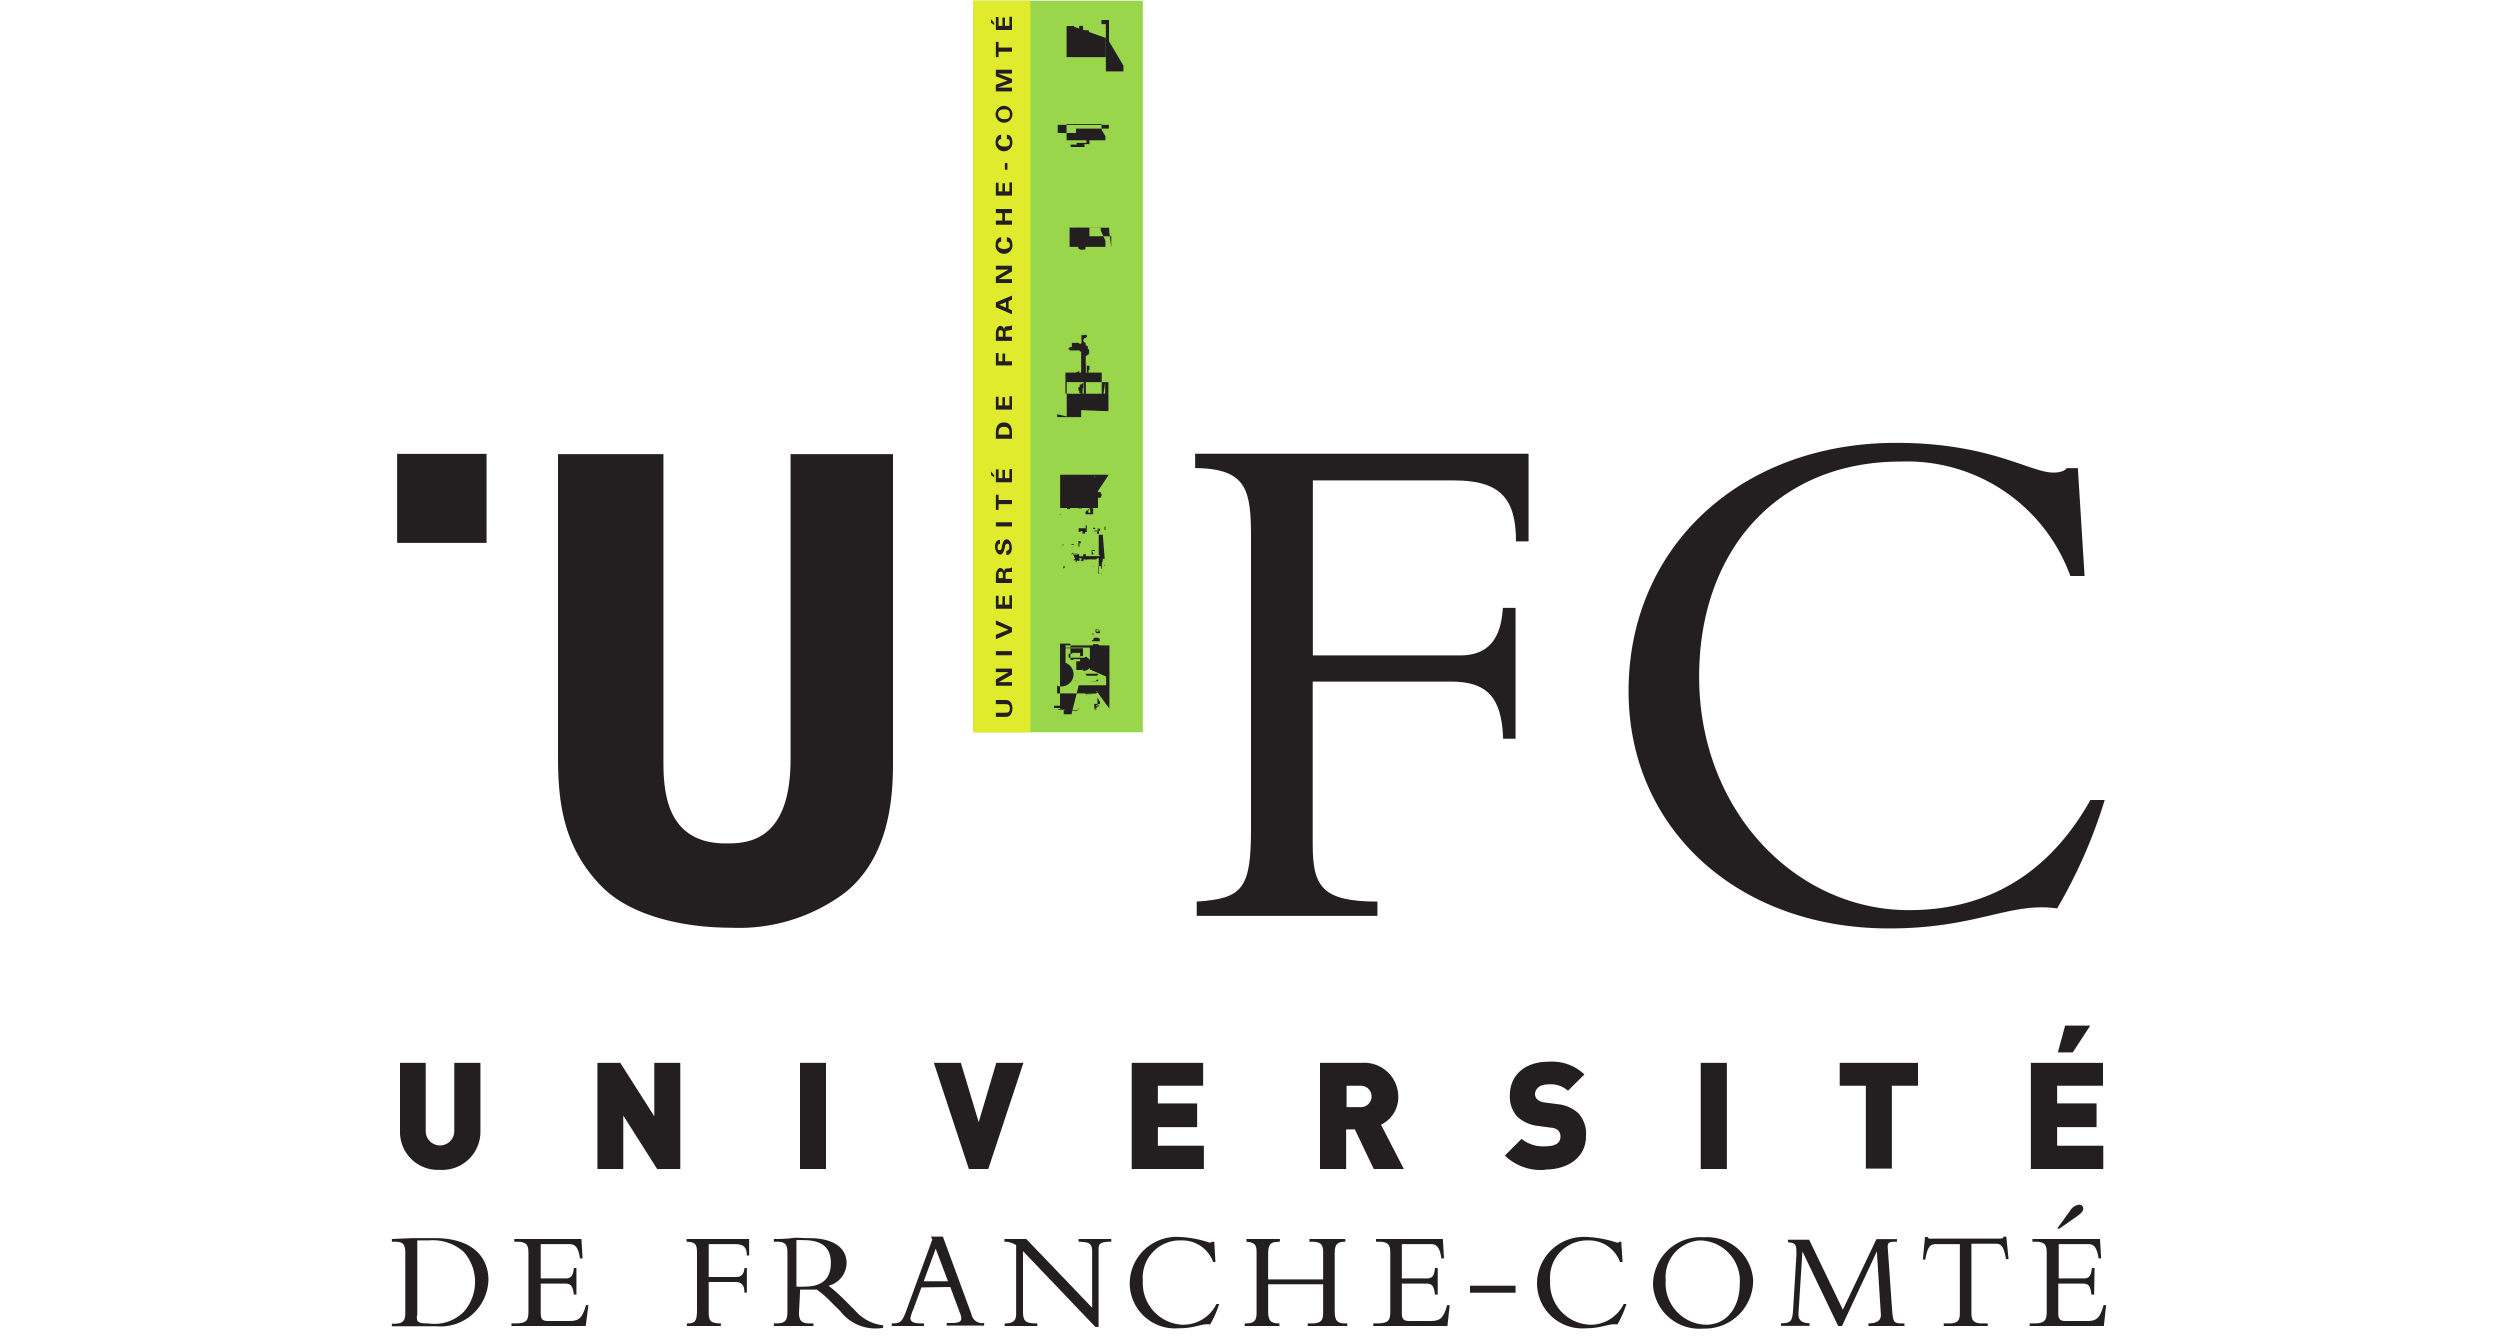 <svg id="Calque_1" data-name="Calque 1" xmlns="http://www.w3.org/2000/svg" width="175" height="94" viewBox="0 0 175 94"><defs><style>.cls-1{fill:#99d64b;}.cls-2{fill:#e0eb2e;}.cls-3{fill:#231f20;}</style></defs><g id="g4072"><path id="path4078" class="cls-1" d="M68.13.05H80V51.26H68.13Z"/><path id="path4080" class="cls-2" d="M68.13.05h4V51.26h-4Z"/><path id="path4082" class="cls-3" d="M74.64,1.22Z"/><path id="path4084" class="cls-3" d="M75,1.23a0,0,0,0,1,0,0h0"/><path id="path4086" class="cls-3" d="M77.57,4.4h0"/><path id="path4088" class="cls-3" d="M77.63,2.89s0,0,0,0v0s0,0,0,0,0,0,0,0h0s0,0,0,0h0s0,0,0,0,0,0,0,0l0,0v0a0,0,0,0,1,0,0h0s0,0,0,0,0,0,0,0,0,0,0,0,0,0,0,0v0s0,0,0,0h0a.17.17,0,0,0,0-.07h0s0,0,0,0h0s0,0,0,0h0s0,0,0,0,0,0,0,0,0,0,0,0h0s0,0,0,0v0s0,0,0-.06h0s0,0,0,0a.13.13,0,0,0,0-.06,0,0,0,0,1,0-.05s0,0,0,0,0,0,0,0,0,0,0,0a0,0,0,0,1,0,0,0,0,0,0,1,0,0s0,0,0,0h0s0,0,0,0a0,0,0,0,0,0,0s0,0,0,0,0,0,0,0,0,0,0,0,0,0,0,0,0,0,0,0v0a.21.21,0,0,1,0-.08s0-.05,0-.08V1.4a0,0,0,0,0,0,0s0,0,0,0,0,0,0,0h0s0,0,0,0,0,0,0,0,0,0,0,0,0,0,0,0,0,0,0,0h0a0,0,0,0,0,0,0h0s-.06,0-.08,0h0s0,0,0,0a0,0,0,0,0,0,0h0s0,0-.06,0,0,0,0,0h0s0,0,0,0,0,0,0,0,0,0,0,0h0l-.11,0s0,0,0,0,0,0,0,0,0,0,0,0h0s0,0,0,0h0s0,0,0,0h0s0,0,0,0l0,0s0,0,0,0,0,0,0,0,0,0,0,0,0,0,0,0,0,0,0,0,0,0-.05,0,0,0,0,0h0s0,0,0,0,0,0,0,0,0,0,0,0,0,0,0,0h0s0,0,0,0h0s0,0,0,0h0s0,0,0,0,0,0,0,0h0a0,0,0,0,0,0,0h0s0,0,0,0a0,0,0,0,1,0,0s0,0,0,0,0,0,0,0v0s0,0,0,0,0,0,0,0h0s0,0,0,0,0,0,0,0h0s0,0,0,0v0s0,0,0,0,0,0,0,0,0,0,0,0,0,0,0,0,0,0,0,0,0,0,0,0,0,0,0,0,0,0,0,0h0s0,0,0,0,0,0,0,0,0,0,0,0h0s0,0-.06,0h0s0,0,0,0h0s0,0,0,0,0,0,0,0h0s0,0,0,0h0a0,0,0,0,1,0,0s0,0,0,0,0,0,0,0h0a0,0,0,0,1,0,0h0a0,0,0,0,0,0,0s0,0,0,0h0s0,0,0,0,0,0,0,0,0,0,0,0h0s0,0,0,0,0,0,0,0,0,0,0,0,0,0,0,0h0s0,0,0,0,0,0,0,0,0,0-.06,0h0s0,0,0,0,0,0,0,0,0,0,0,0h0s0,0,0,0,0,0,0,0,0,0,0,0a0,0,0,0,1,0,0h0s0,0,0,0,0,0,0,0,0,0,0,0,0,0,0,0h0s0,0,0,0h0s0,0,0,0,0,0,0,0h0s0,0,0,0,0,0,0,0h0s0,0,0,0,0,0,0,0,0,0,0,0,0,0-.06,0h0s0,0-.05,0h0s0,0,0,0a0,0,0,0,1,0,0s0,0,0,0h0a0,0,0,0,1,0,0h0s0,0,0,0,0,0,0,0,0,0,0,0,0,0,0,0,0,0,0,0,0,0,0,0a0,0,0,0,0,0,0h0a0,0,0,0,1,0,0s0,0,0,0h0s0,0,0,0h0s0,0,0,.05,0,0,0,0,0,0,0,0,0,0,0,0h0s0,0,0,0,0,0,0,0,0,0,0,0,0,0,0,0l0,0s0,0,0,0,0,0,0,0,0,0,0,0h0s0,0,0,0,0,0,0,0h0s0,0,0,0a0,0,0,0,0,0,0s0,0,0,0,0,0,0,0v0s0,0,0,0h0s0,0,0,0,0,0,0,0,0,0,0,0h0s0,0,0,0h0s0,0,0,0h0s0,0,0,0,0,0,0,0,0,0,0,0,0,0,0,0h0s0,0,0,0h0s0,0,0,0,0,0,0,0a0,0,0,0,0,0,0h0v0s0,0,0,0v0s0,0,0,0h0s0,0,0,0,0,0,0,0h0s0,0,0,0,0,0,0,0h0s0,0,0,0v0h0l0,0h0s0,0,0,0h0s0,0,0,0l0,0a0,0,0,0,1,0,0h0s0,0,0,0v0a0,0,0,0,1,0,0h0s0,0,0,0a0,0,0,0,0,0,0s0,0,0,0h0s0,0,0,0,0,0,0,0,0,0,0,0,0,0,0,0,0,0,0,0,0,0,0,0,0,0,0,0,0,0,0,0v0h0s0,0,0,0,0,0,0,0,0,0,0,0,0,0,0,0a.08.08,0,0,1,0,0s0,0,0,0a0,0,0,0,0,0,0s0,0,0,0h0s0,0,0,.06h0s0,0,0,0,0,0,0,0a0,0,0,0,1,0,0s0,0,0,.05h0s0,0,0,0,0,0,0,0,0,0,0,0h0s0,0,0,0,0,0,0,0h0l0,0h0v0s0,0,0,0,0,0,0,0h0s0,0,0,0,0,0,0,0,0,0,0,0h0s0,0,0,0h0s0,0,0,0,0,0,0,0,0,0,0,0,0,0,0,0,0,0,0,0,0,0,0,0h0s0,0,0,0h0s0,0,0,0,0,0,0,0,0,0,0,0,0,0,0,0,0,0,0,0,0,0,0,0v0h0s0,0,0,0h0s0,0,0,0h0a0,0,0,0,1,0,0s0,0,0,0h0v0s0,0,0,0,0,0,0,0,0,0,0,0,0,0,0,0h0s0,0,0,0,0,0,0,0v0h0s0,0,0,0v0s0,0,0,.05h0s0,0,0,0,0,0,0,0a.12.12,0,0,1,0,.08s0,0,0,0h0s0,0,0,0h0s0,0,0,0h0s0,0,0,0,0,0,0,0l0,0a0,0,0,0,0,0,0s0,0,0,0l0,0s0,0,0,0h0s0,0,0,0h.06l.06,0h0s0,0,0,0h0s0,0,0,0,.06,0,.07,0,0,0,0,0h.07s0,0,0,0h0s0,0,0,0,0,0,0,0h0s0,0,0,0,0,0,0,0h.05s0,0,0,0h0V5h0s0,0,0,0,0,0,0,0h.06s0,0,0,0h0s0,0,0,0a0,0,0,0,1,0,0h.1s0,0,0,0,0,0,0,0,0,0,0,0h.08s0,0,0,0a0,0,0,0,0,0,0h.06s0,0,0,0h.08s0,0,0,0,0,0,0,0h.09s0,0,0,0h0s0,0,0,0h0s0,0,0,0l.08,0,0,0s0,0,0,0h0s0,0,0,0h.05s.06,0,.09,0h0s0,0,.06,0h0l0,0h.1s0,0,.06,0,0,0,0,0h.1s0,0,0,0,0,0,0,0,0,0,0,0l0,0h0l0,0a.29.29,0,0,1,.1,0s0,0,0,0,0,0,.05,0,0,0,0,0,0,0,0,0h0a0,0,0,0,0,0,0h0s0,0,0,0h0l0,0h0s0,0,0,0,0,0,0,0,0,0,.07,0h0s0,0,0,0,0,0,0,0l0,0h0s0,0,0,0,0,0,0-.05v0h0s0,0,0-.05h0v0h0s0,0,0,0,0,0,0,0h0a0,0,0,0,1,0,0h0s0,0,0,0,0,0,0-.06,0,0,0,0,0,0,0-.06,0-.06,0-.09v0h0s0,0,0,0,0,0,0,0,0,0,0,0,0,0,0,0,0,0,0,0a0,0,0,0,1,0,0s0,0,0,0,0,0,0,0,0,0,0,0h0a0,0,0,0,1,0,0l0,0h0a0,0,0,0,1,0,0s0,0,0,0,0,0,0,0,0,0,0,0a0,0,0,0,1,0,0l0,0s0,0,0,0,0,0,0,0,0,0,0,0l0,0s0,0,0,0,0,0,0,0,0,0,0,0,0,0,0,0h0s0,0,0-.05,0,0,0,0,0,0,0,0l0,0s0,0,0,0l0,0s0,0,0,0,0,0,0,0v0s0,0,0-.05h0s0,0,0,0,0,0,0,0a0,0,0,0,0,0,0s0,0,0,0h0S77.64,2.9,77.63,2.89Zm-.21-.23h0s0,0,0,0h0l0,0s0,0,0,0,0,0,0,0v0h0s0,0,0,0,0,0,0,0h0s0,0,0,0v0a0,0,0,0,1,0,0s0,0,0,0a0,0,0,0,0,0,0s0,0,0,0h0l0,0s0,0,0,.06,0,0,0,0h0a0,0,0,0,0,0,0s0,0,0,0v0s0,0,0,0,0,0,0,0,0,0,0,0,0,0,0,0h0v0h0a0,0,0,0,0,0,0s0,0,0,0h0v0s0,0,0,0,0,0,0,.07,0,0,0,0,0,0,0,0,0,0,0,0,0,0,0,0,0,0,0,.06a0,0,0,0,1,0,0h0s0,0,0,0,0,0,0,0h0s0,0,0,0h0s0,0,0,0,0,0,0,0,0,0,0,0,0,0,0,0,0,0,0,0,0,0,0,0,0,0,0,0,0,0,0,0V4l0,0s0,0,0,0h0s0,0,0,0v0s0,0,0,0,0,0,0,0h0s0,0,0,0a0,0,0,0,1,0,0s0,0,0,0,0,0,0,0h0s0,0,0,0,0,0,0,0,0,0,0,0h0s0,0,0,0,0,0,0,0,0,0,0,0h0s0,0,0,0h0a0,0,0,0,1,0,0l0,0h0a0,0,0,0,1,0,0s0,0,0,0,0,0,0,0h0s0,0,0,0h0s0,0,0,0H77s0,0-.06,0h0l0,0h0s0,0,0,0,0,0,0,0h0s0,0,0,0,0,0-.07,0h-.08s0,0,0,0,0,0,0,0,0,0,0,0,0,0,0,0h-.11s0,0,0,0h0s0,0,0,0,0,0,0,0h-.09s0,0,0,0h0l0,0h0l0,0s0,0-.06,0h0s0,0,0,0,0,0,0,0h-.08s0,0,0,0h0s0,0-.06,0,0,0,0,0h-.13s0,0,0,0h-.14s0,0,0,0h-.13s0,0,0,0h0s0,0,0,0h0s0,0,0,0,0,0,0,0,0,0-.05,0H75s0,0-.05,0l0,0s0,0-.06,0h0s0,0,0,0h0s0,0-.08,0h0s0,0-.07,0h0s0,0,0,0l0,0h-.08s0,0,0,0h0l0,0h0s0,0,0,0a0,0,0,0,0,0,0,0,0,0,0,0,0,0s0,0,0,0h0s0,0,0,0,0,0,0,0,0,0,0,0,0,0,0,0h0v0s0,0,0,0l0,0s0,0,0,0v0h0s0,0,0,0,0,0,0,0,0,0,0,0,0,0,0,0a0,0,0,0,0,0,0h0s0,0,0,0,0,0,0,0,0,0,0,0,0,0,0,0,0,0,0,0h0s0,0,0,0v0s0,0,0,0h0s0,0,0,0h0s0,0,0,0,0,0,0,0v0s0,0,0,0v0s0,0,0,0,0,0,0,0,0,0,0,0,0,0,0-.06a0,0,0,0,1,0,0s0,0,0,0,0,0,0,0h0s0,0,0,0,0,0,0,0,0,0,0,0,0,0,0,0v0s0,0,0,0a0,0,0,0,0,0,0,0,0,0,0,1,0,0s0,0,0,0,0,0,0,0,0,0,0,0a0,0,0,0,0,0,0v0s0,0,0,0,0,0,0,0,0,0,0,0h0s0,0,0,0,0,0,0,0,0,0,0-.07,0,0,0,0,0,0,0,0,0,0,0-.05h0s0,0,0,0a.17.17,0,0,0,0-.07s0,0,0,0h0s0,0,0,0,0,0,0,0,0,0,0,0a0,0,0,0,0,0,0s0,0,0,0a0,0,0,0,1,0,0s0,0,0,0h0s0,0,0,0l0,0s0,0,0,0v0h0a0,0,0,0,0,0,0,0,0,0,0,0,0,0,0,0,0,0,1,0,0s0,0,0,0h0s0,0,0,0h0s0,0,0,0,0,0,0-.06,0,0,0,0h0a0,0,0,0,0,0,0,0,0,0,0,1,0,0s0,0,0,0,0,0,0,0,0,0,0,0,0,0,0,0,0,0,0,0,0,0,0,0,0,0,0,0v0s0,0,0,0,0,0,0,0h0a0,0,0,0,1,0,0s0,0,0,0h0s0,0,0,0,0,0,0,0,0,0,0,0,0,0,0-.05,0,0,0,0h0l0,0V2s0,0,0,0,0,0,0,0,0,0,0,0h0s0,0,0,0,0,0,0,0a0,0,0,0,1,0,0s0-.05,0-.07v0h0s0,0,0,0,0,0,0,0v0h0s0,0,0,0,0,0,0,0,0,0,0,0h0s0,0,0-.05,0,0,0,0,0-.05,0-.06l0,0h0s0,0,0,0h0a0,0,0,0,0,0,0s0,0,0,0h0s0,0,0,0h0s0,0,0,0h0s0,0,0,0h0s0,0,0,0,0,0,0,0h0s0,0,0,0,0,0,0,0,0,0,0,0,0,0,0,0h0l.08,0s0,0,0,0h0s0,0,0,0,0,0,0,0,0,0,0,0l.07,0s0,0,0,0,0,0,0,0,0,0,0,0l.06,0s0,0,0,0h.06s0,0,0,0,0,0,0,0,0,0,0,0,0,0,0,0,0,0,0,0,0,0,0,0,0,0,0,0,0,0,0,0h0s0,0,0,0,0,0,0,0,0,0,0,0,0,0,0,0h0a0,0,0,0,1,0,0h0l0,0s0,0,0,0h0s0,0,0,0l0,0h0s0,0,0,0l.07,0h0s0,0,0,0,0,0,0,0,0,0,0,0h0s0,0,0,0,0,0,0,0,0,0,0,0,0,0,0,0,0,0,0,0,0,0,0,0h0a0,0,0,0,1,0,0s0,0,0,0,0,0,0,0,0,0,0,0h0s0,0,0,0h0v0s.05,0,.05,0h0s0,0,0,0l0,0s0,0,.05,0h.08v0s0,0,0,0,0,0,0,0,0,0,0,0,0,0,0,0h0s0,0,0,0,0,0,0,0,0,0,0,0,0,0,0,0,0,0,0,0h0s0,0,0,0,0,0,0,0h0s0,0,0,0,0,0,0,0,0,0,0,0h0s0,0,0,0h0s0,0,0,0l0,0s0,0,0,0,0,0,0,0,0,0,0,0,0,0,0,0,0,0,0,0h0s0,0,0,0,0,0,0,0,0,0,0,0,0,0,0,0,0,0,0,0h0s0,0,0,0l0,0h0s0,0,0,0h0a0,0,0,0,0,0,0h0s0,0,0,0,0,0,0,0,0,0,0,0a0,0,0,0,0,0,0s0,0,0,.05,0,0,0,0,0,0,0,0,0,0,0,0h0s0,0,0,0,0,0,0,0,0,0,0,0h0s0,0,0,0,0,0,0,0,0,0,0,0,0,0,0,0a0,0,0,0,0,0,0,.08.08,0,0,0,0,0h0s0,0,0,0,0,0,0,0,0,0,0,0h0s0,0,0,0h0v0s0,0,0,0h0s0,0,0,0h0s0,0,0,0,0,0,0,0,0,0,0,0h0s0,0,0,0h0s0,0,0,0,0,0,0,0v0s0,0,0,0,0,0,0,0,0,0,0,0h0s0,0,0,0h0s0,0,0,0,0,0,0,0,0,0,0,0"/><path id="path4090" class="cls-3" d="M75.61,1.49h0"/><path id="path4092" class="cls-3" d="M75.81,1.81s0,0,0,0,0,0,0,0,0,0,0,0a0,0,0,0,0,0,0,0,0,0,0,0,0,0s0,0,0,0,0,0,0,0h0s0,0,0,0,0,0,0,0h0s0,0,0,0h.06s0,0,0,0,0,0,0,0,0,0,0,0h0l0,0s0,0,0,0h0s0,0,0,0a0,0,0,0,1,0,0,0,0,0,0,0,0,0s0,0,0,0,0,0,0,0h0s0,0,0,0,0,0,0,0,0,0,0,0,0,0,0,0,0,0,0,0,0,0,0,0,0,0,0,0h0s0,0,0,0h0s0,0,0,0,0,0,0,0,0,0,0,0,0,0,0,0,0,0,0,0a0,0,0,0,0,0,0s0,0,0,0a0,0,0,0,1,0,0v0h0a0,0,0,0,0,0,0s0,0,0,0h0s0,0,0,0,0,0,0,0,0,0,0,0a0,0,0,0,0,0,0s0,0,0,0h0s0,0,0,0h0s0,0,0,0,0,0,0,0h0s0,0,0,0H75.6s0,0,0,0l0,0s0,0,0,0,0,0,0,0h0s0,0-.06,0l0,0s0,0,0,0h0s0,0,0,0,0,0,0,0a0,0,0,0,1,0,0,0,0,0,0,0,0,0h0s0,0,0,0h0s0,0,0,0h0s0,0,0,0,0,0,0,0h0a0,0,0,0,1,0,0s0,0,0,0,0,0,0,0h0s0,0,0,0,0,0,0,0l0,0s0,0,0,0,0,0,0,.06h0s0,0,0,0,0,0,0,.07h0a0,0,0,0,0,0,0s0,0,0,0,0,0,0,0,0,0,0,0h0v.06s0,0,0,0,0,0,0,0,0,0,0,0,0,0,0,0,0,0,0,0,0,0,0,0a0,0,0,0,0,0,0v0s0,0,0,0,0,0,0,0,0,0,0,0,0,0,0,.06,0,0,0,0,0,0,0,0h0s0,0,0,0,0,0,0,0,0,0,0,0a.14.14,0,0,0,0,.06v0s0,0,0,0v0h0s0,0,0,0,0,0,0,0v0h0s0,0,0,0h0s0,0,0,0,0,0,0,0,0,0,0,0,0,0,0,0h0s0,0,.05,0h0l0,0s0,0,0,0,0,0,0,0,0,0,0,0,0,0,0,0,0,0,0,0h.07a0,0,0,0,0,0,0s0,0,0,0l0,0h0s0,0,0,0h0s0,0,0,0,0,0,0,0,0,0,.06,0,0,0,0,0H76s0,0,0,0h.22s0,0,0,0h0l0,0s0,0,0,0v0s0,0,0,0,0,0,0,0l0,0s0,0,0,0,0,0,0,0,0,0,0,0a0,0,0,0,0,0,0,0,0,0,0,0,0,0h0s0,0,0,0,0,0,0,0,0,0,0-.05h0s0,0,0,0v0s0,0,0,0,0,0,0,0h0a.05.05,0,0,1,0,0,0,0,0,0,0,0,0s0,0,0,0l0,0h0s0,0,0,0h0s0,0,0,0,0,0,0-.05h0s0,0,0,0h0s0,0,0,0,0,0,0,0,0,0,0,0h0s0-.07,0-.1,0,0,0,0a0,0,0,0,1,0,0h0s0,0,0,0h0v0h0V3s0,0,0,0,0,0,0,0,0,0,0,0h0s0,0,0,0,0,0,0,0h0l0,0h0s0,0,0,0,0,0,0,0h0s0,0,0,0,0,0,0,0,0,0,0,0H76l0,0s0,0,0,0h0s0,0,0,0,0,0,0,0,0,0,0,0l0,0h0l0,0s0,0,0,0h0s0,0,0,0h0s0,0,0,0a0,0,0,0,0,0,0l-.06,0s0,0,0,0,0,0,0,0,0,0,0,0h0s0,0,0,0h0s0,0,0,0,0,0,0,0,0,0,0,0v0h0v0s0,0,0,0h0s0,0,0,0h0s0,0,0,0,0,0,0,0l0,0h0a0,0,0,0,0,0,0l0,0,0,0h0s0,0,0,0,0,0,0,0h0s0,0,0,0h.06s0,0,0,0,0,0,0,0v0h0s0,0,0,0h0l0,0h0s0,0,0,0,0,0,0,0,0,0,0,0h0s0,0,0,0h0a0,0,0,0,0,0,0h0s0,0,0,0,0,0,0,0,0,0,0,0h0s0,0,0,0v0h0a0,0,0,0,1,0,0s0,0,0,0h0a0,0,0,0,0,0,0s0,0,0,0,0,0,0,0h0s0,0,0,0h0s0,0,.06,0,0,0,0,0,0,0,0,0h0s0,0,0,0,0,0,0,0a0,0,0,0,1,0,0l0,0h0l0,0s0,0,0,0,0,0,0,.06h0s0,0,0,0,0,0,0,0h0s0,0,0,0,0,0,0,0h0s0,0,0,0,0,0,0,0,0,0,0,0v0s0,0,0,0,0,0,0,.07h0s0,0,0,0,0,0,0,0h0s0,0,0,0h-.06s0,0,0,0a0,0,0,0,0,0,0,0,0,0,0,1,0,0s0,0,0,0h0s0,0,0,0,0,0,0,0,0,0,0,0,0,0,0,0,0,0,0,0h0s0,0,0,0h0a0,0,0,0,1,0,0h0s0,0,0,0,0,0,0,0a0,0,0,0,0,0,0h0s0,0,0,0h0v0h0s0,0,0,0,0,0,0,0h0s0,0,0,0h0s0,0,0,0,0,0,0,0h0a0,0,0,0,0,0,0h0s0,0,0,0,0,0,0,0,0,0,0,0h0s0,0,0,0h0V3.25h0s0,0,0-.05h0s0,0,0,0,0,0,0,0,0,0,0,0,0,0,0,0,0,0,0,0,0,0,0,0a0,0,0,0,1,0,0h0s0,0,0,0l0,0s0,0,0,0,0,0,0,0,0,0,0,0,0,0,0,0,0,0,0,0,0,0,0,0h0s0,0,0,0h0a0,0,0,0,1,0,0h0v0l0,0s0,0,0,0l0,0s0,0,0,0h0l0,0h0l0,0h0s0,0,0,0,0,0,0,0h.13s0,0,0,0a0,0,0,0,1,0,0h0s0,0,0,0,0,0,0,0h.08s0,0,0,0,0,0,0,0h0s0,0,0,0h0s0,0,0,0,0,0,0,0h0v0s0,0,0,0h0a0,0,0,0,1,0,0s0,0,0,.06,0,0,0,0h0v0a0,0,0,0,1,0,0h0s0,0,0,0,0,0,0,0h0a0,0,0,0,0,0,0s0,0,0,0,0,0,0,0,0,0,0,0a0,0,0,0,0,0,0s0,0,0,.05,0,0,0,0,0,0,0,0h0s0,0,0,.05,0,0,0,0,0,0,0,0h0s0,0,0,0,0,0,0,0v0s0,0,0,.05h0a0,0,0,0,1,0,0s0,0,0,.06,0,0,0,0,0,0,0,0,0,0,0,0,0,0,0,0,0,0,0,0,0,0,0,0h0s0,0,0,0,0,0,0,0,0,0,0,0h0a0,0,0,0,0,0,0h0v0l0,0s0,0,0,0,0,0,0,0,0,0,0,0l0,0s0,0,0,0,0,0,0,0,0,0,0,0,0,0,0,0h0s0,0,0,.06,0,0,0,0v0s0,0,0,0h0s0,0,0,0,0,0,0,0h0s0,0,0,0l0,0h0l0,0v0h0s0,0-.06,0h0a0,0,0,0,1,0,0h0s0,0-.05,0h0l0,0h0s0,0-.05,0h0s0,0,0,0h0s0,0,0,0h-.07s0,0,0,0,0,0,0,0H75.9a.07.07,0,0,0-.06,0h-.06s0,0,0,0h-.11s0,0,0,0h0a0,0,0,0,0,0,0h0s0,0,0,0h0s0,0-.06,0h0l0,0h0l0,0s0,0,0,0h0s0,0,0,0h0s0,0,0,0,0,0,0,0a0,0,0,0,1,0,0h0s0,0,0,0,0,0,0,0,0,0,0,0l0,0h0s0,0,0,0l0,0h0s0,0,0,0,0,0,0,0h0s0,0,0,0,0,0,0,0,0,0,0,0v0s0,0,0,0,0,0,0,0,0,0,0,0l0,0s0,0,0,0,0,0,0,0,0,0,0,0,0,0,0,0,0,0,0,0v0h0a0,0,0,0,1,0,0h0s0,0,0,0,0,0,0,0a0,0,0,0,0,0,0s0,0,0,0,0,0,0,0h0s0,0,0,0,0,0,0,0a0,0,0,0,1,0,0h0s0,0,0,0,0,0,0,0a0,0,0,0,0,0,0h0s0,0,0,0,0,0,0-.07h0s0,0,0,0,0,0,0-.05h0s0,0,0,0h0v0h0s0,0,0,0,0,0,0,0a.06.06,0,0,0,0,0s0,0,0,0,0,0,0,0l0,0s0,0,0,0,0,0,0,0a0,0,0,0,1,0,0s0,0,0,0a0,0,0,0,1,0,0s0,0,0,0,0,0,0,0,0,0,0,0,0,0,0,0a0,0,0,0,1,0,0s0,0,0,0,0,0,0,0,0,0,0,0h0s0,0,0,0,0,0,0,0h0s0,0,0,0,0,0,0,0,0,0,0,0,0,0,0,0h0s0,0,0,0h0s0,0,0,0,0,0,0,0,0,0,0,0,0,0,0,0l0,0h0s0,0,0,0,0,0,0,0h0s0,0,0,0h.06s0,0,0,0h0l.06,0h0s0,0,0,0,0,0,0,0,0,0,0,0h0s0,0,0,0,0,0,0,0,0,0,0,0h0a0,0,0,0,0,0,0s0,0,0,0h0s0,0,0,0,0,0,0,0h0s0,0,.06,0h.06s0,0,0,0h0a0,0,0,0,0,0,0s0,0,0,0v0s0,0,0,0h0s0,0,0,0v0s0,0,0,0,0,0,0,0h0s0,0,0,0"/><path id="path4094" class="cls-3" d="M77.41,3h0"/><path id="path4096" class="cls-3" d="M77.58,3.47h0"/><path id="path4100" class="cls-3" d="M76.13,4.37h0"/><path id="path4102" class="cls-3" d="M76.34,5h0"/><path id="path4104" class="cls-3" d="M77.62,9s0,0,0,0h0s0,0,0,0h0v0s0,0,0,0,0,0,0,0,0,0,0-.05h0s0,0,0-.07,0-.05,0-.08a.06.06,0,0,1,0,0v0a0,0,0,0,0,0,0h0a0,0,0,0,1,0,0s0,0,0,0,0-.05,0-.06-.06,0-.08,0h-.22s0,0,0,0H76.9l-.1,0h-.09a0,0,0,0,0,0,0h-.06s0,0,0,0h0s0,0,0,0l0,0h0s0,0,0,0l0,0s0,0,0,0,0,0,0,0h-.11s0,0,0,0,0,0,0,0h-.13v0s0,0,0,0v0H76l-.06,0,0,0s0,0,0,0a0,0,0,0,0,0,0h0v0h0l0,0h0s0,0,0,0h0s0,0,0,0h0s0,0-.06,0h0s0,0,0,0,0,0,0,0h0s0,0,0,0h0s0,0,0,0,0,0,0,0,0,0,0,0h-.06s0,0,0,0H75s0,0,0,0h-.08s0,0,0,0h-.07v0h0s0,0,0,0h-.12s0,0-.06,0h0s0,0,0,0,0,0,0,0h0s0,0,0,0h0s0,0,0,0,0,0-.07,0H74.1l-.06,0h0a0,0,0,0,0,0,0h0v0s0,0,0,0h0s0,0,0,0h0s0,0,0,0v0s0,0,0,0,0,0,0,0h0a0,0,0,0,1,0,0h0l0,0h0s0,0,0,0h0s0,0,0,0h0s0,0,0,0h0v0s0,0,0,0,0,0,0,0h0s0,0,0,0h0s0,0,0,0,0,0,0,0,0,0,0,0a0,0,0,0,1,0,0h0s0,0,0,0h0s0,0,0,0,0,0,0,0V9h0s0,0,0,0h0s0,0,0,0,0,0,0,0,0,0,0,0,0,0,0,0h0a0,0,0,0,0,0,0v0s0,0,0,.05,0,0,0,0,0,0,0,0,0,0,0,0h0a.06.06,0,0,0,0,0s0,0,0,0l0,0h0s0,0,0,0h0s0,0,0,0,0,0,0,0h0l0,0s0,0,0,0,0,0,0,0,0,0,0,0h0s0,0,0,.05h0s0,0,0,0a0,0,0,0,1,0,0l0,0h0a0,0,0,0,1,0,0h0v0h0v0s0,0,0,0v0a0,0,0,0,1,0,0h0s0,0,0,.05,0,0,0,0v0h0v0h0s0,0,0,0a.06.06,0,0,0,0,0h0s0,0,0,0,0,0,0,0a.43.43,0,0,0,0,.05v0s0,0,0,0h0a.06.06,0,0,1,0,0s0,0,0,0,0,0,0,0h0s0,0,0,0,0,0,0,0a0,0,0,0,1,0,.05,0,0,0,0,1,0,0h0a0,0,0,0,0,0,0s0,0,0,0,0,0,0,0,0,0,0,0h0v0s0,0,0,0,0,0,0,0h0a0,0,0,0,0,0,0h0v0h0v0h0s0,0,0,0,0,0,0,0,0,0,0,.06,0,0,0,0h0s0,0,0,0l0,0s0,0,0,0,0,0,0,0,0,0,0,0,0,0,0,0,0,0,0,0,0,0,0,0,0,0,0,0,0,0,0,0,0,0,0,0,0,0,0,0,0,0,0,0h0s0,0,0,0h0s0,0,0,0h0v0s0,0,0,0a0,0,0,0,1,0,0s0,0,0,0h0s0,0,0,0h0s0,0,0,0h0s0,0,0,0h0v0s0,0,0,0,0,0,0,0v0s0,0,0,0,0,0,0,0a.43.43,0,0,1,0,0s0,0,0,0,0,0,0,0h0s0,0,0,0,0,0,0,0,0,0,0,0h0v0s0,0,0,0h0l0,0s0,0,0,0,0,0,0,0,0,0,0,0v0l0,0h0s0,0,0,0,0,0,0,0h0s0,0,0,0h0s0,0,0,0,0,0,0,0h.06s0,0,0,0h.12s0,0,.06,0h0s0,0,0,0,0,0,0,0h0s.06,0,.06,0h0s0,0,0,0,0,0,0,0,0,0,0,0,0,0,0,0h0s0,0,0,0,0,0,0,0a.06.06,0,0,0,0,0l0,0s0,0,0,0,0,0,0,0h0s0,0,0,0,0,0,0,0,0,0,0,0,0,0,0,0a.06.06,0,0,1,0,0h0s0,0,.05,0,0,0,0,0h0s0,0,.06,0,0,0,0,0,0,0,0,0h0s0,0,0,0h0s0,0,0,0h0a0,0,0,0,0,0,0l0,0s0,0,0,0h0s0,0,0,0,0,0,0,0,0,0,0,0h.1a.07.07,0,0,0,.06,0s0,0,0,0h.07s0,0,0,0h.09s0,0,0,0,0,0,0,0a0,0,0,0,1,0,0h0s0,0,0,0h0s0,0,0,0,0,0,0,0,0,0,0,0h0s0,0,0,0v0s0,0,0,0h0s0,0,0,0,0,0,.07,0,0,0,0,0h0s0,0,0,0,.06,0,.08,0,0,0,0,0,0,0,0,0,0,0,0,0h.06s0,0,0,0h.23s0,0,0,0h0s0,0,0,0h0v0l0,0h0s0,0,0,0a0,0,0,0,1,0,0h0s0,0,0,0h0s0,0,0,0h0s0,0,0,0,0,0,0,0l0,0s0,0,0,0h0s0,0,0,0h.11l0,0s0,0,0,0,0,0,0,0h0s0,0,0,0,0,0,0,0,0,0,0,0l0,0v0s0,0,0,0h0s0,0,0-.05,0,0,0,0h0s0,0,0,0,0,0,0,0h0l0,0s0,0,0,0,0,0,0,0a.31.31,0,0,1,0-.08.27.27,0,0,0,0-.09s0,0,0,0a.43.43,0,0,1,0-.05s0,0,0,0a.05.05,0,0,1,0,0s0,0,0,0,0,0,0,0v0s0,0,0,0l0,0s0,0,0,0h0s0,0,0,0,0,0,0-.06h0s0,0,0-.05l0,0s0,0,0,0,0,0,0,0h0s0,0,0,0,0,0,0,0h0s0,0,0,0,0,0,0,0,0,0,0,0h0s0,0,0,0v0s0,0,0,0,0,0,0,0,0,0,0,0,0-.05,0-.06v0h0v0h0v0s0,0,0,0a.13.13,0,0,1,0-.06s0,0,0,0v0s0,0,0,0,0,0,0,0,0,0,0,0h0s0,0,0,0,0,0,0,0h0s0,0,0-.05,0,0,0,0,0,0,0,0,0,0,0,0v0h0v0s0,0,0-.05h0s0,0,0,0,0,0,0,0a.06.06,0,0,1,0-.06s0,0,0,0,0,0,0,0,0,0,0-.07a.06.06,0,0,0,0,0v0s0,0,0,0v0s0,0,0,0,0,0,0,0,0,0,0,0a.09.09,0,0,1,0-.06s0,0,0,0,0,0,0,0h0s0,0,0,0a0,0,0,0,1,0,0h0s0,0,0,0h0s0,0,0,0,0,0,0,0a.06.06,0,0,1,0-.06V9S77.61,9,77.62,9Zm-.24.54h0s0,0,0,0h0s0,0,0,0,0,0,0,0h0v0s0,0,0,0l0,0s0,0,0,0,0,0,0,0,0,0,0,0a0,0,0,0,0,0,0v0h0s0,0,0,0h0s0,0,0,0,0,0,0,0,0,0,0,0v0s0,0,0,0,0,0,0,0h0s0,0,0,0v0h0v0a0,0,0,0,1,0,0s0,0,0,0,0,0,0,0,0,0,0,.05l0,0v0s0,0,0,0h0s0,0,0,0,0,0,0,0h0s0,0,0,0h0s0,0,0,0,0,0,0,.05,0,0,0,0,0,0,0,0v0s0,0,0,0v0s0,0,0,.06,0,0,0,0,0,0,0,0,0,0,0,0h0s0,0,0,0h0s0,0,0,0h0s0,0,0,0v0h0s0,0,0,0h0s0,0,0,0,0,0,0,0,0,0,0,0,0,0,0,0a.06.06,0,0,1,0,.06s0,0,0,0,0,0,0,0h0s0,0,0,0h0l0,0h0s0,0,0,0h0a0,0,0,0,1,0,0s0,0,0,0a.06.06,0,0,1,0,.06h0s0,0,0,0,0,0,0,0h0s0,0,0,0,0,0,0,0,0,0,0,0,0,0,0,0h0v0s0,0,0,0h0s0,0,0,0h0s0,0,0,0,0,0,0,0h0a0,0,0,0,1,0,0,0,0,0,0,1,0,0h0s0,0,0,0l0,0h0s0,0,0,0,0,0,0,0l0,0H77s0,0,0,0h0s0,0,0,0,0,0,0,0h0s0,0,0,0,0,0,0,0,0,0,0,0h-.08l0,0h0s0,0-.07,0h-.1s0,0,0,0-.06,0-.09,0h-.1a.08.08,0,0,0,0,0s0,0-.06,0H76s0,0,0,0h0s0,0,0,0,0,0,0,0,0,0,0,0h0s0,0,0,0h0s0,0-.06,0h-.26s0,0-.06,0,0,0-.05,0H75.2v0h0s0,0,0,0H75s0,0,0,0h-.07l0,0h0s0,0,0,0h-.08s0,0,0,0h-.08s0,0-.05,0h0s0,0,0,0h0s0,0,0,0h0s-.05,0-.06,0h0v0s0,0,0,0,0,0,0,0,0,0,0,0h0s0,0,0,0,0,0,0,0,0,0,0-.08,0,0,0,0,0,0,0,0,0,0,0,0h0s0,0,0,0h0s0,0,0,0a.09.09,0,0,1,0,0s0,0,0,0h0a0,0,0,0,1,0,0s0,0,0,0,0-.05,0-.05l0,0s0,0,0,0,0,0,0,0,0,0,0,0a0,0,0,0,0,0,0s0,0,0,0,0,0,0,0h0s0,0,0,0a0,0,0,0,1,0,0s0,0,0,0v0s0,0,0,0,0,0,0,0a0,0,0,0,0,0,0v0s0,0,0,0,0,0,0,0a.07.07,0,0,1,0-.05.13.13,0,0,0,0-.06s0,0,0-.05h0l0,0a0,0,0,0,0,0,0v-.06s0,0,0-.05v0s0,0,0,0,0,0,0,0,0,0,0,0h0a0,0,0,0,1,0,0h0s0,0,0-.05,0,0,0,0,0,0,0-.05l0,0v-.06s0,0,0,0,0-.05,0-.08h0s0-.05,0-.07,0,0,0,0,0,0,0,0h0s0,0,0,0,0-.05,0-.06,0,0,0,0,0,0,0,0h0s0,0,0,0a0,0,0,0,1,0,0s0,0,0,0a.06.06,0,0,0,0,0s0,0,0-.06,0,0,0,0,0,0,0,0,0,0,0,0,0-.06,0-.08l0,0v0s0,0,0-.05h0v0s0,0,0,0,0,0,0,0v0s0,0,0,0,0,0,0,0,0,0,0,0v0a0,0,0,0,0,0,0v0s0,0,0,0,0,0,0,0,0,0,0,0,0,0,0,0,0,0,0,0,0,0,0,0,0,0,0,0a0,0,0,0,1,0,0s0,0,0,0,0,0,0,0l0,0s0,0,0,0v0s0,0,0-.06h0s0,0,0-.06h0v0s0,0,0,0,0,0,0-.06,0,0,0,0,0,0,0,0,0,0,.06,0h0v0s0,0,0,0,.06,0,.08,0h.07s0,0,0,0h0s0,0,0,0h0s0,0,0,0h0s0,0,0,0,0,0,0,0h0s0,0,0,0l.06,0h0a0,0,0,0,0,0,0h.25s0,0,0,0h0l0,0h.07s0,0,0,0,0,0,0,0,0,0,0,0,0,0,0,0,0,0,0,0h.08s0,0,0,0h0s0,0,.06,0h.06s0,0,0,0h0a.07.07,0,0,0,.06,0h0s0,0,0,0h0s0,0,0,0h0s0,0,0,0h0s0,0,0,0,0,0,0,0h0s0,0,0,0,0,0,0,0h0l0,0s0,0,0,0h0s0,0,0,0h0s0,0,0,0,0,0,0,0h0s0,0,0,0,0,0,.06,0l0,0h.07s0,0,0,0h0s0,0,0,0h0s0,0,.06,0,0,0,0,0h0s0,0,0,0H77s0,0,0,0,0,0,0,0,0,0,0,0h0s0,0,0,0h0s0,0,.05,0v0h.06s0,0,0,0h0v0s0,0,0,0h0v0h0s0,0,0,0a0,0,0,0,0,0,0s0,0,0,0,0,0,0,0V9h0a0,0,0,0,1,0,0s0,0,0,0h0a.08.08,0,0,1,0,0s0,0,0,0h0s0,0,0,0,0,0,0,0,0,0,0,0,0,0,0,0,0,0,0,0h0a0,0,0,0,1,0,0s0,0,0,0,0,0,0,0v0s0,0,0,0v0s0,.05,0,.08a.05.05,0,0,0,0,0h0"/><path id="path4108" class="cls-3" d="M76.85,9.28s0,0,.06,0l0,0h0s0,0,0,.08h0s0,0,0,0,0,0,0,0,0,0,0,.06h0s0,0-.07,0,0,0-.07,0,0,0,0,0h-.07v0h-.06s0,0,0,0h0l0,0h0s0,0,0,0,0,0,0,0h0s0,0,0,0,0,0,0,0,0,0,0,0,0,0,0,0h0a0,0,0,0,0,0,0s0,0,0,.05,0,0,0,.05,0,0,0,0h0s0,.05,0,.08a.1.1,0,0,0,0,.07h0s0,0,0,.05,0,0,0,.06h0s0,0,0,0,0,0,0,0h-.12s0,0-.06,0,0,0,0,0h0s0,0,0,0,0,0,0,0h0s0,0,0,0,0,0,0,0,0,0,0,0h0s0,0,0,0h0s0,0-.06,0l0,0h-.14s0,0,0,0,0,.05,0,.08,0,0,0,0,0,0,0,0,0,.05,0,.06v0h0s0,0,0,0,0,0,0,0,0,0,0,0,0,0,0,.05h0s0,0,0,0,0,0,0,.05,0,0,0,0h0s0,0,0,0h0s0,.05,0,.07h0s0,0,0,0v0h-.1s0,0,0,0a0,0,0,0,1,0,0h-.18s0,0,0,0h0s0,0,0,0h0l0,0s0,0,0,0h0s0,0-.06,0,0,.05,0,.06v.07s0,0,0,0,0,0,0,0a.07.07,0,0,0,0,0,.64.64,0,0,0,0,.07h0s0,0,0,0h0a.05.05,0,0,0,0,0s0,0,0,0,0,0,0,0,0,0,0,0,0,0,0,0,0,0,0,0h0s0,0,0,0H75s0,0,0,0h-.06v0s0,0,0,0,0,0,0,0,0,0,0-.06,0,0,0,0l0,0,0,0h0s0,0,0,0v0h0v0s0,0,0,0v0h0s0,0,0-.06h0v0a.07.07,0,0,1,0-.05s0,0,0,0a0,0,0,0,1,0,0v0h0s0,0,0,0,0,0,0,0,0,0,0,0,0,0,0,0,0,0,0,0,0,0,0,0,0,0,0,0h0s0,0,0,0,0,0,.06,0h0s0,0,0,0l0,0h.07s0,0,0,0,0,0,0,0h.09l0,0h.21s0,0,0,0h0v0a0,0,0,0,1,0,0s0,0,0,0v0a0,0,0,0,0,0,0s0,0,0,0a0,0,0,0,1,0-.06,0,0,0,0,0,0,0s0,0,0,0,0,0,0,0v0s0,0,0-.06a0,0,0,0,0,0,0v0a0,0,0,0,1,0,0s0,0,0,0h0v0s0,0,0,0h0s0,0,0,0,0,0,0,0a0,0,0,0,0,0,0l0,0s0,0,.07,0h.16s0,0,0,0h0l.07,0H76s0,0,0,0h0s0,0,0,0h.05s0,0,0,0,0,0,0,0,0,0,0,0h0a.06.06,0,0,0,0-.06h0s0-.05,0-.06,0,0,0-.06a.31.31,0,0,1,0-.08s0,0,0,0,0,0,0,0v0h0s0,0,0,0v0s0,0,0,0,0,0,0,0,0,0,0,0a0,0,0,0,0,0,0s0,0,0,0h.19s0,0,0,0h0s0,0,0,0,0,0,0,0h.08s0,0,.05,0h.13s0,0,.06,0,0,0,0,0"/><path id="path4110" class="cls-3" d="M74.05,9.92h0"/><path id="path4112" class="cls-3" d="M75.72,10.26h0"/><path id="path4114" class="cls-3" d="M77.54,10.62h0"/><path id="path4116" class="cls-3" d="M77.27,11.11h0"/><path id="path4120" class="cls-3" d="M74.39,15.51h0"/><path id="path4122" class="cls-3" d="M77.64,16.12h0s0,0,0,0,0,0,0,0,0,0,0,0l0,0h0s0,0,0,0v-.18s0,0,0,0h0s0,0,0,0a0,0,0,0,1,0,0l0,0s0,0,0,0h-.14s-.07,0-.11,0h0s-.06,0-.07,0l0,0h-.17s0,0,0,0l-.1,0h0l0,0h0s0,0,0,0h0s0,0,0,0,0,0,0,0,0,0,0,0,0,0,0,0,0,0,0,0,0,0,0,0,0,0,0,0l0,0s0,0,0,0,0,0,0,0h-.13s0,0,0,0l0,0s0,0,0,0h0s0,0,0,0l0,0v0h0s0,0,0,0,0,0,0,0,0,0,0,0h0v0s0,0,0,0,0,0,0,0,0,0,0,0h-.22s0,0,0,0,0,0,0,0,0,0,0,0l0,0h0s0,0,0,0,0,0,0,0,0,0,0,0h0s0,0,0,0,0,0,0,0,0,0,0,0,0,0,0,0,0,0,0,0h0s0,0,0,0,0,0,0,0,0,0,0,0h-.19s0,0,0,0h0s0,0,0,0h0s0,0,0,0h-.07s0,0,0,0h0l0,0h0s0,0-.05,0,0,0,0,0h0s0,0,0,0v0h0s0,0,0,0h0s0,0,0,0h-.07s0,0-.06,0h0s0,0,0,0h0l0,0v0s0,0,0,0,0,0,0,0,0,0,0,0h0s0,0,0,0v0s0,0,0,0v0h0s0,0,0,0v0s0,0,0,0h0s0,0,0,0,0,0,0,0,0,0,0,0a0,0,0,0,1,0,0h0s0,0,0,0,0,0,0,0,0,0,0,0,0,0,0,0a0,0,0,0,0,0,0s0,0,0,0,0,0,0,0,0,0,0,0,0,0,0,0l0,0,0,0s0,0,0,0h0s0,0,0,0,0,0,0,0a.06.06,0,0,0,0,0s0,0,0,0h0a0,0,0,0,1,0,0s0,0,0,0,0,0,0,0h0v0s0,0,0,0,0,0,0,0v0a0,0,0,0,0,0,0h0s0,0,0,0v.06s0,0,0,0,0,0,0,0a0,0,0,0,1,0,0s0,0,0,0,0,0,0,0,0,0,0,0,0,0,0,0h0v0s0,0,0,0,0,0,0,0,0,0,0,.05,0,0,0,0h0s0,0,0,0,0,0,0,0h0s0,0,0,0h0a0,0,0,0,1,0,0h0s0,0,0,0a.11.11,0,0,0,0,0h0s0,0,0,0h0s0,0,0,0,0,0,0,0a0,0,0,0,0,0,0h0s0,0,0,0,0,0,0,0,0,0,0,0,0,0,0,0h0s0,0,0,0,0,0,0,0,0,0,0,.06,0,0,0,0h0s0,0,0,0,0,0,0,0,0,0,0,.07,0,0,0,0l0,0s0,0,0,0h0s0,0,0,0h0s0,0,0,0a.06.06,0,0,0,0,0h0v0s0,0,0,0,0,0,0,0h0s0,0,0,0,0,0,0,0,0,0,0,0,0,0,0,0h0s0,0,0,0,0,0,0,.06,0,0,0,0,0,0,0,0h0l0,0h0s0,0,0,0,0,0,0,.06,0,0,0,0h0s0,0,0,0,0,0,0,0h0s0,0,0,0h0v0s0,0,0,0h0a0,0,0,0,0,0,0s0,0,0,0a.06.06,0,0,1,0,0s0,.05,0,.07a0,0,0,0,1,0,0s0,0,0,0,0,0,0,0h0s0,0,0,0,0,0,0,0,0,0,0,0,0,0,0,0,0,0,0,0a0,0,0,0,1,0,0s0,0,0,0h0s0,0,0,0,0,0,0,0,0,0,0,.05h0s0,0,0,0h0a0,0,0,0,0,0,0s0,0,0,0,0,0,0,0,0,0,0,.05,0,0,0,0h0s0,0,0,0v0h0s0,0,0,0h0s0,0,0,0h0s0,0,0,0,0,.05,0,.07,0,0,0,0h0s0,0,0,0v0h0s0,0,0,0h0s0,0,0,0h0s0,0,0,0h.06s0,0,0,0h0s0,0,0,0h.05s0,0,0,0,0,0,0,0a.07.07,0,0,1,.06,0s0,0,0,0h0s0,0,0,0h0s0,0,.07,0,0,0,0,0,0,0,0,0h0s0,0,0,0h0s0,0,0,0,0,0,.06,0a0,0,0,0,1,0,0h0s0,0,0,0l0,0s0,0,0,0h0s0,0,0,0h0s0,0,0,0,0,0,0,0h.07s0,0,0,0,0,0,0,0a0,0,0,0,1,0,0h0s0,0,0,0,0,0,0,0h0s0,0,0,0,0,0,0,0h.07s0,0,0,0h0l.06,0,0,0v0s0,0,0,0l.08,0s0,0,0,0h0a0,0,0,0,0,0,0h0s0,0,.06,0,0,0,0,0h.07s0,0,0,0h.06s0,0,0,0l.08,0a0,0,0,0,0,0,0l0,0a.06.06,0,0,1,.07,0s0,0,0,0,0,0,0,0h0s0,0,0,0,0,0,0,0h.06s0,0,0,0h0s0,0,.05,0,0,0,0,0,0,0,0,0,0,0,.06,0,0,0,0,0,0,0,.05,0,0,0,.06,0a0,0,0,0,0,0,0h.06s0,0,0,0h0v0s0,0,0,0h0l0,0h0s0,0,0,0h0s0,0,0,0h0v0h0l.07,0s0,0,0,0,0,0,0,0h0a0,0,0,0,1,0,0l0,0h.06s0,0,0,0h0v0h0s0,0,0,0,0,0,0,0h0v0s0,0,.06,0,.06,0,.08,0h0s0,0,0,0,0,0,0,0,0,0,0,0a.08.08,0,0,1,0,0v0s0,0,0,0,0,0,0,0a0,0,0,0,0,0,0s0,0,0,0h0s0,0,0,0,0,0,0,0,0,0,0,0,0,0,0,0,0,0,0,0,0,0,0,0,0,0,0,0,0,0,0,0,0,0,0,0a.17.17,0,0,1,0-.07s0,0,0-.05v0a.33.33,0,0,1,0-.1h0s0,0,0,0,0,0,0,0a0,0,0,0,1,0,0s0,0,0,0,0,0,0,0,0,0,0,0,0,0,0,0v0s0,0,0,0l0-.05s0,0,0,0v0h0s0,0,0,0V18s0,0,0,0,0,0,0,0,0,0,0,0,0,0,0,0,0,0,0,0,0,0,0,0a0,0,0,0,0,0,0h0s0,0,0,0,0,0,0,0,0,0,0,0,0,0,0-.05,0,0,0,0,0,0,0-.05v0s0,0,0,0,0,0,0,0,0,0,0,0h0s0,0,0-.07,0,0,0,0,0,0,0,0,0,0,0,0,0,0,0,0,0,0,0,0,0,0,0,0,0,0,0,0h0s0,0,0-.06,0,0,0,0h0s0,0,0-.05l0,0s0,0,0,0,0,0,0,0h0s0,0,0-.06,0,0,0,0,0,0,0,0,0,0,0-.05,0,0,0,0,0,0,0-.06,0,0,0,0,0,0,0,0l0,0s0,0,0,0a.13.13,0,0,0,0-.06.05.05,0,0,1,0-.05l0,0s0,0,0-.05h0s0,0,0,0,0,0,0,0,0,0,0,0,0,0,0,0,0,0,0,0,0,0,0,0,0,0,0-.06,0,0,0,0h0S77.63,16.13,77.64,16.12Zm-.26.73h0s0,0,0,.05a0,0,0,0,1,0,0s0,0,0,0,0,0,0,0,0,0,0,0h0s0,.05,0,.06h0s0,0,0,.05,0,0,0,0h0v0h0s0,0,0,0,0,0,0,0v0s0,0,0,0,0,0,0,0l0,0s0,0,0,.05,0,0,0,0h0v0s0,0,0,0a0,0,0,0,0,0,0s0,0,0,.06,0,0,0,.06,0,0,0,0h0s0,0,0,0,0,0,0,0h0s0,0,0,0,0,0,0,.05,0,0,0,0l0,0s0,0,0,0,0,0,0,0,0,0,0,0,0,0,0,0h0s0,0,0,0a0,0,0,0,0,0,0s0,0,0,0,0,0,0,0,0,0,0,0,0,0,0,0,0,0,0,0,0,0,0,0h0s0,0,0,0v0s0,0,0,0,0,0,0,0,0,0,0,0,0,0,0,0,0,0,0,0a0,0,0,0,0,0,0s0,0,0,0h0s0,0,0,0v0h0s0,0,0,0,0,0,0,0a0,0,0,0,0,0,0s0,0,0,0h0l0,0,0,.05s0,0,0,0a0,0,0,0,1,0,0h0s0,0,0,0h0s0,0,0,0,0,0,0,0,0,0,0,0,0,0,0,0,0,0,0,0,0,0,0,0h0s0,0,0,0v0h0a.05.05,0,0,1,0,0h0s0,0,0,0,0,0,0,0,0,0,0,0h0a0,0,0,0,1,0,0h0s0,0,0,0h0l0,0s0,0,0,0h0s0,0,0,0a.06.06,0,0,1-.06,0s0,0,0,0l0,0h-.1s0,0,0,0,0,0,0,0,0,0,0,0h0s0,0,0,0l-.06,0,0,0s0,0,0,0h0s0,0,0,0h0s0,0,0,0v0s0,0,0,0h0s0,0,0,0,0,0-.07,0,0,0,0,0,0,0,0,0h0s0,0-.07,0a0,0,0,0,1,0,0h-.07s0,0,0,0h0s0,0-.05,0h-.07s0,0,0,0,0,0-.07,0h0s0,0,0,0h0s0,0,0,0h-.06s0,0,0,0h-.1s0,0,0,0,0,0,0,0,0,0,0,0,0,0,0,0,0,0,0,0h0s0,0,0,0h-.06s0,0,0,0,0,0-.07,0H75a0,0,0,0,1,0,0s0,0,0,0h0l0,0s0,0,0,0,0,0,0,0,0,0,0,0,0,0,0,0a0,0,0,0,1,0,0h-.07s0,0,0,0,0,0,0,0h0s0,0,0,0h-.06s0,0,0,0h0l0,0s0,0,0,0h0s0,0,0,0a0,0,0,0,1,0,0s0,0,0,0h0s0,0,0,0,0,0,0,0h0s0,0,0,0,0,0,0,0,0,0,0,0,0,0,0,0,0,0,0,0,0,0,0,0,0,0,0,0,0,0,0,0l0,0s0,0,0,0h0v0s0,0,0-.05,0,0,0-.06a0,0,0,0,1,0-.05h0s0,0,0,0,0,0,0,0,0,0,0-.05,0,0,0,0,0,0,0,0,0,0,0,0h0s0,0,0-.05,0,0,0,0,0,0,0-.05,0,0,0-.05,0,0,0,0,0,0,0,0a0,0,0,0,0,0,0v0a0,0,0,0,0,0,0h0a.08.08,0,0,0,0,0v0s0,0,0,0,0,0,0,0,0,0,0-.05,0,0,0,0a0,0,0,0,1,0,0s0,0,0,0,0,0,0,0h0s0,0,0,0a.08.08,0,0,0,0,0s0,0,0,0,0,0,0,0,0,0,0,0,0,0,0,0,0,0,0-.05h0s0,0,0-.05h0a0,0,0,0,1,0,0s0,0,0-.07a.27.27,0,0,0,0-.09v0a0,0,0,0,0,0,0s0,0,0-.05,0,0,0,0,0,0,0,0,0,0,0,0a0,0,0,0,1,0-.05h0s0,0,0-.05,0,0,0-.05a0,0,0,0,1,0,0s0,0,0,0v0s0,0,0-.07,0,0,0,0,0,0,0,0a0,0,0,0,1,0,0h0s0,0,0,0a0,0,0,0,0,0,0s0,0,0,0h0s0-.06,0-.09,0,0,0,0,0,0,0-.05l0,0s0,0,0,0a0,0,0,0,1,0,0s0,0,0,0l0,0s0,0,0,0h0s0,0,0,0,0,0,0-.05v0a0,0,0,0,0,0,0h0s0,0,0-.05v0s0,0,0,0,0,0,0,0h0v0a.13.13,0,0,0,0-.06s0,0,0,0,0,0,0,0h0s0,0,0-.05a.13.13,0,0,1,0-.06s0,0,0,0v0s0,0,0,0,0,0,0,0,0,0,0,0h.06s0,0,0,0,0,0,0,0,0,0,0,0h.07s0,0,0,0h0s0,0,0,0h0s0,0,0,0h0l.08,0h.08l0,0s0,0,0,0,0,0,0,0h0s0,0,0,0h.14s0,0,.06,0,0,0,0,0h.05s0,0,.06,0h0s0,0,0,0,0,0,0,0h0s0,0,0,0h0a.11.11,0,0,1,.08,0h0s0,0,0,0v0h0s0,0,0,0h.11s0,0,0,0H76l0,0s0,0,0,0,0,0,0,0h.1s0,0,0,0l0,0s0,0,0,0h0s0,0,0,0h0v0h.22s0,0,0,0,0,0,0,0h.1s0,0,0,0,0,0,.06,0h.09l0,0H77s0,0,0,0v0s0,0,0,0h0a0,0,0,0,1,.05,0s0,0,0,0,0,0,0,0l0,0s0,0,0,0h0l0,0h0s0,0,0,0,0,0,0,0,0,0,0,.05,0,0,0,0a.08.08,0,0,0,0,0s0,0,0,0h0s0,0,0,0h0a0,0,0,0,0,0,0s0,0,0,.07,0,0,0,0,0,0,0,0,0,0,0,0,0,0,0,0,0,0,0,0,0,0,0,0,0,0,0,0,0,0,0,0v0s0,0,0,0,0,0,0,0h0s0,.05,0,.08a.08.08,0,0,0,0,0s0,0,0,0h0s0,0,0,0,0,0,0,0,0,0,0,0,0,0,0,0,0,0,0,0"/><path id="path4124" class="cls-3" d="M75.82,17.07h.11l0,0s0,0,0,0l0,0s0,0,0,0l0,0,0,0s0,0,0,0a.66.66,0,0,1,.05.15s0,0,0,.06,0,0,0,.05,0,0,0,0l0,.07s0,0,0,0,0,.05-.06.07l0,0h0s0,0,0,0l-.06,0h0a.36.36,0,0,1-.18,0s0,0,0,0,0,0-.06,0a.45.45,0,0,1-.14-.1s0,0,0,0,0,0,0,0l0-.06a.19.19,0,0,1,0-.08h0s0,0,0,0,0,0,0-.06a0,0,0,0,0,0,0s0,0,0,0,0,0,0,0,0,0,0,0a.47.47,0,0,1,.06-.09h0l.05,0h0l0,0,.13,0s0,0,0,0,0,0,0,0h0"/><path id="path4126" class="cls-3" d="M77.53,17.82h0"/><path id="path4128" class="cls-3" d="M77.29,17.9h0"/><path id="path4130" class="cls-3" d="M77.27,18.31h0"/><path id="path4132" class="cls-3" d="M75.12,19.12h0s0,0,0,0h0"/><path id="path4134" class="cls-3" d="M75.84,19.34h0"/><path id="path4136" class="cls-3" d="M77.59,28.78s0,0,0,0,0,0,0-.05a0,0,0,0,0,0,0l0,0h0s0,0,0,0,0,0,0,0,0,0,0,0,0,0,0,0,0,0,0,0,0,0,0-.07,0,0,0,0,0,0,0,0a.08.08,0,0,1,0,0v0s0,0,0,0v0s0,0,0,0,0,0,0,0v0s0,0,0,0,0,0,0,0,0,0,0,0,0-.05,0-.07,0,0,0,0,0,0,0,0h0s0,0,0,0h0s0-.05,0-.07,0,0,0,0h0s0,0,0,0,0,0,0,0,0,0,0,0h0s0,0,0,0,0,0,0,0,0,0,0,0v0a0,0,0,0,0,0,0s0,0,0,0,0,0,0,0,0,0,0,0h0s0,0,0,0,0,0,0,0h0s0,0,0,0,0,0,0,0,0,0,0,0,0,0,0,0a.08.08,0,0,0,0,0s0,0,0,0a0,0,0,0,1,0,0s0,0,0,0,0,0,0,0a0,0,0,0,1,0,0s0,0,0-.05,0,0,0,0,0,0,0,0,0,0,0,0,0,0,0,0,0,0,0,0h0a0,0,0,0,0,0,0s0,0,0-.06,0,0,0,0,0,0,0-.06,0,0,0,0,0,0,0-.05a0,0,0,0,1,0,0,0,0,0,0,0,0,0s0,0,0,0,0,0,0,0v0h0s0,0,0,0,0,0,0,0,0,0,0,0,0,0,0,0a0,0,0,0,1,0,0s0,0,0,0,0,0,0,0,0,0,0-.05,0,0,0,0,0,0,0,0,0,0,0,0h0s0,0,0,0,0,0,0,0h0s0,0,0,0,0,0,0-.05a0,0,0,0,1,0,0h0s0,0,0,0,0,0,0-.06,0,0,0,0a0,0,0,0,1,0,0s0,0,0,0,0,0,0-.05,0-.05,0-.07,0,0,0-.05h0s0,0,0-.05a.06.06,0,0,0,0,0l0,0v0s0,0,0,0,0,0,0,0h0s0,0,0-.05,0,0,0,0,0,0,0,0,0,0,0,0,0,0,0,0,0,0,0,0,0,0,0,0a0,0,0,0,1,0-.05s0,0,0-.05,0,0,0,0a.2.2,0,0,0,0-.07,0,0,0,0,0,0,0,.06.06,0,0,0,0,0,0,0,0,0,1,0,0,.07.07,0,0,1,0,0s0,0,0-.05,0,0,0-.06,0,0,0,0,0,0,0,0,0,0,0,0h0s0,0,0,0v-.05s0,0,0,0a.11.11,0,0,1,0-.05s0,0,0,0,0,0,0-.05a0,0,0,0,1,0,0v0h0s0,0,0,0a0,0,0,0,1,0,0s0,0,0-.05,0,0,0,0,0,0,0,0,0,0,0,0,0,0,0-.06,0,0,0-.07,0,0,0,0v0s0,0,0-.05,0,0,0-.06h0s0,0,0,0a0,0,0,0,1,0,0v0s0-.05,0-.06,0,0,0,0,0,0,0,0,0,0,0,0,0,0,0,0a0,0,0,0,1,0,0s0,0,0,0,0,0,0-.05h0s0,0,0,0v0s0,0,0,0,0,0,0,0,0,0,0,0h0s0,0,0,0,0,0,0,0,0,0,0,0,0,0,0,0,0,0,0,0,0,0,0,0h0s0,0,0,0,0,0,0-.05,0,0,0,0v0s0,0,0,0a.13.13,0,0,1,0-.06s0,0,0-.06,0,0,0,0,0,0,0-.07,0,0,0,0,0,0,0,0,0,0,0,0h0v0s0,0,0,0h0s0,0,0-.05,0,0,0,0a0,0,0,0,0,0,0s0,0,0,0,0,0,0,0h-.16s0,0,0,0h0s0,0,0,0,0,0,0,0,0,0,0,0-.05,0-.08,0H77s0,0,0,0h0a.16.16,0,0,1-.07,0h-.06s0,0,0,0,0,0,0,0h0s0,0,0,0h-.14a.09.09,0,0,0-.07,0s0,0,0,0,0,0,0,0,0,0,0,0,0,0,0,0h-.14s0,0,0,0H76s0,0,0,0h0s0,0,0,0h0s0,0,0,0a.5.5,0,0,1-.12,0s0,0,0,0l0,0h-.15s0,0,0,0H75.4s0,0,0,0l-.07,0s0,0,0,0h0s0,0,0,0l-.06,0h0s0,0,0,0l0,0s0,0,0,0,0,0,0,0h0s0,0,0,0,0,0,0,0a0,0,0,0,1,0,0h-.06s0,0-.05,0a0,0,0,0,1,0,0s0,0,0,0h-.06s0,0,0,0a0,0,0,0,1,0,0s0,0,0,0h0s0,0,0,0h0a0,0,0,0,1,0,0h-.07s0,0,0,0h0s0,0,0,0h-.14s0,0,0,0h-.14s-.06,0-.08,0,0,0,0,0,0,0,0,0,0,0,0,.05h0a0,0,0,0,0,0,.05s0,0,0,0h0a0,0,0,0,1,0,0s0,0,0,.06a0,0,0,0,0,0,0,.22.22,0,0,0,0,.08s0,0,0,0a0,0,0,0,1,0,0,.25.25,0,0,1,0,.09s0,0,0,.06,0,0,0,.06,0,0,0,0,0,0,0,0,0,0,0,0,0,0,0,0,0,0,0,.05h0s0,0,0,0,0,0,0,0,0,0,0,0,0,.05,0,.07,0,0,0,.06a.43.43,0,0,1,0,.05h0s0,0,0,0,0,.06,0,.1a.06.06,0,0,0,0,0v0s0,0,0,.06v0s0,0,0,0v0s0,0,0,.06,0,0,0,0a.13.13,0,0,0,0,.06s0,0,0,.05,0,0,0,.07,0,0,0,0,0,0,0,0v0s0,0,0,0l0,0s0,0,0,0,0,0,0,.05,0,0,0,.05,0,0,0,.06,0,0,0,.05a.1.1,0,0,1,0,0s0,0,0,0a0,0,0,0,0,0,0s0,0,0,0,0,0,0,0h0s0,0,0,0,0,0,0,0,0,0,0,.06,0,.05,0,.07,0,0,0,0,0,0,0,0h0s0,0,0,0,0,0,0,0,0,0,0,0,0,0,0,0,0,0,0,0,0,0,0,0,0,0,0,.05,0,0,0,0,0,0,0,0,0,0,0,0,0,0,0,0,0,0,0,0h0v0s0,0,0,.05l0,0s0,0,0,0,0,0,0,.05,0,0,0,0,0,0,0,.05,0,0,0,0,0,0,0,0,0,0,0,0,0,0,0,.06,0,0,0,0,0,0,0,0a0,0,0,0,0,0,0s0,0,0,0a0,0,0,0,1,0,0v0h0s0,0,0,0,0,0,0,0,0,0,0,0v0l0,.07h0s0,0,0,0,0,.05,0,.07,0,0,0,0v0s0,0,0,.06,0,0,0,0,0,0,0,0,0,0,0,.05a.13.13,0,0,1,0,.06s0,0,0,0,0,0,0,0,0,0,0,0,0,0,0,0,0,0,0,0,0,0,0,0v0s0,0,0,0,0,0,0,0,0,0,0,0,0,0,0,.06,0,0,0,0,0,0,0,0,0,0,0,0a.08.08,0,0,1,0,.07s0,0,0,.05,0,0,0,0,0,0,0,0,0,0,0,0,0,0,0,0,0,0,0,0a0,0,0,0,0,0,.05h0s0,0,0,0h0s0,0,0,0,0,0,0,0a0,0,0,0,0,0,0s0,0,0,0h0s0,0,0,0,0,0,0,0a0,0,0,0,1,0,0s0,0,0,0h0s0,0,0,0,0,0,0,0,0,0,0,0,0,0,0,0h0a0,0,0,0,0,0,0s0,.05,0,.08,0,0,0,0h0a0,0,0,0,1,0,0s0,0,0,0a0,0,0,0,1,0,0s0,0,0,.05,0,0,0,0v0s0,0,0,0,0,0,0,0a0,0,0,0,1,0,0h0s0,0,0,0,0,0,0,0,0,0,0,0,0,0,0,0,0,0,0,0,0,0,0,0,0,0,0,0l0,0s0,0,0,0,0,0,0,0,0,0,0,0v0s0,0,0,0,0,0,0,0,0,0,0,0,0,0,0,0,0,0,0,0,0,0,0,0,0,0,0,.05a.08.08,0,0,1,0,0s0,0,0,0S74,29,74,29s0,0,0,0,0,0,0,0,0,0,0,.06,0,0,0,0h0s0,0,0,0,0,0,0,0a0,0,0,0,1,0,.06.11.11,0,0,1,0,.08s0,0,0,0v0s0,0,0,0h0s0,0,0,0h0s0,0,0,0,0,0,0,0,0,0,0,0,0,0,0,0,0,0,0,0h0s.07,0,.12,0l0,0s0,0,0,0h0s0,0,0,0h0a0,0,0,0,1,0,0,0,0,0,0,1,0,0s0,0,0,0h.07a.12.12,0,0,1,.09,0s0,0,0,0h0s0,0,0,0h.08a0,0,0,0,1,0,0s0,0,0,0h.07a.05.05,0,0,1,0,0h0s0,0,0,0,0,0,.07,0h0s0,0,0,0,0,0,0,0l0,0h0s0,0,.05,0h.06s0,0,0,0h0l.06,0h.06s0,0,0,0l0,0s0,0,0,0a.05.05,0,0,1,0,0h0s0,0,0,0,0,0,0,0,0,0,0,0,0,0,0,0h0s0,0,0,0,0,0,0,0h0s0,0,0,0,0,0,0,0,0,0,0,0h.09l0,0h0s0,0,0,0,0,0,.05,0a0,0,0,0,0,0,0s0,0,0,0l0,0h.05s0,0,.07,0h0s0,0,0,0,0,0,0,0,0,0,0,0h0s0,0,.05,0h0s.06,0,.08,0h0l0,0h0s0,0,0,0,0,0,0,0,0,0,0,0,0,0,0,0,0,0,0,0,0,0,0,0h.11s0,0,0,0,0,0,0,0,0,0,.05,0,0,0,0,0l0,0s0,0,0,0h0a.16.16,0,0,1,.1,0h0s0,0,0,0,0,0,.07,0,0,0,0,0h0s.06,0,.07,0l.11,0s0,0,.05,0l0,0s0,0,0-.05,0-.05,0-.07,0,0,0,0,0,0,0-.05a.14.14,0,0,1,0-.07,0,0,0,0,1,0,0s0,0,0,0a0,0,0,0,0,0,0s0,0,0-.06,0,0,0-.06v0s0,0,0,0,0,0,0-.07,0,0,0-.06v0S77.58,28.79,77.59,28.78Zm-.23-2h0s0,0,0,.05,0,0,0,0,0,0,0,0,0,0,0,0,0,0,0,0,0,0,0,0v0s0,0,0,0,0,0,0,0,0,0,0,0,0,.05,0,.08,0,0,0,0,0,0,0,0a0,0,0,0,0,0,0s0,0,0,.05,0,0,0,0a0,0,0,0,0,0,.05s0,0,0,0h0s0,0,0,0,0,0,0,0,0,0,0,0,0,.05,0,.08,0,0,0,0a0,0,0,0,1,0,0,.07.07,0,0,1,0,.06s0,0,0,0v0a.06.06,0,0,0,0,.06s0,0,0,0l0,0s0,0,0,0,0,0,0,0a0,0,0,0,1,0,0s0,0,0,0,0,0,0,0l0,0h0s0,0,0,0,0,0,0,0,0,0,0,0a0,0,0,0,0,0,0l0,0s0,0,0,0,0,0,0,0,0,0,0,.06v0l0,0a.11.11,0,0,1,0,.06s0,0,0,0,0,0,0,0,0,0,0,0,0,0,0,0h0s0,0,0,0h0s0,0,0,0,0,0,0,0l0,0v0h0s0,0,0,.05h0s0,0,0,0,0,0,0,0l0,0s0,0,0,0a0,0,0,0,1,0,0s0,0,0,0,0,0,0,0,0,0,0,.05,0,0,0,0v0s0,0,0,0a.19.19,0,0,1,0,.08h0s0,0,0,0,0,0,0,.05,0,0,0,0h-.1s0,0-.06,0,0,0,0,0H77s0,0,0,0a.07.07,0,0,0-.06,0h0s0,0,0,0l0,0h0s0,0,0,0,0,0,0,0h0s0,0,0,0,0,0-.08,0h0s-.05,0-.07,0H76.5s0,0,0,0h-.06s0,0,0,0,0,0,0,0,0,0,0,0h0s0,0,0,0,0,0,0,0,0,0,0,0,0,0,0,0h-.12a0,0,0,0,1,0,0h0s0,0-.06,0,0,0-.06,0h0s0,0-.08,0h0s-.07,0-.11,0l0,0h-.1s-.07,0-.1,0,0,0,0,0,0,0,0,0h0s0,0,0,0H75.2l0,0h0s0,0-.07,0,0,0,0,0,0,0,0,0a.08.08,0,0,1-.08,0s0,0,0,0,0,0,0,0a.24.24,0,0,1-.09,0h-.07s0,0,0,0h0s0,0-.08,0h-.06l0,0s0,0-.06,0,0,0,0,0,0,0,0,0,0,0,0,0l-.05,0a0,0,0,0,0,0,0s0,0-.06,0h0s0,0,0,0,0,0,0,0h0s0,0,0-.06,0,0,0,0h0s0,0,0,0,0,0,0-.05l0,0s0,0,0,0h0s0,0,0,0,0,0,0,0h0s0,0,0,0,0,0,0,0,0,0,0-.05a0,0,0,0,1,0,0l0,0s0,0,0,0,0,0,0,0h0s0,0,0,0,0,0,0,0h0s0,0,0,0h0v0h0s0,0,0,0l0,0s0,0,0-.06h0s0,0,0,0,0,0,0,0h0s0,0,0,0h0s0,0,0,0,0,0,0,0,0,0,0,0,0,0,0,0,0,0,0,0h0s0,0,0,0,0,0,0,0a0,0,0,0,0,0,0h0v0s0,0,0,0h0s0,0,0,0a0,0,0,0,1,0,0h0s0,0,0,0,0,0,0,0h0s0,0,0,0,0,0,0,0h0s0,0,0,0h0s0,0,0-.05,0,0,0,0h0s0,0,0,0,0,0,0,0,0,0,0,0,0,0,0,0,0,0,0,0,0,0,0,0l0,0s0,0,0,0h0s0,0,0,0,0,0,0,0,0,0,0,0h0s0,0,0,0,0,0,0,0,0,0,0,0h0s0,0,0-.07h0s0,0,0-.05a0,0,0,0,1,0,0s0,0,0,0,0,0,0,0,0,0,0,0,0,0,0,0,0,0,0-.05v0s0,0,0,0l0,0s0,0,0,0v0s0,0,0-.05,0,0,0,0,0,0,0,0h0s0,0,0,0,0,0,0,0v0s0,0,0,0,0,0,0,0,0,0,0,0h0s0,0,0,0,0,0,0,0,0,0,0,0,0,0,0,0v0s0,0,0,0v0h0s0,0,0,0,0,0,0,0,0,0,0,0,0,0,0,0v0s0,0,0-.06,0,0,0,0,0-.05,0-.07h0s0,0,0,0,0,0,0,0h0s0,0,0,0h0a.14.14,0,0,1,0-.06s0,0,0,0,0,0,0,0,0,0,0,0,0,0,0,0,0,0,0,0v0s0,0,0,0h0a.06.06,0,0,1,0-.06s0,0,0-.05l0,0s0,0,0,0v0h0s0,0,0,0h0s0,0,0,0v0s0,0,0,0,0,0,0,0,0,0,0,0,0,0,0,0,0,0,0,0,0,0,0,0,0,0,0,0a0,0,0,0,1,0,0s0,0,0,0a0,0,0,0,1,0,0s0,0,0,0,0,0,0-.06h0s0,0,0,0,0,0,0,0,0,0,0-.06,0,0,0,0,0,0,0,0,0,0,0,0h0s0,0,0,0,0,0,0-.05,0,0,0,0,0,0,0,0,0,0,0,0,0-.05,0-.07,0,0,0,0,0,0,0,0,0,0,0,0,0,0,0-.06l0,0s0,0,0,0v0h0s0,0,0,0,0,0,0,0,0,0,0,0h0v0s0,0,0,0,0,0,0-.05,0,0,0,0,0,0,0,0,0,0,0-.05,0,0,0,0,0,0,0,0,0,0,0,0h0v0s0,0,0,0,0,0,0,0,0,0,0,0h0s0,0,0,0a0,0,0,0,0,0,0s0,0,0,0,0,0,0,0h0s0,0,0,0,0,0,0,0,0,0,0,0a0,0,0,0,0,0,0s0,0,0,0h0s0,0,0,0a0,0,0,0,0,0,0s0,0,0,0,0,0,0,0,0,0,0,0h0s0,0,0,0a0,0,0,0,1,0,0v0h0s0,0,0-.06,0,0,0,0a0,0,0,0,0,0,0h0s0,0,0,0h0s0,0,0-.06l0,0a.11.11,0,0,0,0-.05s0,0,0,0a.19.19,0,0,0,0-.07h0s0,0,0,0h0s0,0,0,0v0s0,0,0,0,0,0,0,0a0,0,0,0,1,0,0s0,0,0-.05,0,0,0,0h0a0,0,0,0,0,0,0s0,0,0,0,0,0,0,0h0s0,0,0,0,0,0,0,0,0,0,0,0,0,0,0,0,0,0,0,0,0,0,0,0,0,0,0,0h0s0,0,0,0,0,0,0,0,0,0,0,0v0s0,0,0,0l0,0s0,0,0,0,0,0,0,0,0,0,0,0h.08a0,0,0,0,1,0,0s0,0,.08,0h.1s0,0,.06,0h0s0,0,0,0,0,0,0,0h.06s0,0,.06,0,0,0,0,0,0,0,.07,0,0,0,0,0,0,0,0,0,0,0,0,0h.1s0,0,0,0h.07s0,0,0,0h.15s0,0,0,0,0,0,.08,0,0,0,0,0,0,0,0,0,0,0,0,0h.06s0,0,0,0,0,0,.06,0h.12s0,0,0,0h0s0,0,0,0,0,0,0,0h0a0,0,0,0,1,0,0s0,0,0,0h.2s0,0,0,0h.06s0,0,0,0h.06a.22.22,0,0,0,.08,0h0l0,0s0,0,0,0,0,0,0,0,0,0,0,0,0,0,0,0h0s.06,0,.08,0l.06,0h0s0,0,0,0,0,0,0,0,0,0,0,0h.1l0,0,.1,0H77s0,0,0,0h0a0,0,0,0,1,0,0h.07s0,0,.05,0,0,0,0,0,0,0,0,.06,0,0,0,0,0,.05,0,.07h0s0,0,0,.05v.1s0,0,0,.05,0,0,0,.06a.43.43,0,0,1,0,.05v.06s0,.05,0,.07,0,0,0,.05a.13.13,0,0,1,0,.06s0,0,0,0,0,.05,0,.08,0,0,0,0,0,0,0,0,0,0,0,.05a0,0,0,0,1,0,0s0,0,0,.05v0s0,0,0,0,0,0,0,0,0,0,0,0v0s0,0,0,0,0,0,0,0,0,0,0,0,0,0,0,0,0,0,0,0,0,0,0,0,0,0,0,.05v0s0,.05,0,.07,0,0,0,0v0s0,0,0,0,0,.05,0,.07a.21.21,0,0,1,0,.08.14.14,0,0,0,0,.09s0,0,0,.05,0,.07,0,.1a0,0,0,0,1,0,0s0,0,0,.06,0,0,0,.05,0,0,0,0v0l0,0h0s0,0,0,0,0,0,0,0,0,.05,0,.07,0,0,0,.05a0,0,0,0,0,0,0s0,0,0,0a.14.14,0,0,0,0,.06s0,.05,0,.07l0,0s0,0,0,0l0,0s0,0,0,0h0a.15.15,0,0,1,0,.11s0,0,0,0,0,0,0,0,0,0,0,.07a.08.08,0,0,1,0,.05s0,0,0,0,0,0,0,0,0,0,0,0,0,0,0,.05,0,0,0,0,0,.05,0,.08,0,0,0,0a0,0,0,0,1,0,0s0,0,0,.05,0,0,0,.05,0,0,0,0,0,0,0,0,0,0,0,0,0,0,0,0,0,0,0,0h0s0,0,0,0,0,0,0,0,0,0,0,0,0,.05,0,.07,0,0,0,0a.13.13,0,0,0,0,.06s0,0,0,0,0,0,0,0l0,0"/><path id="path4138" class="cls-3" d="M76,23.41s0,0,0,0,0,0,0,.05v0h.09s0,0,0,0,0,0,0,0a0,0,0,0,0,0,0s0,0,0,.05v0s0,0,0,0,0,.06,0,.09h0s0,0-.06,0,0,0,0,0,0,0,0,.05v0A.16.16,0,0,0,76,24s0,0,0,0v.13s0,0,0,.06,0,0,0,0v0s.07,0,.09,0,0,0,0,0,0,0,0,.05h.06s0,0,0,0h0a0,0,0,0,1,0,0s0,0,0,.06v0s0,0,0,0h0s0,0,0,0,0,0,0,0v.08a0,0,0,0,1,0,0s0,0,0,0,0,0,0,0v0s0,0,0,0,0,0,0,0,0,0,0,0,0,0,0,.06a0,0,0,0,1,0,0h.09s0,0,0,0a.14.14,0,0,0,0,.09.41.41,0,0,0,0,.11s0,0,0,0,0,0,0,.06,0,0,0,.06,0,0,0,0h-.05s0,0,0,0h0s0,.05,0,.08,0,0,0,0h0s0,0,0,0h-.09s0,0,0,.06,0,0,0,0a.16.16,0,0,1-.07,0h-.06s0,0,0,0,0,0,0,0,0,0,0,0,0,0,0,0,0,0-.06,0h0s0,0,0,0,0,0,0,0,0,0,0,0,0-.05,0-.08v0s0,0,0,0,0-.05,0-.07,0,0,0-.05v0s0,0,0,0h0s0,0,0,0,0,0,0,0,0,0,.07,0h0s0,0,0-.06,0,0,0,0,0,0,0,0,0-.08,0-.11,0,0,0,0h0s0,0,0,0h-.09s0-.06,0-.09H76v0h0s0,.05,0,.07h0s0,0,0,0,0,0,0,.06,0,0,0,.05,0,0,0,.06,0,0,0,.05,0,0,0,.06v0s0,0,0,0v.09s0,0,0,0v0s0,0,0,.05a.22.22,0,0,0,0,.08s0,0,0,0,0,0,0,0,0,0,0,.05,0,0,0,.06,0,0,0,0v0s0,0,0,0,0,0,0,0h0v.12s0,0,0,.05v.12s0,0,0,.06,0,0,0,.06v0s0,0,.06,0h0s0,.05,0,.07a0,0,0,0,0,0,0s0,0,0,0a.16.16,0,0,1,.07,0s0,0,0,0h0s0,0,0,0h0v0s0,0,0,0h0s.06,0,.08,0,0,0,0,0v0s0,0,0,0a0,0,0,0,0,0,0s0,0,0,0h.05s.06,0,0,0a0,0,0,0,0,0,0s0,0,0,0h0s0,0,0,0,0,0,0,0,0,0,0,0,0,0,0,0h0s0,0,0,0,0,0,0,.06,0,0,0,0,0,0,0,0h0s0,0,0,.05,0,0,0,0,0,.05,0,.07,0,0,0,.05,0,0,0,.06h-.06s0,0,0,0,0,0,0,.06,0,.05,0,.07,0,0,0,.06,0,0-.07,0h0s0,0,0,0v0s0,0,0,0v0s0,0-.06,0h0s0,0,0,.06v0s0,0,0,0h0s0,0,0,.06v0s0,0,0,0,0,0,0,0h0s0,0,0,0v-.07s0-.05,0-.08,0,0,0,0,0,0,0-.06,0,0,0-.06,0,0,0-.05v0s0,0,0-.06v0s0,0,0,0h0s0,0,0,0,0-.05,0-.08,0,0,0-.06,0-.05,0-.07,0,0,0-.05,0,0-.06,0,0,0,0,0,0,0,0-.05a.06.06,0,0,0,0,0s0,0,0,0h0a.22.22,0,0,0,0,.08.16.16,0,0,0,0,.07s0,0,0,0,0,0,0,.05V27s0,0,0,.05,0,0,0,.05v0s0,0,0,.05,0,0,0,.06,0,0,0,.06v0s0,0,0,0,0,0,0,.07,0,0,0,.05,0,0,0,.05a.28.28,0,0,1,0,.09s0,0,0,0,0,0,0,0,0,0,0,.05a.16.16,0,0,0,0,.07s0,0,0,0,0,0,0,.07v0s0,0,0,.05,0,.05,0,.07v0h0s0,0,0,0v0s0,0,0,0v.09s0,0,0,0h0v0h.09a.22.22,0,0,1,0,.08h0s0,0,0,0h0s0,0,.06,0,0,0,0,0v0h0v0s0,0,0,0,0,0,.06,0,0,0,0,0,0,.06,0,.06h-.28v-.08H76s0,0,0,0,0,0,0,0,0,0,0,.05v0h0s0,0,0,0h0s0,0,0,0h0s0,0,0,0v0s0,0,0,.06h-.11s0,0-.05,0h0a.22.22,0,0,0,0-.08s0,0,0-.05v-.28s0-.05,0-.06,0,0,0,0,0,0,0,0h0s0,0,0-.05,0,0,0,0h-.2s0-.05,0-.07v0h-.09s0,0,0-.06v0s0,0,0-.05v-.06s0,0-.06,0h0s0,0,0-.06,0,0,0-.05,0-.05,0-.07,0,0,0,0h0a0,0,0,0,0,0,0s0,0,0-.06v0s0,0,0,0h.09s0,0,0-.06,0,0,0-.05,0,0,0-.07h.1s0,0,0-.05,0,0,0,0h.08a0,0,0,0,0,0,0s0,0,0-.05v0s0,0,0,0h.07a.07.07,0,0,1,0,.05v.08h0v.06s0,0,0,0v0h0s0,0,0,0a0,0,0,0,0,0,0,.07.07,0,0,0,0,.05s0,0,0,.05,0,0,0,.06a0,0,0,0,1,0,0h-.05s0,0,0,0h0v.05s0,0,0,.05V28s0,0,0,.05,0,0,0,0h0a.22.22,0,0,1,.08,0s0,0,0,.06a0,0,0,0,0,0,0s0,0,0,0h0s0,0,0-.06,0,0,0-.05V28s0,0,0,0v-.08s0,0,0,0v-.22a.22.22,0,0,0,0-.08v-.06s0,0,0-.06,0,0,0,0,0,0,0-.05a.41.41,0,0,0,0-.11s0,0,0-.05v-.12a.16.16,0,0,0,0-.07h0v-.11a.4.4,0,0,0,0-.11s0,0,0-.05a.21.21,0,0,0,0-.08v-.07s0,0,0,0v0h-.09a.34.34,0,0,1,0-.1s0,0,0,0,0,0,0,0,0,0-.07,0,0,0-.05,0,0,0,0-.05,0,0,0,0H75.4s0,0,0,0,0,0,0,0,0,0,0,0H75.3s0,0,0,0,0,0,0-.05v0s0,0,0,0,0,0,0,0h-.1s0,0,0-.06,0-.1,0-.14a0,0,0,0,0,0,0s0-.07,0-.11,0,0,0,0h.09s0,0,0,0,0,0,0,0,0,0,0-.07,0,0,0,0h.08a.16.16,0,0,1,0-.07s0,0,0,0h.12s0,0,0,0a0,0,0,0,0,0,0s0-.05,0-.07,0,0,0,0,0,0,.05,0h0s0,0,0,.05,0,0,0,0v0s0,0,0,0,0,0,0,0h0s0,0,0,0h0v0s0,0,0,0,0,0,0,0h0s0,0,0,0,0,0,0,0a0,0,0,0,1,0,0h0s0,0,0,0h0s0,0,0,.06,0,0,0,.05a.27.27,0,0,1,0,.09s0,0,0,0,0,0,0,0v0h.09s0,0,0,0v0s0,0,0,0v0h0s0,0,.05,0,0,0,0,0h0a.22.22,0,0,0,0-.08v-.07s0,0,0,0v-.11s0,0,0-.05,0,0,0-.07,0,0,0,0v-.09s0,0,0-.06a1.08,1.08,0,0,0,0-.18s0,0,0,0v0s0,0,0-.07V25s0,0,0-.05a.22.22,0,0,0,0-.08s0,0,0-.06,0,0,0-.06a.22.22,0,0,0,0-.08v0s0,0,0-.06h0s0,0,0,0h-.1a.22.22,0,0,0,0-.08h0s0,0-.06,0,0,0-.06,0,0,0-.06,0,0,0-.06,0,0,0-.06,0,0,0,0,0,0,0-.07,0,0,0,0,0-.06,0-.08,0-.06,0-.08,0h-.12s0,0-.05,0,0,0,0,0,0,0,0-.06v0h0s0,0,0,0a.16.16,0,0,1-.07,0h0v0s0,0,0,0v-.12h.06s0,0,0,0,0,0,0,0v-.05s0,0,.07,0,0,0,0,0h.09s0,0,0,0V24h.49s0,0,0,.05h0s0,0,0,0h0a0,0,0,0,0,0,0h0s0,0,0,0h.18s0,0,0,0v0s0,0,0,.05,0,0,0,0h0s0,0,0,0,0,0,0,0v-.06s0,0,0-.05a.33.33,0,0,0,0-.1v0a.22.22,0,0,0,0-.08s0,0,0,0,0,0,0,0,0,0,0,0,0,0,0,0,0,0,0,0,0,0,0-.06,0,0,0-.06,0,0,0-.06v-.06s0,0,0-.05h0s0,0,0,0,0,0,0-.06,0,0,0,0h.06a.11.11,0,0,0,.08,0h0"/><path id="path4140" class="cls-3" d="M75.18,33.29h0"/><path id="path4142" class="cls-3" d="M76.92,33.31h0"/><path id="path4144" class="cls-3" d="M76.44,33.91s0,0,0,.05h0s0,0,0,0v0s0,0,0,0,0,0,0,.07,0,0,0,0,0,0,0,.05a.11.11,0,0,1,0,.06s0,0,0,0,0,0,0,0h0s0,0,0,0,0,0,0,0,0,0,0,0h0s0,0,0,0h0s0,0,0,0,0,0,0,0a0,0,0,0,1,0,0s0,0,0,0h0s0,0,0,0,0,0,0,0h0a0,0,0,0,0,0,0,.08.08,0,0,0,0,.05l0,0a0,0,0,0,0,0,0v0s0,0-.06,0,0,0,0,0,0,0,0,0,0,0,0,0,0,0,0,0h-.09l0,0s0,0,0,0l0,0s0,0,0,0,0,0,0,0,0,0,0,0v-.14s0,0,0-.06a.22.22,0,0,1,0-.08s0-.06,0-.09,0,0,0,0,0,0,0-.06,0,0,0-.06v-.07s0,0,0,0a0,0,0,0,1,0,0s0,0,0,0l0,0h0v0l.07,0s0,0,.07,0h0s0,0,.05,0h0"/><path id="path4146" class="cls-3" d="M75.23,34.17h0a.05.05,0,0,0,0,0h0v0s0,0,0,0h0a.53.53,0,0,1,0,.12s0,0,0,0h0v.06h0s0,0,0,0,0,0,0,.05,0,0,0,0h0s0,.06,0,.09h0s0,0,0,0,0,0,0,0h0s0,0,0,0,0,0,0,0h0l0,0v0s0,0,0,0h-.29l0,0h0l0,0h0s0,0,0-.05h0a0,0,0,0,1,0,0s0,0,0,0,0,0,0,0,0,0,0,0,0,0,0,0h0s0-.06,0-.1,0,0,0-.08,0,0,0,0h0l-.07,0h0a0,0,0,0,0,0,0s0,0,0,0,0,0,0,0,0,0,0,0,0,0,0,0,0,0,0,0,0,0,0,0,0,0,0,0,0,0,0,0,0,.06,0,.09h0s0,0,0,0v0s0,0,0,0,0,0,0,.05a.08.08,0,0,0,0,0l0,0h0s0,0,0,0,0,0,0,0h0s0,0,0,0h-.06s0,0,0,0h0s0,0,0,0h-.07s0,0,0,0,0,0,.07,0,0,0,0,0,0,0,0,0,0,0,0-.05h0s0,0,0,0,0,0,0-.07,0,0,0-.06,0,0,0,0v0s0,0,0-.05,0,0,0-.06h0s0,0,0,0,0,0,0,0h0l-.08,0s0,0,0,0h0v0h0s0,0,0,0,0,0,0,0v0s0,0,0,0,0,0,0,0h0s0,0,0,0a0,0,0,0,1,0,0s0,0,0,0,0,0,0,0,0,0,0,.06l0,.06h0s0,0,0,0,0,0,0,0,0,0,0,0,0,0,0,0h0s0,0-.06,0h-.13s0,0,0,0,0,0,0,0,0,0,0,0h0s0,0,0,0v-.08s0,0,0,0,0,0,0,0,0,0,0,0,0,0,0-.07,0,0,0-.07,0,0,0,0,0,0,0,0,0,0,0-.06H74.4s0,0,0,0,0,0,0,0,.05,0,.06,0h0s0,0,0,0h0s0,0,0,.06,0,0,0,0,0,0,.06-.05h.07s.06,0,.09,0l0,0h0v0s0,0,0,0h0l0,0a.09.09,0,0,0,0,0l0,0h0s0,0,0,0h0"/><path id="path4148" class="cls-3" d="M75.74,34.42h0"/><path id="path4150" class="cls-3" d="M76.75,35.2h0s0,0,0,0,0,0,0,0a.15.15,0,0,1,0,.07s0,0,0,0,0,0,0,0a0,0,0,0,1,0,0s0,0,0,0a0,0,0,0,1,0,0s0,0,0,0h0s0,0,0,0h0s0,0-.06,0h0s0,0,0,0l0,0h0s0,0,0,0h0s0,0,0,0,0,0,0,0,0,0,0,0,0,0,0,0h0a.12.12,0,0,1-.08,0s0,0,0,0,0,0,0,0,0,0,0-.05h0s0,0,.06,0,0,0,0,0"/><path id="path4152" class="cls-3" d="M75.8,35.48h0l0,0,0,.06s0,0,0,0v0h0s0,0-.06,0h0s0,0,0,0h0s0,0,0,0h0s0,0,0,0h0v0s0,0,0,0,0,0,0,0h0s0,0,0,.05a0,0,0,0,0,0,0h0v0a.11.11,0,0,0,0,0h0v0a.11.11,0,0,0,0,0s0,0,0,0,0,0,0,0h0s0,0,0,0h-.18s-.06,0-.08,0h0l0,0s0,0,0,0h0l0,0s0,0,0,0,0,0,0-.06,0,0,0,0a.06.06,0,0,1,0-.06s0,0,0,0,0,0,0,0,0,0,0-.06h0v-.07h0s0,0,0,0,0,0,0,0a0,0,0,0,0,0,0h0l0,0s0,0,0,0l0,0,.11,0h.06s0,0,0,0h0s0,0,0,0,0,0,.06,0,0,0,0,0,0,0,.07,0"/><path id="path4154" class="cls-3" d="M74.8,35.48l0,0s0,0,0,0,0,0,0,0,0,0,0,0v0h0a.13.13,0,0,1,0,.06s0,0,0,.05,0,0,0,0v0h0s0,0,0,0,0,0,0,0,0,0,0,.06v0s0,0,0,0,0,0,0,0a0,0,0,0,0,0,0h0s0,0,0,0h0s0,0,0,0h0s0,0,0,0l0,0s0,0,0,0h0l0,0s0,0,0,0,0,0,0,0,0-.06,0-.08,0,0,0,0,0,0,0-.07,0,0,0,0,0,0,0-.05,0,0,0,0,0,0,0,0h-.06s0,0,0,0h0s0,0,0,0a.41.41,0,0,1,.11,0h.06v0s0,0,0,0h0s0,0,0,.05,0,0,0,.07h0s0,0,0,0,0,0,0,0,0,0,0,0h0a0,0,0,0,0,0,0v0s0,0,0,.06h0s0,0,0,0v0l0,0h0s0,0,0,0,0,0,0,0h0l-.08,0h0s0,0,0,0,0,0,0,0,0,0,0,0h0s0,0,0,0h0s0,0,0,0h0s0,0,0,0h-.13l0,0s0,0,0,0a0,0,0,0,0,0,0,.05.05,0,0,0,0,0h0l0-.08a0,0,0,0,1,0,0s0,0,0,0,0,0,0,0,0,0,0-.05,0,0,0-.06a.22.22,0,0,0,0-.08v0s0-.07,0-.08h0s0,0,0,0,0,0,0,0,0,0,0,0,0,0,0,0,0,0,0,0h0"/><path id="path4156" class="cls-3" d="M76,36.78h.08s0,0,0,0h0s0,0,0,0l0,0s0,0,0,0,0,.05,0,.08,0,0,0,0h0s0,0,0,0a.08.08,0,0,1,0,0s0,0,0,0h0a0,0,0,0,0,0,0,0,0,0,0,1,0,0h0s0,0,0,0,0,0,0,.07,0,0,0,0,0,0,0,0,0,0,0,0l0,0h0s0,0,0,0h0l-.06,0H76s0,0,0,0,0,0,0,0l.07,0a.05.05,0,0,0,0,0h0V37.3s0,0,0,0,0,0,0,0,0,0,0,0,0,0,0-.06v0s0,0,0,0,0,0,0,0,0,0,0,0h0s0,0,0,0,0,0,0,0,0,0-.05,0h0l-.06,0h0v0s0,0,0,0v0s0,0,0,.06,0,0,0,0a0,0,0,0,0,0,0s0,0,0,0a0,0,0,0,1,0,0,.06.06,0,0,1,0,0s0,0,0,.05v0s0,0,0,0a0,0,0,0,0,0,0h0s0,0,0,0h0s0,0,0,0h-.27s0,0,0,0,0,0,0,0,.06,0,.08,0a.08.08,0,0,0,0-.05v0s0,0,0,0v-.07s0,0,0,0v0s0,0,0,0v0s0,0,0-.05a0,0,0,0,1,0,0l0,0h-.07l-.06,0s0,0,0,0,0,0,0,0h0s0,0,0,0h0s0,0,0,0,0,0,0,0a0,0,0,0,0,0,0s0,0,0,0,0,0,0,0a.06.06,0,0,0,0,0h0s0,0,0,0,0,0,0,0h0s0,0,0,0h0s0,0,0,0v.05s0,0,0,0,0,0,0,0,0,0,0,0h0s0,0,0,0v0l-.06,0s0,0,0,0,0,0,0,0h-.07s0,0,0,0h0s0,0,0,0l0,0h0l0,0h0s0,0,0,0v0s0,0,0,0a.43.43,0,0,0,0,0,.16.16,0,0,0,0-.07s0,0,0,0,0,0,0-.06v0a.06.06,0,0,1,0-.06s0,0,0-.06,0,0,0,0h0s0,0,0,0l0,0,.08,0h0l.07,0h0s0,0,0,0h0s0,0,0,0l0,0s0,0,0,0h.16s0,0,0,0h0l0,0,0,0,0,0s0,0,.06,0H76"/><path id="path4158" class="cls-3" d="M75.84,37.13h0"/><path id="path4162" class="cls-3" d="M75.65,37.9a.3.3,0,0,1,0,.13h0s0,0,0,0h0s0,0,0,0h0s0,0,0,0,0,0,0,0,0,0,0,0-.06,0-.09,0h0s0,0,0,0v0s0,0,0,0v0s0,0,0,.06,0,0,0,.06v.06h0v0h0v0a.07.07,0,0,0,0,.06h0s0,0,0,0h.06s0,0,0,0a.08.08,0,0,1,0,0l0,0,0,0s0,0,0,0h0s0,0-.07,0h-.06l0,0,0,0s0,0,0-.08v0a.15.15,0,0,0,0-.06,0,0,0,0,0,0,0s0,0,0-.06,0,0,0-.06,0,0,0,0,0,0,0-.06,0-.05,0-.08,0,0,0,0,0,0,0,0h0a0,0,0,0,1,0,0s0,0,.07,0,0,0,0,0h0l0,0a0,0,0,0,1,0,0h0s0,0,0,0,0,0,0,0,0,0,0,0h0"/><path id="path4164" class="cls-3" d="M75,38.09H75s0,0,0,0,0,0,0,0,0,0,0,0v0s0,0,0,0h0a.09.09,0,0,0,0,.05s0,0,0,0h0s0,0,0-.05h0s0,0,0,0,0,0,0,0,0,0,0,0a0,0,0,0,0,0,0h0s0,0,0,0h0s0,0,0,0h.11s0,0,.07,0,0,0,0,0,0,0,0,0h0s0,0,0,0h0s0,0,0,0h0s0,0,0,0h0s0,0,0,0l0,0s0,0,0,0,0,0,0,0,0,0,0,0,0,0,0,0h0s0,0,0,0h0s0,0,0,0h0s0,0,0,0a.05.05,0,0,0,0,0,0,0,0,0,0,0,0s0,0,0,0,0,0,0,.05h0s0,0,0,0,0,0,0,0,0,0,0,0h0l0,0v0l0,0h-.22s0,0,0,0,0,0,0,0,0,0,0,0,0,0,0,0h0v0h0s0,0,0,0l0,0a0,0,0,0,0,0,0s0,0,0,0,0,0,0,0h0s0,0,0,0,0,0,0,0l0,0s0,0,0,0h0s0,0,0,0,0,0,0,0,0,0,0,0h0s0,0,0,0h0s0,0,0,0-.09,0-.11,0,0,0,0,0,0,0,.05,0a.08.08,0,0,0,0,0s0,0,0,0,0,0,0,0,0,0,0,0,0,0,0,0,0,0,0,0h0s0,0,0,0a.11.11,0,0,0,0,0s0,0,0,0,0,0,0,0h0s0,0,0,0a.11.11,0,0,0,0,0s0,0,0,0,0,0,0,0h0l0,0s0,0,0,0h0s0,0,0,0h0s.06,0,.09,0H75"/><path id="path4166" class="cls-3" d="M77.61,33.23v0s0,0,0,0,0,0,0,0h0l0,0s0,0,0,0,0,0,0,0,0,0,0,0h0s0,0,0,0h0s0,0-.06,0h-.07s0,0,0,0l0,0s0,0,0,0l0,0s0,0,0,0h0s0,0,0,0h0s0,0,0,0,0,0,0,0h0s0,0,0,0h0s0,0-.06,0,0,0,0,0h-.12s0,0,0,0h-.19s0,0,0,0h-.2s0,0,0,0h0s0,0,0,0,0,0,0,0H76s-.06,0-.09,0H75.8s0,0-.06,0a.11.11,0,0,1-.08,0h0s0,0-.05,0h-.1s0,0,0,0a0,0,0,0,1,0,0s0,0,0,0,0,0-.06,0,0,0,0,0h-.06s0,0-.06,0h-.06s0,0,0,0h0a0,0,0,0,0,0,0s0,0,0,0h0s0,0,0,0h0s0,0-.08,0h-.1s0,0,0,0,0,0,0,0l0,0H74.7s0,0,0,0,0,0,0,0h-.2a.06.06,0,0,1-.05,0,0,0,0,0,1,0,0h-.11s0,0-.06,0,0,0,0,0,0,0-.07,0,0,0,0,0,0,0,0,0h0s0,0,0,0,0,0,0,0,0,0,0,0h0v0s0,0,0,.06,0,.07,0,.1v0h0s0,0,0,0h0s0,0,0,0,0,0,0,0,0,0,0,0,0,0,0,0,0,0,0,0,0,0,0,0,0,0,0,0,0,0,0,0,0,0,0,0h0s0,0,0,0,0,.05,0,.07v.06s0,0,0,.07,0,0,0,0,0,0,0,.05,0,0,0,0,0,0,0,.05,0,0,0,0,0,0,0,0l0,.07h0s0,.05,0,.07,0,0,0,0,0,0,0,0,0,0,0,0,0,0,0,.05v0s0,0,0,0h0s0,0,0,.07v0s0,0,0,0,0,0,0,.07h0s0,0,0,0,0,0,0,0h0s0,0,0,0a0,0,0,0,1,0,0V35s0,0,0,.06,0,0,0,0h0s0,0,0,0,0,0,0,0,0,0,0,0,0,0,0,0,0,.05,0,.07h0s0,0,0,0,0,0,0,0,0,0,0,0,0,0,0,0,0,0,0,0,0,0,0,0,0,0,0,0v0s0,0,0,0a0,0,0,0,1,0,0s0,0,0,0,0,0,0,0,0,0,0,0h0v0s0,0,0,0a.43.43,0,0,1,0,0h0s0,0,0,0a.43.43,0,0,1,0,.05h0s0,0,0,0v0s0,0,0,0v0s0,0,0,0,0,0,0,0,0,0,0,0,0,0,0,0,0,0,0,0v0s0,0,0,0v0s0,0,0,0,0,0,0,0v0s0,0,0,0l0,0s0,0,0,0h0s0,0,0,0l0,0s0,0,0,0,0,0,0,0l0,0s0,0,0,0,0,0,0,0a0,0,0,0,0,0,0s0,0,0,0,0,0,0,0h0s0,0,0,0a.11.11,0,0,0,0,.08h0a0,0,0,0,1,0,0h0s0,0,0,0,0,0,0,0,0,0,0,0a0,0,0,0,1,0,0h0s0,0,0,0a0,0,0,0,0,0,0s0,0,0,0,0,.05,0,.07v0s0,0,0,0,0,0,0,0,0,0,0,0h0s0,0,0,0a0,0,0,0,0,0,0s0,0,0,0,0,0,0,0,0,0,0,0,0,0,0,0h0a0,0,0,0,1,0,0s0,0,0,0a0,0,0,0,1,0,0s0,0,0,0v0h0l0,0h0s0,0,0,0h0s0,0,0,0v0s0,0,0,.06v0h0v0h0s0,0,0,0,0,0,0,0h0s0,0,0,0v0s0,0,0,0,0,0,0,0,0,0,0,0,0,0,0,0l0,0v0s0,0,0,0h0s0,0,0,0v0s0,0,0,0,0,0,0,0a0,0,0,0,0,0,0v0h0s0,0,0,0,0,0,0,0,0,0,0,0v0s0,0,0,0h0v0s0,0,0,0,0,0,0,0,0,0,0,0h0s0,0,0,0v0s0,0,0,0,0,0,0,0,0,0,0,.06,0,0,0,0,0,0,0,0,0,0,0,0l0,0a0,0,0,0,0,0,0s0,0,0,0h0s0,0,0,0,0,0,0,0h0s0,0,0,0h0s0,0,0,0,0,0,0,0,0,0,0,0,0,0,0,0,0,0,0,0h0l0,0s0,0,0,0,0,0,0,0h0s0,0,0,.05h0s0,0,0,0,0,0,0,0,0,0,0,0a0,0,0,0,0,0,0s0,0,0,0v0s0,0,0,0h0s0,0,0,0,0,0,0,.06v0a0,0,0,0,1,0,0h0l0,0s0,0,0,0v0s0,0,0,0h0s0,0,0,0,0,0,0,0,0,0,0,0,0,0,0,0,0,0,0,0,0,0,0,0h.07s0,0,0,0,0,0,0,0h0s0,0,0,0h0s0,0,.06,0h0s0,0,0,0,.05,0,.07,0h0s0,0,0,0,0,0,0,0h.08s0,0,0,0,0,0,0,0a.35.35,0,0,0,.11,0h.06s0,0,.05,0,0,0,0,0H75v0h0s0,0,0,0h0l.09,0h0s0,0,0,0,0,0,.05,0,0,0,.06,0h.08s0,0,0,0,0,0,0,0,0,0,0,0,0,0,0,0h0s0,0,0,0,0,0,0,0h0s0,0,0,0,0,0,0,0,0,0,0,0h0s0,0,0,0v0h0s0,0,0,0,0,0,0,0H76s0,0,0,0h0a0,0,0,0,0,0,0s0,0,.06,0v0s0,0,.05,0h.09s0,0,.05,0,0,0,0,0,0,0,.06,0h0s0,0,.06,0l0,0h0s0,0,0,0h0s0,0,0,0l0,0h.08s0,0,0,0,0,0,0,0,0,0,0,0a.06.06,0,0,1,.07,0s0,0,0,0,0,0,0,0h0s0,0,0,0,0,0,.06,0,0,0,0,0h.1l0,0s0,0,0,0h.08s0,0,0,0l.1,0h0l0,0h0s0,0,0,0,0,0,0,0v-.06h0s0,0,0,0,0,0,0,0,0,0,0,0,0,0,0,0h0s0,0,0,0h0s0,0,0,0,0,0,0,0v0s0,0,0,0,0,0,0,0v0a.07.07,0,0,0,0-.05.06.06,0,0,0,0,0s0,0,0-.06,0,0,0-.06h0s0,0,0,0h0v0s0,0,0,0v0s0,0,0,0a0,0,0,0,0,0,0s0,0,0,0,0,0,0,0,0,0,0,0h0s0,0,0-.08,0,0,0,0,0,0,0,0,0,0,0,0a0,0,0,0,0,0,0s0,0,0,0,0,0,0,0v0h0s0,0,0,0,0,0,0,0,0,0,0,0v0a0,0,0,0,0,0,0s0,0,0,0,0,0,0,0v0s0,0,0,0,0,0,0,0h0s0,0,0,0h0s0,0,0,0,0,0,0-.05v0s0,0,0,0,0,0,0,0h0s0,0,0,0,0,0,0,0v0l0,0s0,0,0,0h0l0,0s0,0,0,0h0s0,0,0,0,0,0,0,0,0,0,0,0,0,0,0,0,0,0,0,0a0,0,0,0,1,0,0h0s0,0,0,0,0,0,0,0h0l0,0a0,0,0,0,0,0,0s0,0,0,0,0,0,0,0,0,0,0,0,0,0,0,0,0,0,0,0,0,0,0,0,0,0,0,0,0,0,0,0,0,0,0,0h0s0,0,0,0,0,0,0-.05,0,0,0,0v0s0,0,0-.05,0,0,0,0l0,0h0s0,0,0,0v0s0,0,0,0a0,0,0,0,0,0,0s0,0,0,0,0,0,0,0,0,0,0-.05h0s0,0,0,0a.06.06,0,0,1,0,0v0s0,0,0,0v0s0,0,0,0h0v0h0s0,0,0,0v0s0,0,0,0v0s0,0,0,0,0,0,0,0h0s0,0,0,0,0,0,0,0,0,0,0,0,0,0,0,0l0,0h0s0,0,0,0h0s0,0,0,0,0,0,0-.05v0s0,0,0,0h0s0,0,0,0,0,0,0,0,0,0,0,0,0,0,0,0,0,0,0,0,0,0,0,0,0,0,0,0,0,0,0,0,0,0,0,0h0s0,0,0-.07l0,0v0a0,0,0,0,1,0,0s0,0,0,0,0,0,0,0,0,0,0,0v0s0,0,0,0,0-.05,0-.07h0s0,0,0,0v0h0v0s0,0,0,0,0,0,0,0,0,0,0,0v-.06a0,0,0,0,1,0,0,0,0,0,0,1,0,0h0s0,0,0,0v0a0,0,0,0,1,0,0h0s0,0,0-.06,0,0,0,0,0,0,0,0v0h0s0,0,0,0h0a0,0,0,0,0,0,0s0,0,0,0,0,0,0,0,0,0,0-.06v0h0a0,0,0,0,0,0,0,0,0,0,0,1,0,0v0s0,0,0,0a0,0,0,0,0,0,0s0,0,0,0,0,0,0,0,0,0,0,0,0,0,0,0v0s0,0,0,0,0,0,0,0a0,0,0,0,0,0,0h0s0,0,0,0,0,0,0,0h0v0h0s0,0,0,0h0s0,0,0,0,0-.06,0-.09a0,0,0,0,1,0,0,0,0,0,0,0,0,0v0s0,0,0,0h0s0,0,0,0,0,0,0,0,0,0,0,0,0,0,0,0,0,0,0,0,0,0,0,0h0s0,0,0,0,0,0,0,0,0,0,0-.05,0,0,0,0v0s0,0,0,0,0,0,0,0,0,0,0,0v0s0,0,0,0,0,0,0,0,0,0,0,0,0,0,0-.05v0h0s0,0,0-.06,0,0,0,0h0s0,0,0-.06,0,0,0,0v0s0,0,0,0S77.61,33.24,77.61,33.23Zm-1,.11s0,0,0,0h0s0,0,0,0,0,0,0,0l0,0h0l.05,0s0,0,0,0,0,0,0,.07,0,0,0,0,0,0,0,0h0a0,0,0,0,1,0,0h0s0,0,0,0,0,0,0,0h0s0,0,0,0S76.58,33.35,76.6,33.34ZM74.24,36h0s0,0,0,0,0,0,0,0v0h0s0,0,0,0h0a0,0,0,0,1,0-.05s0,0,0,0v0s0,0,0,0,0,0,0,0v-.08s0,0,0,0,0,0,0,0l0,0s0,0,0,0h0s0,0,0,0h0l0,0,0,0a.19.19,0,0,0,0,.1s0,0,0,0a.22.22,0,0,1,0,.08s0,0,0,0,0,0,0,0h0s0,0,0,0a.05.05,0,0,0,0,0,.08.08,0,0,1,0,0s0,0,0,0h-.08Zm.31,3.65h0s0,0,0,0,0,0-.06,0h0s0,0,0,0,0,0-.06,0h0s0,0,0,0,0,0,0,0,0,0,0,0,0,0,0,0l0,0s0,0,0,0h0l0,0h0a0,0,0,0,1,0,0h0v0h0s0,0,0,0h0s0,0,0,0h0s0,0,0,.05h0s0,0,0,0a0,0,0,0,1,0,0s0,0,0,.07S74.57,39.69,74.55,39.67Zm.78,0h-.09s0,0,0,0h-.08s0,0,0,0v0h0s0,0,0,0,0,0,0,0l0,0a0,0,0,0,0,0,0s.05,0,.08,0h.05s0,0,0,0,0,0,0,0h0a0,0,0,0,0,0,0s0,0,0,0,0,0,0,0,0,0,0,0h0s0,0,0,0,0,0,0,0A0,0,0,0,1,75.33,39.68Zm1.24,0H76.5s0,0,0,0h-.06s0,0,0,0h0s0,0,0,0l.06,0h0s0,0,0,0h0l0,0s0,0,0,0h0S76.59,39.69,76.57,39.68Zm.07-.11s0,0-.06,0h0s0,0-.07,0h0v0s0,0,0,0a0,0,0,0,1,0,0s0,0,0,0,0,0,0,0h.09l0,0s0,0,0,0,0,0,0,0S76.65,39.55,76.64,39.57Zm.69,0h0s0,0,0,0h0s0,0,0,0h0s0,0-.06,0a.08.08,0,0,0-.08,0h0s0,0,0,0h0s0,0,0,0,0,0,0,0,0,0,0,0h0s0,0,0,0h.1s0,0,0,.06A0,0,0,0,1,77.33,39.61Zm0-.42h0s0,0,0,0,0,0,0,0h0s0,0,0,0,0,0,0,0,0,0,0,0h-.06l-.11,0s0,0,0,0,0,0,0-.05a.09.09,0,0,0-.07,0h0s0,0,0,0h-.08s0,0,0,0l0,0s0,0,0,0,0,0,0,.06,0,0,0,0h0s0,0,0,0a0,0,0,0,1,0,0s0,0,0,0h0s0,0,0,0h-.09l0,0s0,0,0,0a.05.05,0,0,1,0-.05.08.08,0,0,1,0,0s0,0,0,0,0,0,0,0,0,0,0,0,0,0,0,0h0s0,0,0,0-.06,0-.08,0l-.08,0s0,0,0,0l0,0,0,0s0,0,0,0h0a.05.05,0,0,0,0,0s0,0,0,0,0,.06,0,.08,0,0,0,0h0s0,0,0,0H76.1s0,0-.07,0l0,0s0,0,0,0,0,0,0,0h0s-.06,0-.08,0a.11.11,0,0,1,0,0s0,0,0,0a0,0,0,0,0,0,0s0,0,0,0,0,0,0,0v0l0,0s0,0,0,0,0,0,0,0H76s0,0,0,.06,0,0,0,0l0,0h.06l0,0v-.06s0,0,0,0h0s0,0,0,0l0,0s0,0,0,0h0s0,0,0,0,0,0,0,0H75.9s0,0,0,0h0l-.06,0,0,0,0,0s0,0,0,0h0s0,0,0,.06,0,0,0,0l0,0v.06s0,0,0,0,0,0,0,0,0,0,0,0,0,0,0,0h-.15v0s0,0,0,0,0,0,0,0h0s0,0,0,0,0,0,0-.06,0,0,0,0h0s0,0,0,0h0a0,0,0,0,0,0,0s0,0,0,0h0s0,0,0,0h0l-.05,0h-.09s0,0-.07,0l0,0,0,0h0s0,0,0,0l0,0,0,0,0,0s-.1,0-.12.06l0,0h0s0,0,0,0v.07h0v0l0,0s0,0,0,0,0,0-.06,0h0a0,0,0,0,1,0,0s0,0,0-.07,0,0,0-.06,0,0,0,0,0,0,0,0v0h0s0,0,0,0l0,0h-.07s0,0-.06,0,0,0,0,0h0s0,0,0,0l-.06,0h0l0,0,0,0,0,0h0s0,0,0,0,0,0,0,0h0s0,0,0,0,0,0,0,0,0,0,0,0h0s0,0,0,0,0,0,0,0h0s0,0,0,0h0s0,0,0,0a0,0,0,0,0,0,0s0,0,0,0,0,0,0,0h0s0,0,0,0,0,0,0,0l0,0s0,0,0,0h0s0,0,0,0,0,0,0,0h0s0,0,0,0,0,0,0,0h0s0,0,0,0,0,0,0,0h0v0s0,0,0,0,0,0,0,0v0s0,0,0,0,0,0,0,0,0,0,0,0,0,0,0,0,0,0,0,0a.08.08,0,0,1,0,0s0,0,0,0h0a0,0,0,0,1,0,0s0,0,0,0,0,0,0,0h0l0,0h.1s0,0,.08,0l0,0,0,0s0,0,0,0,0,0,0,0,0,0,0,0v0s0,0,0,0h0s0,0,0,0h0s0,0,0,0,0,0,0,0,0,0,0,0,0,0,0,0h-.13l0,0a0,0,0,0,1,0,0h0s0,0,0,0h0s0,0,0,0,0-.05,0-.07h.08s0,0,0,0h.23s0,0,0,0,0,0,0,0,0,0,0-.06,0,0,0-.06,0,0,0,0,0,0,0,0h0s0,0,0,0l0,0,0,0h-.08s-.07,0-.09,0,0,0,0,0,0,0,0,0h0v0h0s0,0,0,0,0,0,0,0h0s0,0,0,0,0,0,0,0a0,0,0,0,0,0,0s0,0,0,0h0s0,0,0,0h0s0,0,0,0v0s0,0,0,0h0s0,0,0,0,0,0,0,0a.34.34,0,0,1,0-.1s0,0,0,0,0,0,0,0h0a0,0,0,0,0,0,0s0,0,0,0,0,0,0,0,0,0,0,0a0,0,0,0,0,0,0s0,0,0,0,0,0,0,0,0,0,0,0,0,0,.06,0a0,0,0,0,1,0,0s0,0,0,0,0,0,0,0h0l0,0v0h0s0,0,0,0,0,0,0,0,0,0,0,0,0,0,0,0h0v0s0,0,0,0h0s0,0,0,0,0,0,0,0a.06.06,0,0,1,0,0s0,0,0,0h0a0,0,0,0,1,0,0s0,0,0,0h0l0,0h0s0,0,0,0,0,0,0,0h0l0,0a.1.1,0,0,0,.07,0s0,0,0,0,0,0,0,0v0s0,0,0,0a0,0,0,0,1,0,0s0,0,.05,0h0s0,0,0,.06a0,0,0,0,1,0,0,.13.13,0,0,1,0,.06h0a.13.13,0,0,0,0,.06s0,0,0,0v0s0,0,0,0,0,0,0,0v0s0,0,0,0a.14.14,0,0,0,0,.06h0l0,0s0,0,0,0,0,0,0,0,0,0,0,0,0,0,0,0,0,0,0,0h0s0,0,.06,0h0s0,0,.06,0,0,0,0,0,0,0,0,0a.13.13,0,0,0,0,.06h0a.29.29,0,0,0,.1,0h0s0,0,0,0h0s0,0,0,0h0s0,0,0,0h0s0,0,0,0,0,0,0-.05a.13.13,0,0,1,0-.06s0,0,0,0a.09.09,0,0,1,0-.05v0h0s0,0,0,0v0s0,0,0,0h0v0s0,0,0,0,0,0,0,0,0,0,0,0,0,0,0,0,0,0,0,0,0,0,0,0,0,0,0,0h-.15a0,0,0,0,0,0,0,0,0,0,0,1,0,0s0,0,0,0l0,0h0s0,0,0,.07,0,0,0,.06h0s0,0,0,.06v0s0,0,0,0a0,0,0,0,1,0,0s0,0,0,0h0s0,0,0,0,0,0,0,0h0s0,0,0,0l0,0h-.13v0s0,0,0,0v0s0,0,0,0h0s0,0,0,0a0,0,0,0,0,0,0s0,0,0,0,0,0,0,0v0s0,0,0,0,0,0,0,0a0,0,0,0,1,0,0h0s0,0,0,0,0,0,0,0h0s0,0,0,0v0s0-.05,0-.06h-.19s0,0,0,0h0s0,0,0,0,0,0-.08,0h0l0,0h0s0,0,0,0h0v0h0s0,0,0,0h0s0,0,0,0,0,0,0,0v0s0,0,0,0,0,0,0,0v0s0,0,0,0,0,0,0,0v0s0,0,0,0,0,0,0,0,0,0,0,0,0,0,0,0h0s0,0,0,0,0,0,0,0,0,0,0,0h0s0,0,0,0,0,0,0,0h.1l0,0h0s0,0,0,0a.07.07,0,0,0,0,0s0,0,0,0,0,0,0,0h0s0,0,0-.05h0s0,0,0,0,0,0,0,0,0,0,0,0,0,0,0,0,0,0,0,0v0s0,0,0-.06h0a.14.14,0,0,1,0-.06s0,0,0,0,0,0,0,0h0s0,0,0,0,0,0,0,0h0s0,0,0,0l0,0h-.06s0,0,0,0h0s0,0,0,0h0s0,0,0,0,0,0,0-.07v0a0,0,0,0,0,0,0s0,0,0,0,0,0,0,0h0v0s0,0,0,0,0,0,0,0h0s0,0,0,0,0,0,0,0,0,0,0,0,0,0,0,0,0,0,0,0h0a0,0,0,0,1,0,0h0v-.07a.06.06,0,0,0,0,0v0s0,0,0,0,0,0,0,0l0,0s0,0,0,0,0,0,0,0,0,0,0,0h-.08s0,0,0,0,0,0,0,0a0,0,0,0,1,0,0s0,0,0,0v0h0a.13.13,0,0,1,0-.06s0,0,0,0,0,0,0,0,0,0,0,0,0,0,0,0,0,0,0,0h0s0,0,0,0,0,0,0,0,0,0,0,0,0,0,0,0v0s0,0,0,0a0,0,0,0,1,0,0,.05.05,0,0,1,0,0s0,0,0,0,0,0,0,0,0,0,0,0h0s0,0,0,0,0,0,0,0v0s0,0,0,0v0h0s0,0,0,0,0,0,0,0,0,0,0,0l0,0s0,0,0,0h0s0,0,0,0l0,0a0,0,0,0,0,0,0,0,0,0,0,0,0,0s0,0,0,0,0,0,0,0,0,0,0,0h0s0,0,0,0,0,0,0,0,0,0,0,0,0,0,0,0l0,0s0,0,0,0l0,0,0,0h0s0,0,0,0,0,0,0,0,0,0,0,0a0,0,0,0,0,0,0h0s0,0,0,0a0,0,0,0,0,0,0h0l0,0a0,0,0,0,1,0,0l0,0s0,0,0,0h0l0,0s0,0,0,0h0v0s0,0,0,0h0s0,0,0,0h0s0,0,0,0h0s0,0,0,0,0,0,0,0h0s0,0,0,0h.18v0h0s0,0,0,0,0,0,0,0,0,0,0,0v0s0,0,0,0a0,0,0,0,1,0,0h0s0,0,0,0l0,0h0a.06.06,0,0,0,.06,0h0s0,0,0,0h.06s0,0,0,0h0s0,0,0,0,0,0,0,0,0,0,0,0h0s0,0,0,0,0,0,0,0h0s0,0,0,0v0s0,0,0,0,0,0,0-.07,0,0,0,0v0h0s0,0,0,0H75s0,0,0,0v0h0a0,0,0,0,1,0,0s0,0,0,.06,0,0,0,0,0,0,0,0l-.08,0a0,0,0,0,1,0,0s0,0,0,0,0,0,0,0,0,0,0,0h0s0,0,0,0,0,0,0,0,0,0,.06,0,0,0,.06,0h0s0,0,0,0,0,0,0,0,0,0,0,0,0,0,0-.07,0,0,0-.05,0,0,0,0,0,0,0,0,0,0,0,0,0,0,0,0h0s.06,0,.08,0,0,0,0,0,0,0,0,0,0,.06,0,.1v0l0,.07h0s0,0,0,0l0,0s0,0,0,0h.08s0,0,.05,0,.07,0,.1,0,0,0,0,0a0,0,0,0,0,0,0s0,0,0,0v0s0,0,0,0,0,0,0,0,0,0,0,0,0,0,0,0h0l0,0s0,0,0,0,0,0,0,0v0s0,0,0,0,0,0-.06,0,0,0-.06,0l0,0h-.07l0,0h0s0,0,0,0a.19.19,0,0,0,0-.08s0,0,0,0h.07s0,0,0,0h0s0,0,0,0a0,0,0,0,0,0,0h.06s0,0,0,0h.06s0,0,0,0h.12s0,0,0,0,0,0,0,0,0,0,0,0h.07a0,0,0,0,0,0,0v0h0s0,0,0,.07,0,0,0,.08v0s0,0,0,0,0,0,0,0a0,0,0,0,1,0,0s0,0,0,0,0,0,.07,0,0,0,0,0h.14s0,0,.07,0h0s0,0,0,0,0,0,0,0h0s0,0,0,0,0-.05,0-.07a.11.11,0,0,0,0-.08h0s0,0,0,0h0s0,0,0,0h.1s0,0,0,0,0,0,0,0,.06,0,.09,0h0s0,0,0,0l0,0s0,0,0,.07,0,0,0,0a.09.09,0,0,0,0,.07s0,0,0,0,0,0,0,0,0,0,0,0l0,0s0,0,.06,0h0s0,0,0,0h0l0,0s0,0,.05,0h0l0,0h0s0,0,.06,0H77s0,0,0,0h0s0,0,0-.06h-.09a0,0,0,0,1,0,0,.08.08,0,0,0,0,0h0s0,0,0-.06a0,0,0,0,1,0,0s0,0,0,0h0s0,0,0,0,0,0,0,0h0s0,0,0,0h0s0,0,0,0h0s0,0,0,0,0,0,0,0a.27.27,0,0,0,0,.09s0,0,0,0,0,0,0,.06,0,0,0,0,0,0,0,0l0,0h0l0,0s0,0,0,0h.21l.07,0v0h0s0,0,0,0,0,0,0,0v0h0s0,0,0,0,0,0,0,0,0,0,0,0,0,0,0-.05v0s0,0,0,0h0s0,0,0,0v0h0a.27.27,0,0,0,0,.09s0,0,0,0h0a0,0,0,0,1,0,0h0v0s0,0,0,.06v0h0a0,0,0,0,1,0,0s0,0,0,0,0,0,0,0v0s0,0,0,.06,0,0,0,.06,0,0,0,0v0s0,0,0,.06,0,0,0,.05,0,0,0,0,0,0,0,0,0,0,0,0v0h0s0,0,0,.06h0s0,0,0,0h-.06s0,0,0,0,0,0,0,0,0,0,0,0l0,0h0s0,0,0,0,0,0,0,0v0s0,.05,0,.08,0,0,0,.08h0s0,0,0,0,0,0,0,0a.43.43,0,0,1,0,0h0s0,0,0,.07,0,.06,0,.08,0,0,0,0h0s0,0,0,0a0,0,0,0,0,0,0s0,0,0,0,0,0,0,0h0s0,0,0,0,0,0,0,0,0,0,0,0,0,.06,0,.09v0a.43.43,0,0,1,0,0s0,0,0,.05,0,0,0,0,0,0,0,0,0,0,0,0,0,0,0,0a0,0,0,0,1,0,0,0,0,0,0,1,0,0s0,0,0,0h0l0,0s0,0,0,0,0,0,0,0h-.06s0,0,0,0h0s0,0,0-.06,0,0,0-.06h0a0,0,0,0,1,0,0h0s0,0,0,0h0s0,0,0-.05,0,0,0,0,0,0,0,0,0,0,0,0h-.06s0,0-.07,0-.07,0-.07.05,0,0,0,0h0s0,0,0,.08,0,0,0,0,0,0,0,0,0,0,0,0,0,.05,0,.07,0,0,0,.05a.33.33,0,0,1,0,.1h0v.05s0,0,0,0a0,0,0,0,0,0,0s0,0,0,.06h0s0,0,0,0,0,0,0,0a.16.16,0,0,1,0,.07s0,0,0,0,0,0,0,0,0,0,0,0v0h.26s0,0,0,0,0,0,0,0,0,0,0,0,0,0,0,0,0,0,0-.05,0,0,0-.07h0s0,0,0-.06,0,0,0,0,0,0,0,0h0s0,0,0,0v-.11s0,0,0,0l0,0h0l0,0s0,0,0,0,0,0,0,0,0,0,0,0,0,0,0,.06h0s0,0,0,0h0s0,0,0,0l0,0v0h0a0,0,0,0,1,0,0h0s0,0,0,0,0,0,0,.07,0,0,0,0,0,0,0,0h0s0,0,0,0h0s0,0,0,0,0,0,0,0,0,0,0,.05,0,0,0,0,0,0,0,.05h0s0,0,0,0,0,0,0,0,0,0,0,0,0,0,0,0,0,0,0,0,0,0,0,0l0,0h0s0,0,0,0a.43.43,0,0,1,0,0h0a0,0,0,0,0,0,0s0,0,0,0,0,0,0,0,0,.06,0,.07,0,0-.06,0h0s0,0,0,0,0,0,0,0l0,0s0,0-.09,0,0,0-.07,0l0,0s0,0,0,0,0,0,0,0h0s0,0,0,0h0s0,0,0,0V37a.06.06,0,0,1,0,0s0,0,0,0,0,0,0,0,0,0,0,0,0,0,0,.06a.19.19,0,0,1,0,.08s0,0,0,0a.06.06,0,0,1,0,0s0,0,0,0-.06,0-.07,0v0l0,0s.05,0,.07,0,0,0,0,0,0,0,0,0,0,0,0,0h.09s0,0,0,0,0,0,0,0,0,0,0,0a.08.08,0,0,1,0,0h0v0s0,0,0,0,0,0,0,0v.05h0v0s0,0,0,0,0,0,0,0,0,0,0,0,0,0,0,0,0,0,0,0h0l0,0s0,0,0,0,0,0,0,0v0s0,0,0,0h0l0,0s0,0,0,0h0v0s0,0,0,0h0s0,0,0,0h0v0s0,0,0,0h0a0,0,0,0,1,0,0h0s0,0,0,0h0s0,0,0,0a.07.07,0,0,1,0,.06s0,0,0,0h0s0,0,0,0,0,0,0,0,0,0,0,0,0,0,0,0v0s0,0,0,0h0s0,0,0,0v0s0,0,0,0v-.07s0,0,0,0,0,0,0-.05a.11.11,0,0,1,0,0s0,0,0,0,0,0,0,0,0,0,0-.06,0,0,0,0,0,0,0,0a0,0,0,0,0,0,0v0h0s0,0,0,0,0-.05,0-.07,0,0,0,0,0,0,0,0v0s0,0,0,0,0,0,0,0h0l-.06,0-.12,0v0s0,0,0,0,0,0,0,0,0,0,0,.05h0s0,0,0,0h0s0,0,0,0,0,0,0,0H77s0,0,0,0-.09,0-.12.05,0,0,0,0l0,0v0s0,0,0,0l0,0h0a.05.05,0,0,0,0,0s0,0,0,0,0,0,0,.07,0,0,0,0,0,0,0,.06a.45.45,0,0,0,0,.11.13.13,0,0,0,.06.09v0s0,0,0,0,0,0,0,0,0,0,.05,0,0,0,0,0H77s0,0,.09,0h0v0s.07,0,.11,0h0s0,0,0,0h0s0,0,0,0l0,0s0,0,0,0,0,0,0,.06,0,0,0,0h0l0,0,0,0s0,0,0,0,0,0,0,0,0,0,0,0,0,0,0,0,0,0,0,0,0,0,0,0h0l0,0h0s0,0,0,0v0s0,0,0,0h0S77.33,39.19,77.34,39.19Zm-2.87-.95s0,0,0,0,0,0,0,0h-.1s0,0,0,0h0s0,0,0,0,0-.06.07-.07h0s0,0,0,0h0s0,0,0,0l0,0h0S74.47,38.23,74.47,38.24Zm2.62.15s0,0,0,0,0,0,0,.07a.06.06,0,0,0,0,0v0a.07.07,0,0,1,0,.06h0l0,0H77a.07.07,0,0,1-.06,0h0l0,0h0s0,0,0-.05h0a.19.19,0,0,1,0-.07s0,0,0,0,0,0,0,0v0s0,0,0,0,0,0,0-.06,0,0,0,0v0s0,0,0,0,0,0,0,0,0,0,0,0,0,0,0,0h0s0,0,0,0h0s0,0,0,0l0,0a0,0,0,0,1,0,0h0a.19.19,0,0,1,0,.08s0,0,0,0,0,0,0,0S77.1,38.39,77.09,38.39Zm.3-1.29s0,0,0,0a0,0,0,0,1,0,0s0,0,0,0h0s0,0,0,0h0s0,0,0,0,0,0,0,0h0l0,0s0,0,0,.06h-.06a0,0,0,0,0,0,0h0s0,0,0,0a.07.07,0,0,1,0-.06s0,0,0,0,0,0,0-.06a.11.11,0,0,0,0-.05s0,0,0-.06v0s0,0,0,0,0,0,0,0,0,0,0,0h.06v0a.06.06,0,0,1,0,.06s0,0,0,0,0,0,0,0h0a.09.09,0,0,1,0,.05"/><path id="path4168" class="cls-3" d="M77.15,34.6s0,0,0,0,0,0,0,0h0s0,0,0,0v0a.15.15,0,0,1-.09,0h0s0,0-.07,0,0,0,0,0h0l0,0h0l0,0h0v0a0,0,0,0,1,0,0v0s0,0,0,0,0,0,.06,0H77s0,0,.06,0l0,0s0,0,0,0a.38.38,0,0,0,0-.1l0-.05s0,0,0,0l0,0h0l0,0h-.1a.29.29,0,0,0-.1,0h0l0,0a0,0,0,0,1,0,0l0,.05v0s0,0,0,.05,0,0,0,0,0,0,0,0a.22.22,0,0,0,0,.08s0,0,0,0,0,.09,0,.12a0,0,0,0,0,0,0,.13.13,0,0,0,0,.09s0,0,0,0h0s0,0,0,0h0l.06,0H77l.06,0h0s0,0,0,0h0l0,0s0,0,0,0h0s0,0,0-.06,0,0,0,0,0,0,0,0S77.15,34.61,77.15,34.6Zm-.4-.26s0,0,0,0,0,0,0,0l0,0s0,0,.08,0h0s0,0,0,0h0s0,0,0,0a0,0,0,0,1,0,0s0,0,0,0H76.9s0,0-.05,0h-.09s0,0,0,0"/><path id="path4170" class="cls-3" d="M76.14,34.5h0s0,0,0-.05,0,0,0,0,0,0,0,0h0s0,0,0,0,0,0,0,0,0,0,0,0h0l0,0h0s0,0,0,0h0l-.06,0,0,0a0,0,0,0,1,0,0h0v0s0,0,0,0,0,0,0,0h0a0,0,0,0,1,0,0h0s0,0,0,0,0,0,0,0,0,0,0,0,0,0,0,0h0s0,0,0,0,0,0,0,0,0,0,0,0,0,.06,0,.08v0a0,0,0,0,0,0,0s0,0,0,.06h0v0s0,0,0,0,0,0,0,.06v.08s0,0,0,0v0s0,0,0,.05a.15.15,0,0,1,0,.07l0,0s0,0-.06,0,0,0,0,0h0s0,0,.05,0,0,0,0,0h.07a0,0,0,0,0,0,0h.08v0s0,0,0,0,0,0,0,0,0,0,0,0,0-.05,0-.08,0,0,0,0h.06s0,0,0,0,0,0,.08,0h0l0,0s0,0,0,0h0s0,0,0,0,0,0,0,0,0,0,0,0l0,0s0,0,0,0,0,0,0,0,0,0,0-.05,0,0,0,0S76.15,34.52,76.14,34.5Zm-.14,0s0,0,0,0,0,0,0,0,0,0,0,0v0s0,0,0,0h0s0,0,0,0,0,0,0,0l-.08,0h-.07s0,0,0,0a.45.45,0,0,1,0-.11s0,0,0-.05h0v0s0,0,0,0,0-.05,0-.08,0,0,0,0a0,0,0,0,1,0,0v0s0,0,0,0h0s0,0,0,0h0l0,0s0,0,0,0h0l0,0s0,0,0,0h0s0,0,0,.06,0,0,0,0"/><path id="path4172" class="cls-3" d="M76.52,36s0,0,0,0,0,0,0-.05,0,0,0,0a0,0,0,0,1,0,0v0s0,0,0-.06,0,0,0,0,0,0,0-.05,0,0,0,0,0,0,0,0,0-.05,0-.07h0s0,0,0-.05,0,0,0,0v0s0,0,0,0h0s0,0,0-.05,0,0,0,0v-.1s0,0,0,0h0l0,0h0l-.09,0h0s-.05,0-.05,0l0,0s0,0,0,0,0,0,0,0,0,0,0,0,0,0,0,0v0a.06.06,0,0,1,0,0h0s0,0,0,0h0l0,0h0s0,0-.08,0h0s0,0,0,0l-.07.05s0,0,0,0,0,0,0,0,0,0,0,0,0,0,0,0,0,0,0,0,0,0,0,0,0,0,0,0a0,0,0,0,0,0,0s0,0,0,.06,0,0,0,0,0,0,0,0a.17.17,0,0,0,0,.05A.19.19,0,0,0,76,36l0,0s0,0,0,0l0,0s0,0,0,0h.11a.38.38,0,0,0,.1,0h0l0,0h.06s0,0,0,0,0,0,0,0h0l0,0h0s0,0,0,0S76.54,36,76.52,36Zm-.19-.18v.07s0,0,0,0,0,0,0,0h0s0,0,0,0,0,0-.06,0h-.09s0,0,0,0,0,0,0-.06h0s0,0,0,0v0s0,0,0,0,0,0,0-.07,0,0,0-.05,0,0,0,0,0,0,0,0,0,0,0,0h0s0,0,0-.07l0,0s0,0,.08,0h0a.05.05,0,0,1,.05,0s0,0,0,0,0,0,0,0,0,0,0,0,0,0,0,0,0,0,0,0a0,0,0,0,1,0,0s0,.06,0,.09h0"/><path id="path4174" class="cls-3" d="M76.92,37.2a0,0,0,0,1,0,0s0,0,0,0l0,0a0,0,0,0,1,0,0l0,0s0,0,0,0H76.6s0,0,0,0,0,0,0,0l0,0s0,0,0,0,0,0,0-.06,0,0,0,0,0,0,0,0h0s0,0,0,0h.31s.05,0,.06,0a.2.2,0,0,0,0-.07s0,0,0,0v0s0,0,0,0,0,0,0,0,0,0,0,0l-.06,0a.1.1,0,0,0,0,0h0s0,0-.06,0h0l0,0s0,0,0,0,0,0-.06.05h0s0,0,0,0,0,0,0,0,0,0,0,0,0,0,0,.05h0v0h0s0,0,0,0,0,0,0,0,0,0,0,.07h0l0,0s0,0,0,.06h0s0,0,0,.06,0,0,0,0l0,0,0,0h0a0,0,0,0,1,0,0h.1s0,0,0,0,0,0,0,0h0s0,0,0,0l0,0s0,0,0,0,0,0,0,0,0,0,0,0,0,0,0,0A.13.13,0,0,0,76.92,37.2Zm-.4-.25h0s0,0,0,0h0s0,0,0,0l0,0,.06,0a.11.11,0,0,1,.08,0s0,0,0,.08h0s0,0,0,0h-.06s0,0,0,0h-.09s0,0,0,0h0"/><path id="path4176" class="cls-3" d="M76.41,38.52a0,0,0,0,0,0,0l0,.05s0,0,0,0l0,0h0s0,0,0,0h-.15s0,0,0,0h0s0,0,0,0,0,0,0,0,0,0,0,0,0,0,0,0,0,0,0,0a.07.07,0,0,1,0,0s0,0,0,0,0,0,0,0,.06,0,.08,0,0,0,.05,0h.2s.05,0,.06,0,0,0,0,0,0,0,0,0,0,0,0,0,0,0,0-.06,0,0,0,0h0s0,0,0,0,0,0,0,0,0,0,0,0h-.15s0,0,0,0h0s-.06,0-.09.06,0,0,0,0a0,0,0,0,1,0,0s0,0,0,.06a.13.13,0,0,1,0,.06s0,0,0,0,0,0,0,0,0,0,0,0,0,0,0,.05a.09.09,0,0,1,0,.07s0,0,0,0,0,0,0,0,0,0,0,0,0,0,0,0h0a0,0,0,0,0,0,0h0s0,0,0,0l0,0h.15s0,0,0,0,0,0,0,0,0,0,0,0l0,0s0,0,0,0h0a0,0,0,0,1,0,0s0,0,0,0Zm-.4-.27s0,0,0,0h0s0,0,0,0h0l0,0a.09.09,0,0,1,.07,0s0,0,0,0l0,0h0s0,0,0,0a0,0,0,0,1,0,0H76s0,0,0,0h0s0,0,0,0"/><path id="path4178" class="cls-3" d="M76.63,39.66h0"/><path id="path4180" class="cls-3" d="M76.74,39.66Z"/><path id="path4184" class="cls-3" d="M76.83,39.67h0"/><path id="path4188" class="cls-3" d="M75.07,43.4h0"/><path id="path4190" class="cls-3" d="M74.61,43.4h0"/><path id="path4192" class="cls-3" d="M77,43.86a0,0,0,0,1,0,0v0s0,0,0,0,0,0,0,.06,0,0,0,0,0,0,0,.06,0,0,0,.07,0,0,0,0,0,0,0,0h0v0h0s0,0,0,0,0,0,0,0h0s0,0,0,0h0s0,0,0,.05h0s0,0,0,0,0,0,0-.08v0s0,0,0-.07a0,0,0,0,1,0,0s0,0,0,0a0,0,0,0,1,0,0s0,0,0-.06,0,0,0-.06,0,0,0,0V43.9s0,0-.05,0h-.56s0,0,0,0H77"/><path id="path4194" class="cls-3" d="M76.88,44.06s0,0,0,0,0,0,0,0h0l0,0,0,0-.06,0s0,0,0,0h-.13s0,0,0,0l0,0s0,0,0,0,0,0,0,0l0,0,0,0s0,0,0,0l0,0a0,0,0,0,1,0,0,.08.08,0,0,0,0,0,.07.07,0,0,0,0,.06s0,0,0,.06a.19.19,0,0,0,0,.07s0,0,0,0,0,0,.06.07l0,0h.11s0,0,0,0a.38.38,0,0,0,.13,0h0s0,0,0,0l0,0s0,0,0,0,0,0,0,0h0s0,0,0,0,0,0,0,0,0,0,0,0,0,0,0,0v0s0,0,0,0A.23.23,0,0,0,76.88,44.06Zm-.26.36s0,0,0,0h-.08l-.07,0,0,0,0,0,0,0h0s0,0,0,0,0-.05,0-.08,0,0,0,0h0s0,0,0,0a0,0,0,0,1,0,0s0,0,0,0,0,0,0,0l.07,0h0s0,.05,0,.08S76.63,44.41,76.62,44.42Zm0-.2s0,0-.06,0,0,0,0,0h0s0,0,0,0,0,0,0,0,0,0,0,0h0s0,0,0,0,0,0,0,0S76.66,44.21,76.67,44.22Zm.2,0s0,0,0,0,0,0-.07,0h0s0,0,0-.06,0,0,0,0h0l0,0h0s0,0,0,0h0a.17.17,0,0,1,0-.07s0,0,0,0h.1l.06,0h0s0,0,0,0v0h0s0,0,0,0,0,0,0,.05,0,0,0,.06,0,0,0,0"/><path id="path4196" class="cls-3" d="M75.06,44.44h0"/><path id="path4200" class="cls-3" d="M75.43,45.37h0"/><path id="path4202" class="cls-3" d="M75.65,45.45Z"/><path id="path4204" class="cls-3" d="M76.87,44.64s0,0,0,0l0,0s0,0,0,0h-.11a0,0,0,0,1,0,0s0,0,0,0l0,0s0,0,0,0,0,0,0,0h0s0,0,0,0h0s0,0,0,0h0s0,0,0,0h-.1l0,0s0,0,0,0l0,0h-.11a0,0,0,0,1,0,0s0,0,0,0,0,0,0,0,0,0,0,0a0,0,0,0,1,0,0l0,0s0,0,0,0,0,0,0,0h0s0,0,0,0l0,0s0,0,0,0,0,0,0,0h0s0,0,0,0l0,0,0,0,0,0s0,0,0,0h0s0,0,0,0,0,0,0,.05,0,0,0,0,0,0,0,0,0,0,0,0a.08.08,0,0,0,0,.07l-.06.06s0,0,0,0h0a0,0,0,0,1,0,0s0,0,0,0h0s0,0,0,0,0,0,0,0h-.06s0,0,0,0,0,0,0,0l0,0h0s0,0,0,0h0s0,0,0,0,0,0,0,0,0,0,0,0,0,0,0,0h0s0,0,0,0,0,0,0,.07l0,0,0,0h.11s0,0,0,0,0,0,0,0h0s0,0,0,0h0s0,0,0,0h0s0,0,0,0h0s0,0,0,0l0,0h0s0,0,0,0h0l0,0,0,0s0,0,0,0,0,0,0,0l0,0h0l0,0v0s0,0,0,0,0,0,0,0,0,0,0,0,0,0,0,0h0s0,0,0,0h0s0,0,0,0l0,0s0,0,0,0,0,0,0,0,0,0,0,0h0s0,0,0,0h0s0,0,0,0,0,0,0,0h0s0,0,0,0,0,0,0,0l0,0h0s0,0,0,0,0,0,0,0h.1s0,0,0,0,0,0,0,0h0s0,0,0,0,0,0,0,0h.07s0,0,0,0h0a0,0,0,0,0,0,0s0,0,0,0h.15l0,0s0,0,0,0,0,0,0,0,0,0,0,0h.12l0-.05s0,0,0,0V44.7S76.88,44.66,76.87,44.64Zm-1.58.91s0,0,0,0,0,0,0,0,0,0,0,0,0,0,0,0h0s0,0,0,0S75.28,45.54,75.29,45.55Zm.86-.85s0,0,0,0h0s0,0,0,0,0,0,0,0,0,0,0,0h0S76.16,44.69,76.15,44.7Zm.6,0s0,0,0,0,0,0,0,0h0s0,0,0,0"/><path id="path4206" class="cls-3" d="M76.88,45.16v0a.09.09,0,0,0,0-.07h0l0,0,0,0h0s0,0-.05,0,0,0-.06,0,0,0,0,0l0,0,0,0s0,0,0,0,0,0,0,0,0,0,0,0,0,0-.06,0a0,0,0,0,1,0,0h-.09s0,0,0,0,0,0-.06,0,0,0-.06,0,0,0,0,0h0s0,0,0,0h0s0,0,0,0,0,0,0,0,0,0,0,0,0,0,0,0,0,0,0,0h0l0,0s0,0,0,0l0,0s0,0,0,.05h0s0,0,0,0h0s0,0,0,0,0,0,0,.08,0,0,0,0,0,0,0,.07,0,0,0,0v.05s0,0,0,0l0,0a0,0,0,0,0,0,0s0,0,0,0,0,0,0,0l0,0s0,0,0,0l0,0h-.13s0,0-.07,0,0,0,0,0h0s0,0,0,0,0,0,0,0h-.09l0,0,0,0,0,0h0v0s0,0,0,0,0,0,0,0l0,0s0,0,0,0,0,0,0,0a.08.08,0,0,0,.07,0h0l0,0s0,0,.07,0,0,0,0,0h.21l.06-.05h0l0,0s0,0,0,0l0,0s0,0,0,0,0,0,0,0h0l0,0,0,0,0,0s0,0,0,0,0,0,0,0,0,0,0,0,0,0,0,0v0h0s0,0,0-.06,0,0,0,0,0,0,0,0,0,0,0,0,0,0,0,0h0s0,0,0,0h0s0,0,0,0h0l0,0s0,0,0,0h.05s0,0,0,0,0,0,0,0h0s0,0,0,0h0s0,0,0,0,0,0,0,0h0s0,0,0,0,0,0,0,0,0,0,.07,0h.11s0,0,0,0,0,0,0,0,0,0,0,0h0l.06,0h.09a0,0,0,0,1,0,0s0,0,0,0,0,0,0,0v0h0S76.87,45.17,76.88,45.16ZM75.29,46h0s0,0,0,0,0,0,0,0h0s0,0,0,0h.06a0,0,0,0,1,0,0Zm.81-.8s0,0,0,0,0,0,0,0h0v0h0s0,0,0,0,0,0,0,0a0,0,0,0,1,0,0S76.13,45.18,76.1,45.17Zm.66,0h0s0,0,0,0l0,0s0,0,0,0,0,0,0,0"/><path id="path4208" class="cls-3" d="M77.57,46.13h0"/><path id="path4212" class="cls-3" d="M76.24,46.6v0s0,0,0-.05,0,0,0,0h0s-.07,0-.1,0,0,0-.06,0,0,0,0,0a0,0,0,0,1,0,0h-.2s0,0,0,0,0,0-.06,0,0,0-.07,0h0s0,0,0,0h-.08l0,0,0,0s0,0,0,0,0,0,0,0,0,0,0,0l0,0h0l0,0a0,0,0,0,0,0,0s0,0,0,0l0,0,0,0,0,0s0,0,0,0,0,0,0,0,0,0,0,0l0,0s0,0,0,0,0,0,0,0h0l0,0,0,0s0,0,0,0h0s0,0,0,0,0,0,0,0H76l0,0,0,0h.1s0,0,.08,0,0,0,0,0,0,0,0,0S76.25,46.6,76.24,46.6Zm-1,.24h0s0,0,0,0h0s0,0,0,0h0s0,0,0,0S75.27,46.85,75.25,46.84Zm.87-.24s0,0,0,0,0,0,0,0a0,0,0,0,1,0,0s0,0,0,0"/><path id="path4216" class="cls-3" d="M76.87,47.22a.13.13,0,0,0,0-.06s0,0,0,0l0,0h-.1s0,0,0,0,0,0,0,0,0,0,0,0h-.4l0,0,0,0H76s0,0,0,0l0,0,0,0s0,0,0,0,0,0,0,.05,0,0,0,0a.2.2,0,0,0,.09.09,0,0,0,0,1,0,0s0,0,.06,0h0v0h0s0,0,0,0h.37s.06,0,.09,0h.09a.1.1,0,0,0,.07,0h0s0,0,0,0a.08.08,0,0,0,0,0S76.86,47.23,76.87,47.22Zm-.76,0s0,0,0,0,0,0,0,0,0,0,0,0S76.12,47.25,76.11,47.26Zm.63,0h0s0,0,0,0h0v0h0a0,0,0,0,1,0,0"/><path id="path4218" class="cls-3" d="M76.88,47.67s0-.06,0-.09l0,0a0,0,0,0,0,0,0s0,0,0,0,0,0,0,0h-.05s-.08,0-.09,0l0,0,0,0h0s0,.06,0,.07,0,0,0,0l0,.06,0,0s0,0-.07,0h-.19s0,0,0,0l0,0s0,0-.08,0H76s0,0,0,0,0,0,0,0l0,0a0,0,0,0,1,0,0s0,0,0,0,0,0,0,0,0,0,0,0l0,0s0,0,0,0,0,0,0,0h.07s0,0,0,0l0,0s0,0,0,0,0,0,0,0h0s0,0,0,0h.07s0,0,.06,0,0,0,0,0,0,0,0,0l0,0s0,0,0,0l0,0s0,0,0,0,0,0,0,0h.07s0,0,0,0a0,0,0,0,1,0,0l0,0h0s0,0,0,0S76.87,47.68,76.88,47.67Zm-.77.21s0,0,0,0,0,0,0,0,0,0,0,0,0,0,0,0S76.11,47.87,76.11,47.88Zm.63-.2,0,0s0,0,0,0,0,0,0,0,0,0,0,0,0,0,0,0"/><path id="path4220" class="cls-3" d="M74.25,48.6h0"/><path id="path4222" class="cls-3" d="M77.66,49.6h0s0,0,0,0h0s0,0,0,0v0s0,0,0,0,0,0,0,0,0,0,0,0h0s0,0,0,0v0s0,0,0,0h0a0,0,0,0,1,0,0s0,0,0,0a0,0,0,0,1,0,0s0,0,0,0a0,0,0,0,0,0,0s0,0,0-.07a.07.07,0,0,1,0-.06s0,0,0-.06,0,0,0,0,0,0,0,0,0,0,0,0h0s0,0,0,0v0a0,0,0,0,1,0,0s0,0,0,0,0,0,0,0,0,0,0,0,0,0,0,0,0,0,0,0,0,0,0,0v0a.11.11,0,0,1,0-.06h0s0,0,0,0h0a.14.14,0,0,1,0-.06s0,0,0,0a0,0,0,0,1,0,0s0,0,0,0,0,0,0,0,0,0,0,0l0,0h0a0,0,0,0,1,0,0l0,0h0v0s0,0,0,0a0,0,0,0,0,0,0h0v0l0,0a.07.07,0,0,0,0,0s0,0,0,0h0s0,0,0,0,0,0,0,0h0s0,0,0,0,0,0,0,0,0,0,0-.06,0,0,0,0,0,0,0-.05,0,0,0,0l0,0s0,0,0,0h0l0,0s0,0,0,0a.06.06,0,0,0,0,0v0s0,0,0,0,0,0,0,0,0,0,0,0,0,0,0,0,0,0,0,0v0s0,0,0,0,0,0,0,0h0s0,0,0,0v0s0,0,0,0,0,0,0-.06,0,0,0,0,0,0,0-.05,0,0,0,0,0,0,0,0h0a0,0,0,0,1,0,0s0,0,0,0,0,0,0-.07,0,0,0,0a0,0,0,0,0,0,0s0,0,0,0a0,0,0,0,1,0,0s0,0,0,0,0,0,0,0,0,0,0,0,0,0,0,0,0,0,0,0,0,0,0-.05,0,0,0,0,0,0,0,0,0,0,0,0v0h0s0,0,0,0,0,0,0,0,0,0,0-.05v0h0a.19.19,0,0,0,0-.07l0,0s0,0,0,0h0s0,0,0,0,0,0,0,0,0,0,0,0,0,0,0,0v0s0,0,0,0V46l0,0s0,0,0,0,0,0,0,0,0,0,0,0a0,0,0,0,0,0,0h0s0-.05,0-.07h0v0a.14.14,0,0,0,0-.06h0s0,0,0,0,0,0,0-.06,0,0,0,0,0,0,0,0,0,0,0-.07,0,0,0,0,0,0,0,0a.06.06,0,0,0,0,0s0,0,0,0h0v0s0,0,0-.06,0,0,0,0,0,0,0,0,0,0,0,0,0,0,0,0,0,0,0,0v0a.07.07,0,0,0,0-.06l0,0s0,0,0,0a.06.06,0,0,0,0,0s0,0,0,0,0,0,0,0,0,0,0-.06,0,0,0,0,0,0,0,0h0v0h0s0,0,0,0a.07.07,0,0,0,0-.06s0,0,0,0,0,0,0,0,0,0,0,0,0,0,0,0h0s0,0,0,0a.09.09,0,0,0,0,0s0,0,0,0,0,0,0,0,0,0,0,0,0,0,0,0h0v0s0,0,0,0,0,0,0,0,0,0,0,0,0,0,0,0,0,0,0,0,0,0,0,0,0,0,0,0h0s0,0,0,0,0,0,0-.07,0,0,0,0,0,0,0,0a.19.19,0,0,1,0-.08s0,0,0,0v-.1s0,0,0,0,0,0,0-.07h0s0,0,0,0a.06.06,0,0,1,0,0,0,0,0,0,1,0,0s0,0,0,0h0s0,0,0,0,0,0,0,0,0,0,0,0,0,0,0,0,0,0,0,0,0,0,0,0h0s0,0,0,0h0s0,0,0,0h0v0l0,0s0,0,0,0h0s0,0-.06,0h-.09a.09.09,0,0,1-.07,0,.08.08,0,0,1-.07,0h0a0,0,0,0,1,0,0h-.08s-.06,0-.08,0h-.47s0,0-.08,0h0l0,0s0,0,0,0,0,0,0,0h-.12s0,0,0,0h-.06s0,0,0,0,0,0,0,0H76l-.09,0h-.09s0,0-.05,0h-.25s0,0,0,0h0s-.06,0-.09,0,0,0,0,0h-.19a0,0,0,0,1,0,0s0,0,0,0h0s0,0-.07,0,0,0,0,0,0,0,0,0h0s0,0-.06,0h-.09a.09.09,0,0,1-.1,0h0s0,0,0,0h0s0,0,0,0h-.27s0,0-.06,0l0,0h0v0h0s0,0,0,.05v0l0,0h0s0,0,0,0a0,0,0,0,0,0,0v0a0,0,0,0,1,0,0,0,0,0,0,1,0,0s0,0,0,.07v0s0,0,0,0v0s0,0,0,0a.06.06,0,0,0,0,0h0s0,0,0,0,0,0,0,0,0,0,0,0a.07.07,0,0,0,0,.06s0,0,0,0v0h0s0,0,0,0h0a0,0,0,0,1,0,0h0s0,0,0,0v.09s0,.07,0,.1a.08.08,0,0,0,0,0s0,0,0,.05,0,0,0,0h0s0,0,0,0,0,0,0,0,0,0,0,.07a.06.06,0,0,1,0,0s0,0,0,0v0s0,0,0,0,0,0,0,0a.06.06,0,0,1,0,0s0,0,0,.06,0,0,0,0,0,.05,0,.08,0,0,0,0v0l0,0s0,.06,0,.08,0,0,0,0,0,0,0,0h0s0,0,0,0,0,0,0,0a.07.07,0,0,0,0,0h0s0,0,0,0v0s0,0,0,0h0s0,0,0,0h0s0,0,0,0a.06.06,0,0,1,0,0s0,0,0,0h0s0,0,0,.07,0,0,0,0,0,0,0,0,0,0,0,0,0,0,0,.06,0,0,0,0,0,0,0,0h0s0,0,0,0v0h0a0,0,0,0,0,0,0l0,0s0,0,0,0,0,0,0,0,0,0,0,0,0,0,0,0,0,0,0,0,0,0,0,.06,0,0,0,0,0,0,0,0,0,0,0,0,0,0,0,0,0,0,0,0,0,0,0,0,0,0,0,0,0,0,0,0,0,0,0,0,0,0,0,0,0,0,0,0,0,0,0,0h0s0,0,0,0,0,0,0,0v0s0,0,0,0,0,0,0,0,0,0,0,0,0,0,0,0,0,0,0,0,0,0,0,0,0,0,0,0,0,0,0,0,0,0,0,0,0,0,0,0,0,0,0,0,0,0,0,0,0,0,0,.05a.17.17,0,0,0,0,.07s0,0,0,0h0s0,0,0,0l0,0v0l0,0s0,0,0,0a0,0,0,0,0,0,0s0,0,0,.07,0,0,0,0,0,0,0,.07,0,0,0,0l0,0s0,0,0,0,0,0,0,0v0h0l0,0s0,0,0,0,0,0,0,.06h0s0,0,0,0,0,0,0,0,0,0,0,0h0A.08.08,0,0,1,74,48,.06.06,0,0,1,74,48s0,0,0,0a0,0,0,0,0,0,0s0,0,0,0,0,0,0,0,0,0,0,0h0v0s0,0,0,0,0,0,0,0h0s0,0,0,0,0,0,0,0,0,0,0,0,0,0,0,0h0l0,0s0,0,0,0,0,0,0,0v0s0,0,0,.06,0,0,0,.06,0,0,0,0,0,0,0,.06,0,0,0,0h0s0,0,0,0h0s0,0,0,0,0,0,0,0,0,0,0,0,0,0,0,0,0,0,0,0h0s0,0,0,0,0,0,0,0,0,0,0,0v0s0,0,0,0v0s0,0,0,0h0a.09.09,0,0,0,0,.06h0s0,0,0,0h0s0,0,0,0h0v0s0,0,0,0,0,0,0,0l0,0s0,0,0,.05,0,0,0,0,0,0,0,.05h0s0,0,0,0,0,0,0,0,0,0,0,0,0,0,0,0,0,0,0,.05l0,0s0,0,0,0,0,0,0,0,0,0,0,0h0v0s0,0,0,0h0s0,0,0,0,0,0,0,.05h0s0,0,0,0,0,0,0,.05,0,0,0,0,0,0,0,0,0,0,0,0,0,0,0,0,0,0,0,0a.06.06,0,0,0,0,.05h.09s0,0,.06,0l0,0h.05a0,0,0,0,0,0,0l.07,0s0,0,0,0h.06s0,0,.07,0,0,0,0,0a0,0,0,0,1,0,0h.1s0,0,0,0h0l0,0h.07s0,0,0,0,0,0,0,0h.11s0,0,0,0h0s0,0,0,0,0,0,0,0,0,0,0,0,0,0,.06,0h.21s0,0,.07,0a0,0,0,0,0,0,0h0a0,0,0,0,1,0,0h0s0,0,0,0h.11a0,0,0,0,1,0,0s0,0,0,0h0s0,0,0,0H76s0,0,0,0,0,0,0,0,0,0,.06,0h.08s0,0,0,0,0,0,0,0h0s0,0,0,0,0,0,0,0l0,0h0s0,0,0,0h.16a.09.09,0,0,0,0,0h.07s0,0,0,0h0a0,0,0,0,1,0,0h0s0,0,0,0h.06s0,0,0,0l0,0h0s0,0,0,0h0s0,0,.07,0h0l0,0h0l0,0a0,0,0,0,0,0,0s0,0,0,0h0s0,0,0,0,0,0,.06,0,0,0,0,0,0,0,0,0h.09a0,0,0,0,0,0,0h0s.06,0,.09,0,0,0,0,0h0s0,0,0-.06,0,0,0,0a.43.43,0,0,1,0,0h0s0,0,0-.07v0a0,0,0,0,0,0,0s0,0,0,0,0,0,0,0,0,0,0,0h0s0,0,0,0,0,0,0-.07,0,0,0,0,0,0,0,0,0,0,0,0S77.65,49.61,77.66,49.6Zm-.23-2.24h0s0,0,0,0v0h0s0,0,0,0,0,0,0,0-.06,0,0,0v0s0,0,0,0,0,0,0,0,0,0,0,0l0,0s0,.06,0,.07,0,0,0,0,0,0,0,0a0,0,0,0,1,0,0,.13.13,0,0,0,0,.06s0,0,0,0,0,0,0,0v0s0,0,0,.06,0,0,0,0a.11.11,0,0,1,0,.05s0,0,0,0,0,0,0,0v0a.06.06,0,0,0,0,.07h0v0s0,0,0,0a0,0,0,0,1,0,.05.06.06,0,0,1,0,.06s0,0,0,0,0,0,0,0,0,0,0,0h0s0,0,0,0h0s0,0,0,0,0,0,0,0a0,0,0,0,1,0,0s0,0,0,0,0,0,0,0,0,0,0,0,0,0,0,0,0,0,0,0,0,0,0,0,0,0,0,0,0,0,0,0h0s0,0,0,0,0,0,0,0,0,0,0,0h0s0,.05,0,.07,0,0,0,0v0s0,0,0,0h0s0,0,0,0,0,0,0,0v0l0,0h0s0,0,0,0,0,0,0,0,0,0,0,0v0h0s0,0,0,0l0,0h0v0h0s0,0,0,0h0v0h0s0,0,0,0l0,0s0,0,0,0l0,0s0,0,0,.06,0,0,0,.06,0,0,0,0v0s0,0,0,0v0a0,0,0,0,1,0,0s-.05,0-.07,0h0a.11.11,0,0,0-.08,0h-.17s0,0,0,0,0,0-.05,0,0,0,0,0,0,0,0,0h-.06s0,0,0,0,0,0,0,0,0,0,0,0h-.09s0,0,0,0h0s0,0,0,0h0s0,0,0,0h-.09s0,0,0,0h0l-.07,0s0,0-.06,0h-.1s0,0-.07,0,0,0-.05,0H76s0,0,0,0,0,0-.06,0h0s-.08,0-.12,0,0,0,0,0,0,0,0,0l0,0h-.16s0,0,0,0,0,0,0,0h0s0,0-.07,0-.05,0-.08,0h0s0,0,0,0h0s0,0,0,0,0,0,0,0h0L75,50s0,0,0,0h-.1s0,0,0,0,0,0,0,0,0,0-.06,0h-.18s0,0,0,0,0,0,0,0l-.05,0h-.15s0,0,0,0,0,0,0,0,0,0,0-.07,0,0,0,0l0,0a0,0,0,0,0,0,0s0,0,0,0h0s0,0,0,0h0l0,0s0,0,0,0,0,0,0,0a0,0,0,0,1,0,0s0,0,0-.05h0a0,0,0,0,1,0,0s0,0,0,0,0,0,0,0a.14.14,0,0,1,0-.06s0,0,0-.06,0,0,0,0h0s0,0,0,0h0s0,0,0,0,0,0,0,0v0s0,0,0,0,0,0,0,0,0,0,0,0,0,0,0,0,0,0,0-.05,0,0,0,0,0,0,0,0,0,0,0,0,0,0,0,0h0s0,0,0,0h0a0,0,0,0,0,0,0h0s0,0,0,0,0,0,0,0,0,0,0,0h0v0h0s0,0,0,0h0s0,0,0,0,0,0,0,0h.08s0,0,0,0a0,0,0,0,1,0,0s0,0,0,0h.19s0,0,0,0a0,0,0,0,1,0,0h0s0,0,0,0,0,0,0,0,0,0,0,0,0,0,0,0,0,0,0,0h.12s0,0,0,0a.22.22,0,0,1,.08,0s0,0,0,0h.08a.16.16,0,0,0,.07,0h.16a0,0,0,0,1,.05,0s0,0,0,0,0,0,0,0h0s0,0,0,0a0,0,0,0,1,0,0h0s0,0,0,0,0,0,0,0,0,0,.06,0,0,0,0,0,0,0,0,0h0a.17.17,0,0,0,.1,0s0,0,0,0l0,0v-.08l0,0h0l0,0s0,0,0,0,0,0,0,0v0h0s0,0,0,0,0,0,0,0,0,0,0,0h0l0,0s0,0,0,0h0l0,0h0l0,0s0,0,0,0l0,0h0s0-.05.08-.06a.13.13,0,0,0,.09,0s0,0,0,0l0,0,0,0s0,0,0,0v0h0s0,0,0,0l0,0,0,0,0,0s0,0,0,0h-.12s0,0,0,0l0,0s0,0,0,.06h0s0,0,0,0l-.07.07s0,0,0,0h0v0s0,0,0,.05l0,0,0,0,0,0,0,0s0,0,0,0l0,0s0,0,0,0,0,0,0,0,0,0,0,0h0s0,0-.05,0,0,0,0,0h0s0,.06-.07,0h-.07s0,0,0,0h-1.5s0,0,0,0h0v0s0,0,0,0,0,0,0,0h0s0,0,0,0,0,0,0,0,0,0,0,0,0,0,0,0a0,0,0,0,0,0,0h0s0,0,0,0,0,0,0,0l0,0s0,0,0,0h0s0,0,0,0,0,0,0,0h0s0,0,0,0h0s0,0,0,0h0s0,0,0,0h.08s0,0,0,0h.75a0,0,0,0,1,0,0s0,0,0,0,0,0,0,0,0-.05,0-.07,0,0,0,0,0,0,0,0l0,0s0,0,0,0,0,0,0,0,0,0,0,0h0s0,0,0,0,0,0,0,0,0,0-.06,0,0,0,0,0,0,0,0,0-.05,0-.07,0h0s0,0,0,0,0,0-.07,0h-.06s0,0-.06,0h0s0,0,0,0h-.18s0,0,0,0h0s0,0,0-.05h0l0,0s0,0,0,0h0s0,0,0,0,0,0,0,0v0s0,0,0,0h0v0h0a0,0,0,0,1,.05,0s0,0,0,0h.09s0,0,0,0,0,0,0,0h0s0,0,0,0,0,0,0,0a0,0,0,0,1,0,0s0,0,0,0,0,0,0,0h0s0,0,0-.07,0,0,0,0,0,0,0,0a.08.08,0,0,0,0,0h-.43s0,0,0,0a0,0,0,0,1,0,0s0,0,0,0,0,0,0,0h0a0,0,0,0,1,0,0h0s0,0,0,0v0h0a0,0,0,0,0,0,0h0s0,0,0,0h0v0h0s0,0,0,0,0,0,0,0v0s0,0,0,0,0,0,0,0h0s0,0,0,0,0,0,0,0a0,0,0,0,1,0,0h0v0s0,0,0,0l0,0s0,0,0,0h0s0,0,0-.06,0,0,0,0,0,0,0,0v0s0,0,0,0,0,0,0,0h0s0,0,0,0h0s0,0,0,0,0,0,0,0h0s0,0,0,0,0,0,0,0,0,0,0,0a0,0,0,0,0,0,0h0s0,0,0,0v0s0,0,0,0h0v0s0,0,0,0,0,0,0,0h0s0,0,0,0v0h0s0,0,0,0,0,0,0,0h0a0,0,0,0,0,0,0s0,0,0,0h0v0s0,0,0,0v0h0s0,0,0,0,0,0,0,0v0s0,0,0,0h0s0,0,0,0h0a0,0,0,0,1,0,0h0s0,0,0-.05,0,0,0,0h0s0,0,0,0l0,0s0,0,0,0a0,0,0,0,0,0,0s0,0,0,0h0s0,0,0,0,0,0,0,0h0s0,0,0,0h0s0,0,0,0,0,0,0,0,0,0,0,0,0,0,0,0h0v0s0,0,0,0v0h0s0,0,0,0h0s0,0,0,0,0,0,0,0a0,0,0,0,1,0,0h0v0h0s0,0,0,0a0,0,0,0,1,0,0s0,0,0,0,0,0,0,0h0s0,0,0,0h0s0,0,0,0,0,0,0,0,0,0,0-.05h0a.06.06,0,0,1,0,0s0,0,0,0h0s0,0,0,0v0h0s0,0,0,0h0s0,0,0,0h0s0,0,0,0v0s0,0,0,0v0h0v0l0,0s0,0,0,0,0,0,0,0,0,0,0,0,0,0,0,0h0s0,0,0,0,0,0,0,0,0,0,0,0v0s0,0,0,0,0,0,0,0h.42s0,0,0,0l0,0h0s0,0,0,0h0s0,0,0,0h0s0,0,0,0h0s0,0,0,0h0l0,0s0,0,0,0,0,0,0,0l0,0,0,0h0a.08.08,0,0,1,0,0v0h0s0,0,0,0,0,0,0,0h0V45h0a0,0,0,0,1,0,.05v0s0,0,0,0h0s0,0,0,0H75s0,0-.07,0,0,0,0,0h0s0,0,0,0h0s0,0,0,0h0l0,0s0,0,0,0,0,0,0,0l0,0h0s0,0,0,0,0,0,0,0,0,0,0,0h0s0,0,0,0a0,0,0,0,1,0,0s0,0,0,0,0,0,0,0a0,0,0,0,1,0,0s0,.05,0,.08,0,0,0,0,0,0,0,.08a.16.16,0,0,0,0,.07s0,0,0,0,0,0,0,.06,0,0,0,0,0,0,0,.06,0,0,0,0h0s0,0,0,.05,0,0,0,0,0,0,0,.06,0,0,0,0v.09h0s0,0,0,.07,0,0,0,0,0,0,0,.07,0,0,0,.05,0,0,0,.07h0v.07s0,0,0,0v.09s0,0,0,0v0s0,0,0,.06v0s0,0,0,0,0,0,0,0h0s0,0,0,0,0,.07,0,.11h0v0s0,0,0,0h0s0,0,0,0h0l0,0,0,0h0s0,0,0,0,0,0,0,0l0,0,0,0,0,0s0,0,0,0h0s0,0,0,0,0,0,0,0l0,0,0,0,0,0a0,0,0,0,1,0,0s0,0,.07,0h.14l0,0h0l0,0s0,0,0,0,0,0,0,0h0s0,0,0,0,0,0,0,0,0,0,0,0h0s0,0,0,0,0,0,0,0h0s0,0,0,0h0s0,0,0,0v0h0s0,0,0,0l0-.05h0s0,0,0,0h0s0,0,0,0,0,0,0,0,0,0,0,0v0h0s0,0,0,0l0,0h0l0,0s0,0,0,0,0,0,.08,0h.62s0,0,0,0h.26s0,0,0,0l0,0s0,0,0,0,0,0,0,0,0,0,0,0l0,0h0a.08.08,0,0,0,0-.09h0s0-.05,0-.07l0,0h0a.08.08,0,0,0,0,0h-.12s0,0,0,.06h0v0s0,0-.09,0h-.31s0,0-.07,0,0,0,0,0h0s0,0,0,0h-.25s0,0-.07,0h0a.16.16,0,0,0-.07,0s0,0,0,0h-.08l0,0s0,0,0,0,0,0,0,0l0,0s0,0,0,0l-.06,0s0,0,0,0h0s0,0,0,0h-.18s0,0,0,0,0,0,0,0,0,0,0,0l0,0,0,0s0,0,0,0a0,0,0,0,1,0,0s0,0,0,0,0,0,0,0h0s0,0,0,0h0v0h0s0,0,0,0h0s0,0,0,0,0,0,0,0,0,0,0-.05a0,0,0,0,1,0,0s0,0,0,0h0s0,0,0,0,0,0,0,0,0,0,0,0,0,0,0,0h0s0,0,0,0,0,0,0,0,0,0,0,0h0s0,0,0,0v0h0s0,0,0,0,0,0,0,0,0,0,0,0,0,0,0,0,0,0,0-.05,0,0,0,0v0s0,0,0,0v0s0,0,0,0v0s0,0,0,0v0h0s0,0,0,0,0,0,0,0,0,0,0-.06h0s0,0,0,0h0v-.07s0,0,0-.05,0,0,0,0h0s0,0,0,0,0,0,0,0v0h0v0s0,0,0,0,0,0,0,0l0,0s0,0,0,0h0s0,0,0,0,0,0,0,0h.12s0,0,0,0h0s0,0,0,0h0a.09.09,0,0,0,.08,0s0,0,.06,0,0,0,0,0,0,0,0,0h0v0h0v0h0s0,0,0,0,0,0,0,0,0,0,0,0h0v0s0,0,0,0,0,0,0,0,0,0,0,0,0,0,0,0v0h0s0,0,0,0,0,0,0,0,0,0,0,0,0,0,0-.06,0,0,0,0h0s0,0-.06,0,0,0,0,0h0s0,0,0,0h0l0,0h0s0,0,0,0,0,0,0,0,0,0,0,0a0,0,0,0,1,0,0h0s0,0,0,0l0,0s0,0,0,0h0s0,0,0,0,0,0,0,0l0,0s0,0,0,0h0s0,0,0,0h0s0,0,0,0h0s0,0,0,0,0,0,0,0,0,0,0,0,0,0,0,0a0,0,0,0,1,0,0s0,0,0,0,0,0,0,0h-.2s0,0,0,0h0s0,0,0,0,0,0,0,0h0s0,0,0,0h0s0,0,0,0h0s0,0,0,0h.12a0,0,0,0,0,0,0h.14s0,0,.06,0,0,0,.06,0,0,0,0,0h.08s0,0,.06,0h0s0,0,.07,0h.08s0,0,.06,0h.08s0,0,0,0,0,0,0,0l0,0s0,0,0,0,0,0,0,0,0,0,0,0l0,0,0,0h0v.23h0v.08s0,0,0,0v0s0,0,0,0,0,0,0,.06,0,0,0,0,0,0,0,0,0,0,0,0v0h0v0s0,0,0,.05,0,0,0,.06h0v.11h0l0,0s0,0-.05,0l0,0h-.22l0,0s0,0,0,0,0,0,0,0l0,0s0,0,0,0l0,0s0,0,0,0v.11s0,0,0,0h0v.07a.22.22,0,0,0,0,.08s0,0,0,.06,0,0,0,.06v.15a0,0,0,0,1,0,0s0,.07,0,.08,0,0,0,0h0s0,0,0,0,0,0,0,0,0,0,0,0l0,0,0,0h0s0,0,0,0,0,0,0,0l0,0,0,0h.1l0,0h0s0,0,0,0h.3s0,0,0,0l0,0h0l0,0h0l0,0,0,0h0v0h0a.12.12,0,0,1,0-.05h0s0,0,0,0,0,0,0,0,0,0,0,0h0s0,0,0,0h.12s0,0,0,0,0,0,0,0v0s0,0,0,0,0,0,0,0,0,0,0-.07h0s0,0,0,0,0,0,0,0v0s0,0,0,0,0,0,0,0,0,0,0,0h0l0,0s0,0,0,0,0,0,0-.06h0s0,0,0,0v0l0,0,0,0s-.05,0-.08,0h0s0,0,0,0h0s0,0,0,.05v.07l0,0h0v0h0v.1s0,0,0,0,0,0,0,0,0,0,0,0h0v0A.05.05,0,0,0,76,46s0,0,0,0h0l0,0s0,0,0,0l-.06,0h0s0,0,0,0,0,0,0,0,0,0,0,0,0,0,0,0,0,0-.05.06l0,0s0,0,0,0,0,0,0,0,0,0-.06,0,0,0-.06,0h-.18l0,0,0,0s0,0,0,0,0,0,0,0,0,0,0,0,0,0,0,0h0s0,0,0,0,0,0,0,0,0,0,0,0,0,0,0,0h0s0,0,0,0h0s0,0,0,0h0s0,0,0-.06h0s0,0,0,0h0s0,0,0,0,0,0,0,0,0,0,0,0,0,0,0,0,0,0,0,0,0,0,0,0,0,0,0-.07,0,0,0,0h0v0s0,0,0,0a0,0,0,0,1,0,0s0,0,0,0,0,0,0,0l0,0s0,0,0,0,0,0,0,0l0,0h.06s0,0,0,0h.16l0,0,0,0h0s0,0,0,0h0s0,0,0,0h0s0,0,0,0l0,0h0v0s0,0,0,0v0h0v0h0v0s0,0,0,0h0v0h0s0-.05,0-.07,0,0,0-.05v0h0v0s0,0,0,0v-.1s0,0,0,0v-.08h0v-.07s0,0,0-.05,0,0,0,0,0,0,0-.06h0v0s0,0,0,0h0s0-.05,0-.07h0s0,0,0,0h0s0,0,0,0,0,0,0,0h0l0,0s0,0,0,0,0,0,0,0,0,0,0,0h0s0,0,0,0h0s0,0,0,0l-.05,0H74.3a0,0,0,0,1,0,0s0,0,0,0h0s0,0,0,0h0a.08.08,0,0,1,0,0,0,0,0,0,1,0,0s0,0,0,0,0,0,0,0v0s0,0,0-.05h0s0,0,0,0h0s0,0,0,0a0,0,0,0,0,0,0s0,0,0,0h0s0,0,0,0h0s0,0,0,0h.06s0,0,.07,0h0s0,0,.06,0h.18s0,0,0,0h.06s0,0,0,0,0,0,0,0h0s0,0,0,0a0,0,0,0,0,0,0s0,0,0,0,0,0,0,0h.15s0,0,0,0h.09s0,0,0,0h.16s0,0,0,0,0,0,0,0h.06s0,0,0,0h.09s0,0,0,0,0,0,0,0h0v0h.19s0,0,0,0h0s0,0,.07,0h0s0,0,0,0h.21s0,0,0,0h.09l0,0,.06,0h0l0,0h.06l.08,0s0,0,0,0h0l.1,0s0,0,0,0h0s0,0,0,0,0,0,0,0a0,0,0,0,1,0,0h0s0,0,.06,0h.09a.06.06,0,0,1,0,0v0h0s0,0,0,0a.22.22,0,0,0,0,.08s0,0,0,0,0,0,0,0v.15s0,0,0,0a.11.11,0,0,1,0,.08s0,0,0,0v0s0,0,0,.08,0,0,0,0,0,0,0,0a0,0,0,0,1,0,0s0,0,0,0,0,.05,0,.07a0,0,0,0,0,0,0s0,0,0,0,0,0,0,0,0,0,0,0,0,0,0,0v0h0s0,0,0,.06a0,0,0,0,1,0,0s0,0,0,0,0,0,0,0a0,0,0,0,0,0,0s0,0,0,0h0s0,0,0,.05,0,0,0,.07h0s0,0,0,0,0,0,0,.05,0,0,0,0,0,0,0,0a0,0,0,0,1,0,.05v0h0s0,0,0,0,0,0,0,0,0,0,0,.06a0,0,0,0,1,0,0s0,0,0,0,0,0,0,0,0,.05,0,.08,0,0,0,0v.12s0,0,0,0,0,0,0,0,0,0,0,0,0,0,0,0h0s0,0,0,0,0,0,0,0v0s0,0,0,0,0,0,0,0a.17.17,0,0,0,0,.07s0,0,0,0,0,0,0,0,0,0,0,.08,0,0,0,0,0,0,0,0,0,0,0,0v0s0,0,0,0v0h0a.06.06,0,0,1,0,0h0s0,0,0,0h0s0,0,0,.06v.05s0,0,0,0a0,0,0,0,1,0,0s0,0,0,0,0,0,0,0,0,.06,0,.09,0,0,0,0,0,0,0,0,0,0,0,0,0,0,0,0a.17.17,0,0,1,0,.07s0,0,0,0,0,0,0,0,0,0,0,0v0s0,0,0,0,0,0,0,0a0,0,0,0,0,0,0s0,0,0,0h0v.05s0,0,0,0,0,0,0,0,0,0,0,0,0,0,0,0,0,0,0,.06h0s0,0,0,0S77.42,47.35,77.43,47.36Zm-1.38,1.33s0,0,0,0,0,0,0,.05,0,0,0,0S76,48.72,76.05,48.69Zm.65-.64h0s0,0,0,0,0,0,0,0h0S76.69,48.07,76.7,48.05Zm-1.48-.83s0,0,0,0,0,0,0,0,0,0,0,0h0s0,0,0,0,0,0,0,0,0,0,0,0,0,0-.06,0,0,0,0,0S75.21,47.22,75.22,47.22Zm0,.39h.06a.07.07,0,0,0,0,.06,0,0,0,0,0,0,0s0,0,0,0h0s0,0,0,0a0,0,0,0,1,0,0h0S75.21,47.61,75.22,47.61Zm1.51-.82s0,0,0,0v0s0,0,0,0S76.73,46.8,76.73,46.79Zm-1.47-2.11h0a.05.05,0,0,1,0,0h0l0,0h0s0,0,0,0,0,0,0,0,0,0,0,0h0S75.25,44.66,75.26,44.68Zm0,.42h0l0,0s0,0,0,0,0,0,0,0h0s0,0,0,0h0S75.23,45.11,75.24,45.1Zm0,1.25h0s0,0,0,0,0,0,0,0,0,0,0,0a0,0,0,0,1,0,0h0Zm.84-.42h0s0,0,0,0,0,0,0,0h0a.08.08,0,0,1,0,0s0,0,0,0Zm0-.39s0,0,0,0h0l0,0s0,0,0,0h0s0,0,0,0"/><path id="path4224" class="cls-3" d="M77,49.14s0,0,0,0,0,0,0,0,0,0,0,0a.27.27,0,0,1,0,.09s0,0,0,.06,0,0,0,0,0,0,0,0,0,0,0,0v0h0s0,0,0,0h0s0,0,0,0,0,0,0,0,0,0,0,0h0s0,0,0,0h0s0,0-.06,0h-.26s0,0,0,0h-.22s0,0,0,0h0s0,0,0,0h0a.21.21,0,0,0,.08,0s0,0,.06,0,0,0,0,0h0s0,0,.06,0h0s0,0,0,0h.16s0-.06,0-.09,0,0,0,0v-.13s0,0,0,0v-.09a.11.11,0,0,1,0,0v-.15a0,0,0,0,1,0,0"/><path id="path4226" class="cls-3" d="M76.86,48.48s0,0,0,0h0s0,0,0,0v0s-.06-.07-.1-.07,0,0,0,0h0s0,0-.07,0a.1.1,0,0,0,0,0,.11.11,0,0,0,0,.06.08.08,0,0,0,0,.07,0,0,0,0,1,0,0l0,0,0,0s0,0,0,0l0,0s0,0,0,0a.08.08,0,0,1,0,0l0,0h0s0,0,0,0a0,0,0,0,1,0,0s0,0,0,0h0s0,0,0,0l0,0,0,0s0,0,0,0h0s0,0,0,0,0,0,0,0,0,0,0,0,0,0,0,0l0,0s0,0,0,0l0,0s0,0,0,0h-.55s0,0-.06-.05,0,0,0,0-.06,0-.09,0,0,0,0,0h0s0,0,0,0,0,0,0,0v.1h0s0,0,0,0a.12.12,0,0,0,.1,0,0,0,0,0,0,0,0s0,0,0,0,0,0,0,0h0s0,0,0,0,0,0,0,0,.05,0,.08,0h.19s0,0,0,0h.08s0,0,0,0h0l0,0h0s0,0,0,0,0,0,0,0,0,0,0,0,0,0,0,0v0l0,0s0,0,0,0l0,0s0,0,0,0h0s0,0,0,0,0,0,0,0l0,0s0,0,0,0v0s0,0,0,0,0,0,0,0l0,0s0,0,0,0l0,0,0,0,0,0h0s0,0,0,0,0,0,0,0l0,0s0,0,0,0l0,0,0,0s0,0,0,0,0,0,0,0,0,0,0,0l0,0a.18.18,0,0,0,0-.07S76.85,48.5,76.86,48.48Zm-1.6.86h0s0,0,0,0,0,0,0,0l0,0h0S75.27,49.33,75.26,49.34Zm1.48-.82s0,0,0,0a.07.07,0,0,1,0-.05h0a0,0,0,0,1,0,0s0,0,0,0"/><path id="path4228" class="cls-3" d="M76.57,49.13Z"/><path id="path4230" class="cls-3" d="M76.9,49.45a0,0,0,0,1,0,0s0,0,0,0a.19.19,0,0,0,0-.08h0s0,0,0,0,0,0,0,0a.32.32,0,0,0-.13-.1l0,0h0s0,0,0,0,0,0-.07,0h-.1l0,0s0,0,0,0,0,0,0,0a.43.43,0,0,0,0,.07s0,0,0,.07,0,0,0,0,0,.05,0,.07a.41.41,0,0,0,0,.08s0,0,0,0,0,0,0,0,0,0,0,0l0,0,0,0s0,0,0,0,0,0,0,0h0l.11,0,0,0,0,0,0,0,0,0s0,0,0,0v0s0,0,0,0v0Zm-.29.18s0,0,0,0h0s0,0,0,0,0,0,0,0l0,0h0s0,0,0,0,0,0,0,0,0,0,0,0a.11.11,0,0,1,0-.08h0s0,0,0,0,0,0,0,0h0s0,0,0,0,0,0,.06,0h0s0,0,0,0l0,.05a.09.09,0,0,0,.07,0h0s0,0,0,.07S76.61,49.62,76.61,49.63Zm0-.2,0,0h-.07s0,0,0,0v0h0s0,0,0,0,0,0,0,0,0,0,0,0h.05s0,0,0,0S76.66,49.42,76.66,49.43Zm.2,0H76.8s0,0-.06,0,0,0,0,0h0s0,0,0,0l0,0s0,0,0,0h0a.09.09,0,0,0,0,0h0s0,0,0,0a.08.08,0,0,1,0-.07s0,0,0,0l0,0h.1s0,0,0,0,0,0,0,0,0,0,0,0l0,0h0a0,0,0,0,0,0,0,.2.2,0,0,1,0,.11v0"/><path id="path4232" class="cls-3" d="M69.71,49h.71c.3,0,.45.26.45.59s-.15.59-.45.59h-.71v-.29h.62c.19,0,.36,0,.36-.3s-.17-.3-.36-.3h-.62V49"/><path id="path4234" class="cls-3" d="M70.84,47.22l-.93.53h.93V48H69.71v-.44l.89-.51h-.89V46.8h1.13v.42"/><path id="path4236" class="cls-3" d="M69.71,45.58h1.13v.29H69.71Z"/><path id="path4238" class="cls-3" d="M69.71,44.75v-.32l.89-.35h0l-.89-.36v-.29l1.13.5v.32l-1.13.5"/><path id="path4240" class="cls-3" d="M69.71,42.61V41.7h.19v.62h.27v-.58h.18v.58h.31v-.64h.18v.93H69.71"/><path id="path4242" class="cls-3" d="M69.9,40.47v-.25c0-.13,0-.2.14-.2s.16.07.16.2v.25Zm.49,0v-.31c0-.1.09-.12.15-.12l.3,0v-.32a.59.59,0,0,1-.26.07c-.16,0-.28,0-.3.25h0c0-.17-.13-.28-.27-.28s-.29.24-.3.47v.58h1.13v-.29h-.45"/><path id="path4244" class="cls-3" d="M70,38.07c-.12,0-.17.08-.17.22s0,.22.14.22.14-.13.16-.25.09-.51.32-.51.38.29.38.58-.1.53-.39.52v-.29c.13,0,.21-.08.21-.23s0-.27-.15-.27-.14.19-.17.31-.11.45-.31.45-.37-.29-.37-.56.12-.47.35-.47v.28"/><path id="path4246" class="cls-3" d="M69.71,36.56h1.13v.29H69.71Z"/><path id="path4248" class="cls-3" d="M69.71,35.72V34.63h.19V35h.94v.29H69.9v.4h-.19"/><path id="path4250" class="cls-3" d="M69.37,33l.22.26v.15l-.22-.15Zm.34.76v-.9h.19v.61h.27v-.58h.18v.58h.31v-.64h.18v.93H69.71"/><path id="path4252" class="cls-3" d="M69.9,30.42v-.15c0-.34.2-.39.38-.39s.38.05.38.39v.15Zm.94.29v-.46c0-.42-.17-.68-.56-.68s-.57.26-.57.68v.46h1.13"/><path id="path4254" class="cls-3" d="M69.71,28.67v-.9h.19v.61h.27V27.8h.18v.58h.31v-.64h.18v.93H69.71"/><path id="path4256" class="cls-3" d="M70.84,25.58H69.71v-.87h.19v.58h.27v-.54h.19v.54h.48v.29"/><path id="path4258" class="cls-3" d="M69.9,23.57v-.25c0-.12,0-.2.14-.2s.16.08.16.2v.25Zm.49,0v-.31c0-.1.09-.11.15-.12l.3-.05v-.32a.59.59,0,0,1-.26.07c-.16,0-.28,0-.3.25h0c0-.17-.13-.28-.27-.28s-.29.24-.3.47v.58h1.13v-.29h-.45"/><path id="path4260" class="cls-3" d="M70.42,21.54l-.48-.2h0l.48-.19Zm.42.18-.24-.1v-.54l.24-.1v-.29l-1.13.47v.35l1.13.49v-.28"/><path id="path4262" class="cls-3" d="M70.84,19l-.93.54h.93v.27H69.71v-.43l.89-.51h-.89v-.27h1.13V19"/><path id="path4264" class="cls-3" d="M70.08,16.92c-.12,0-.21.08-.21.26s.25.25.41.25.41-.05.41-.25-.09-.26-.21-.26v-.31c.28,0,.39.25.39.57a.59.59,0,0,1-1.18,0c0-.32.11-.56.39-.57v.31"/><path id="path4266" class="cls-3" d="M70.84,15.73H69.71v-.29h.45v-.52h-.45v-.29h1.13v.29h-.49v.52h.49v.29"/><path id="path4268" class="cls-3" d="M69.71,13.69v-.9h.19v.61h.27v-.57h.18v.57h.31v-.63h.18v.92H69.71"/><path id="path4270" class="cls-3" d="M70.34,11.41h.18v.47h-.18Z"/><path id="path4272" class="cls-3" d="M70.08,9.74c-.12,0-.21.09-.21.26s.25.26.41.26.41,0,.41-.26-.09-.26-.21-.26V9.43c.28,0,.39.26.39.57a.59.59,0,0,1-1.18,0c0-.31.11-.55.39-.57v.31"/><path id="path4274" class="cls-3" d="M69.87,8c0-.29.22-.34.41-.34s.41,0,.41.34-.22.34-.41.34S69.87,8.24,69.87,8Zm1,0a.59.59,0,1,0-1.18,0,.59.59,0,1,0,1.18,0"/><path id="path4276" class="cls-3" d="M70.84,5.53v.25l-1,.35h1v.27H69.71V5.93l.82-.28h0l-.82-.31V4.88h1.13v.27h-1l1,.37"/><path id="path4278" class="cls-3" d="M69.71,4V2.93h.19v.4h.94v.29H69.9V4h-.19"/><path id="path4280" class="cls-3" d="M69.37,1.34l.22.26v.15l-.22-.16Zm.34.76V1.19h.19v.62h.27V1.23h.18v.58h.31V1.17h.18V2.1H69.71"/><path id="path4282" class="cls-3" d="M39.09,31.79h7.35V53.1c0,1.93,0,5.94,4.36,5.94,1.37,0,4.54,0,4.54-5.9V31.79h7.17V53.18c0,1.94,0,6.61-3.34,9.29a12.35,12.35,0,0,1-8,2.47c-3.39,0-6.87-.84-8.85-2.69-3.13-3-3.26-6.64-3.26-9.55V31.79"/><path id="path4284" class="cls-3" d="M106.11,51.71h-.89c-.1-3-1.2-4-3.69-4H91.89v11.4c0,2.92.63,4,4.53,4v1H83.77v-1c3.22-.21,3.8-.89,3.8-5.1V37.65c0-3.33-.26-4.84-3.91-4.89v-1H107v6.14h-.88c0-3-1.1-4.27-4.32-4.27h-9.9V45.88H102.2c1.93,0,2.87-1.09,3-3.33h.89v9.16"/><path id="path4286" class="cls-3" d="M144.92,40.31a12.15,12.15,0,0,0-11.87-8c-8.7,0-14.11,6.3-14.11,15.05,0,9.42,6.77,16.35,14.68,16.35,4.11,0,9.17-1.41,12.71-7.71h1A35.73,35.73,0,0,1,144,63.59c-3.33-.47-5.62,1.4-11.76,1.4C121.64,65,114,58,114,48.38,114,38.28,121.85,31,132.73,31c6.57,0,9.38,2.08,11,2.08.57,0,.84-.16.94-.31h.78l.47,7.55h-1"/><path id="path4288" class="cls-3" d="M27.8,31.77h6.26V38H27.8Z"/><path id="path4290" class="cls-3" d="M28.37,87.71c0-.63-.17-.79-.74-.79h-.2v-.19l1.38-.06,1.65,0c2.58,0,3.73,1.31,3.73,2.92a3.35,3.35,0,0,1-3.63,3.25H27.43v-.18h.17c.53,0,.77-.15.77-.72Zm.81,4.39c0,.4,0,.54.81.54a2.89,2.89,0,0,0,2.46-.8,3.17,3.17,0,0,0,0-4.22A3.27,3.27,0,0,0,30,86.83c-.4,0-.67,0-.79,0V92.1"/><path id="path4292" class="cls-3" d="M40.35,90.62h-.18c-.08-.7-.27-.77-.67-.77H37.85v2.08c0,.45.16.54.52.54h1.51c.69,0,.89-.26,1.14-1.11h.17L41,92.82h-5.2v-.18h.27c.79,0,.92-.22.92-.81V87.7c0-.55-.13-.78-.78-.78H36v-.19h4.7l.08,1.36h-.18c-.12-.83-.37-1-.72-1H37.85v2.4H39.6c.35,0,.52-.16.57-.73h.18v1.86"/><path id="path4294" class="cls-3" d="M52.28,90.48h-.17c0-.57-.22-.74-.69-.74H49.61v2.14c0,.55.11.76.85.76v.18H48.08v-.18c.61,0,.71-.17.71-1V87.84c0-.63,0-.91-.73-.92v-.19h4.38v1.16h-.16c0-.57-.21-.8-.81-.8H49.61v2.3h1.93c.37,0,.54-.21.57-.63h.17v1.72"/><path id="path4296" class="cls-3" d="M55.93,91.9c0,.59.23.74.78.74h.23v.18H54.17v-.18h.16c.58,0,.79-.16.79-.82V87.7c0-.6-.17-.78-.74-.78h-.21v-.19c.23,0,.83,0,1.23-.06s.6,0,1.23,0c1.81,0,2.63.74,2.63,1.74A1.66,1.66,0,0,1,58,90a11.67,11.67,0,0,1,1.12,1l.77.77a3,3,0,0,0,1.93,1v.18a3.12,3.12,0,0,1-3-1.17l-.65-.64a6.51,6.51,0,0,0-1-.87l-.66,0-.5,0Zm-.18-1.84a4.19,4.19,0,0,0,.61,0c1.08,0,1.8-.46,1.8-1.64,0-.91-.41-1.61-1.92-1.61a3.93,3.93,0,0,0-.49,0v3.21"/><path id="path4298" class="cls-3" d="M64.5,90.12l-.57,1.54a2.69,2.69,0,0,0-.2.61c0,.27.26.37.8.37h.15v.18H62.42v-.18c.64,0,.74-.12,1.06-1l1.78-4.87-.09-.21H66l2,5.43a.77.77,0,0,0,.89.62v.18H66.27v-.18h.25c.56,0,.77-.06.77-.34a1.11,1.11,0,0,0-.11-.4l-.66-1.78Zm1-2.71-.84,2.28h1.7l-.86-2.28"/><path id="path4300" class="cls-3" d="M76.68,92.89l-5.07-5.31v4.2c0,.71.16.86,1,.86v.18H70.33v-.18h0c.6,0,.8-.21.8-.66V87.16a1.5,1.5,0,0,0-.82-.24v-.19h1.53l4.61,4.81v-3.9c0-.59-.17-.7-.95-.72v-.19h2.29v.19c-.74,0-.89.13-.89.51v5.46h-.26"/><path id="path4302" class="cls-3" d="M84.92,88.34a2.29,2.29,0,0,0-2.23-1.51A2.6,2.6,0,0,0,80,89.66a2.91,2.91,0,0,0,2.76,3.07,2.58,2.58,0,0,0,2.39-1.45h.19a6.54,6.54,0,0,1-.63,1.43c-.63-.08-1,.27-2.21.27a3.17,3.17,0,0,1-3.42-3.12,3.28,3.28,0,0,1,3.52-3.27,7.6,7.6,0,0,1,2.06.39c.11,0,.16,0,.18-.06H85l.08,1.42h-.18"/><path id="path4304" class="cls-3" d="M88.77,89.91v1.86c0,.64.13.87.79.87h0v.18H87.13v-.18h.05c.58,0,.78-.16.78-.72V87.61c0-.5-.17-.65-.71-.69v-.19h2.34v.19c-.7,0-.82.19-.82.94v1.7h3.85V87.63c0-.51-.17-.71-.78-.71h-.18v-.19h2.51v.19c-.58,0-.74.2-.74.8v4.06c0,.7.19.86.78.86h.1v.18H91.54v-.18h.3c.64,0,.78-.23.78-.74v-2H88.77"/><path id="path4306" class="cls-3" d="M100.64,90.62h-.19c-.08-.7-.26-.77-.66-.77H98.13v2.08c0,.45.17.54.53.54h1.51c.68,0,.89-.26,1.13-1.11h.18l-.16,1.46H96.13v-.18h.27c.78,0,.92-.22.92-.81V87.7c0-.55-.13-.78-.78-.78h-.22v-.19H101l.08,1.36h-.18c-.12-.83-.37-1-.72-1H98.13v2.4h1.76c.35,0,.51-.16.56-.73h.19v1.86"/><path id="path4308" class="cls-3" d="M102.9,90h3.19v.49H102.9Z"/><path id="path4310" class="cls-3" d="M113.4,88.34a2.3,2.3,0,0,0-2.23-1.51,2.6,2.6,0,0,0-2.66,2.83,2.91,2.91,0,0,0,2.76,3.07,2.58,2.58,0,0,0,2.39-1.45h.19a7.06,7.06,0,0,1-.63,1.43c-.63-.08-1.06.27-2.21.27a3.17,3.17,0,0,1-3.42-3.12,3.28,3.28,0,0,1,3.52-3.27,7.6,7.6,0,0,1,2.06.39c.11,0,.16,0,.18-.06h.14l.09,1.42h-.18"/><path id="path4312" class="cls-3" d="M119.24,93a3.25,3.25,0,0,1-3.53-3.07,3.33,3.33,0,0,1,3.58-3.32,3.21,3.21,0,0,1,3.43,3A3.37,3.37,0,0,1,119.24,93ZM119,86.83a2.56,2.56,0,0,0-2.4,2.78,2.9,2.9,0,0,0,2.82,3.12c1.59,0,2.36-1.41,2.36-2.8a2.84,2.84,0,0,0-2.78-3.1"/><path id="path4314" class="cls-3" d="M128.67,92.82l-2.5-5.22h0L125.89,92c0,.5.34.61.78.63v.18h-2v-.18c.71,0,.8-.16.85-1l.23-3.81c0-.65,0-.82-.59-.86v-.18h1.48L129,91.68l2.35-4.94h1.44v.18c-.48,0-.67,0-.65.38l.31,4.44c.07.9.14.9.86.9v.18h-2.52v-.18c.46,0,.91-.13.87-.65l-.28-4.39h0l-2.44,5.22h-.22"/><path id="path4316" class="cls-3" d="M138,91.92c0,.53.18.72.78.72h.36v.18h-3.08v-.18h.36c.6,0,.77-.19.77-.72V87.09h-1.7c-.39,0-.57.22-.72,1.08h-.17l.15-1.58h.19a.14.14,0,0,0,.11.11.58.58,0,0,0,.19,0h4.71c.14,0,.29,0,.3-.14h.19l.16,1.58h-.18c-.15-.86-.32-1.08-.71-1.08H138v4.83"/><path id="path4318" class="cls-3" d="M146.59,90.62h-.19c-.08-.7-.26-.77-.66-.77h-1.66v2.08c0,.45.17.54.53.54h1.51c.68,0,.89-.26,1.13-1.11h.18l-.16,1.46h-5.19v-.18h.27c.78,0,.92-.22.92-.81V87.7c0-.55-.13-.78-.78-.78h-.22v-.19H147l.08,1.36h-.18c-.12-.83-.37-1-.72-1h-2.07v2.4h1.75c.36,0,.52-.16.57-.73h.19ZM144,86l.9-1.24a.88.88,0,0,1,.62-.43.28.28,0,0,1,.31.28c0,.19-.2.38-.67.69l-1,.7H144"/><path id="path4320" class="cls-3" d="M30.78,81.89A2.65,2.65,0,0,1,28,79.22V74.4H29.8v4.78a1,1,0,1,0,2,0V74.4h1.83v4.82a2.67,2.67,0,0,1-2.83,2.67"/><path id="path4322" class="cls-3" d="M46,81.83l-2.37-3.74v3.74H41.82V74.4h1.6l2.38,3.74V74.4h1.82v7.43H46"/><path id="path4324" class="cls-3" d="M56,74.4h1.82v7.43H56Z"/><path id="path4326" class="cls-3" d="M69.18,81.83H67.82L65.37,74.4h1.89l1.25,4.15,1.23-4.15h1.9l-2.46,7.43"/><path id="path4328" class="cls-3" d="M79.22,81.83V74.4h5V76H81.05v1.24H83.8V78.9H81.05v1.3h3.22v1.63h-5"/><path id="path4330" class="cls-3" d="M96.16,81.83l-1.32-2.77h-.61v2.77H92.4V74.4h2.94a2.38,2.38,0,0,1,2.54,2.39,2.14,2.14,0,0,1-1.21,1.94l1.6,3.1ZM95.26,76h-1v1.5h1a.75.75,0,1,0,0-1.5"/><path id="path4332" class="cls-3" d="M108.15,81.89a3.62,3.62,0,0,1-2.81-1l1.17-1.17a2.38,2.38,0,0,0,1.66.52c.71,0,1.06-.23,1.06-.66a.59.59,0,0,0-.15-.44.77.77,0,0,0-.49-.2l-.89-.12a2.61,2.61,0,0,1-1.5-.66,2.09,2.09,0,0,1-.51-1.49c0-1.36,1-2.35,2.71-2.35a3.3,3.3,0,0,1,2.51.89l-1.15,1.14a1.83,1.83,0,0,0-1.41-.44c-.63,0-.9.37-.9.69a.53.53,0,0,0,.15.35.87.87,0,0,0,.51.22l.9.12a2.54,2.54,0,0,1,1.46.62,2.13,2.13,0,0,1,.55,1.62c0,1.52-1.3,2.34-2.87,2.34"/><path id="path4334" class="cls-3" d="M119.05,74.4h1.83v7.43h-1.83Z"/><path id="path4336" class="cls-3" d="M132.43,76v5.8h-1.82V76h-1.83V74.4h5.48V76h-1.83"/><path id="path4338" class="cls-3" d="M142.16,81.83V74.4h5.05V76H144v1.24h2.76V78.9H144v1.3h3.23v1.63Zm2.89-8.16h-1l.51-1.88h1.76l-1.23,1.88"/></g></svg>